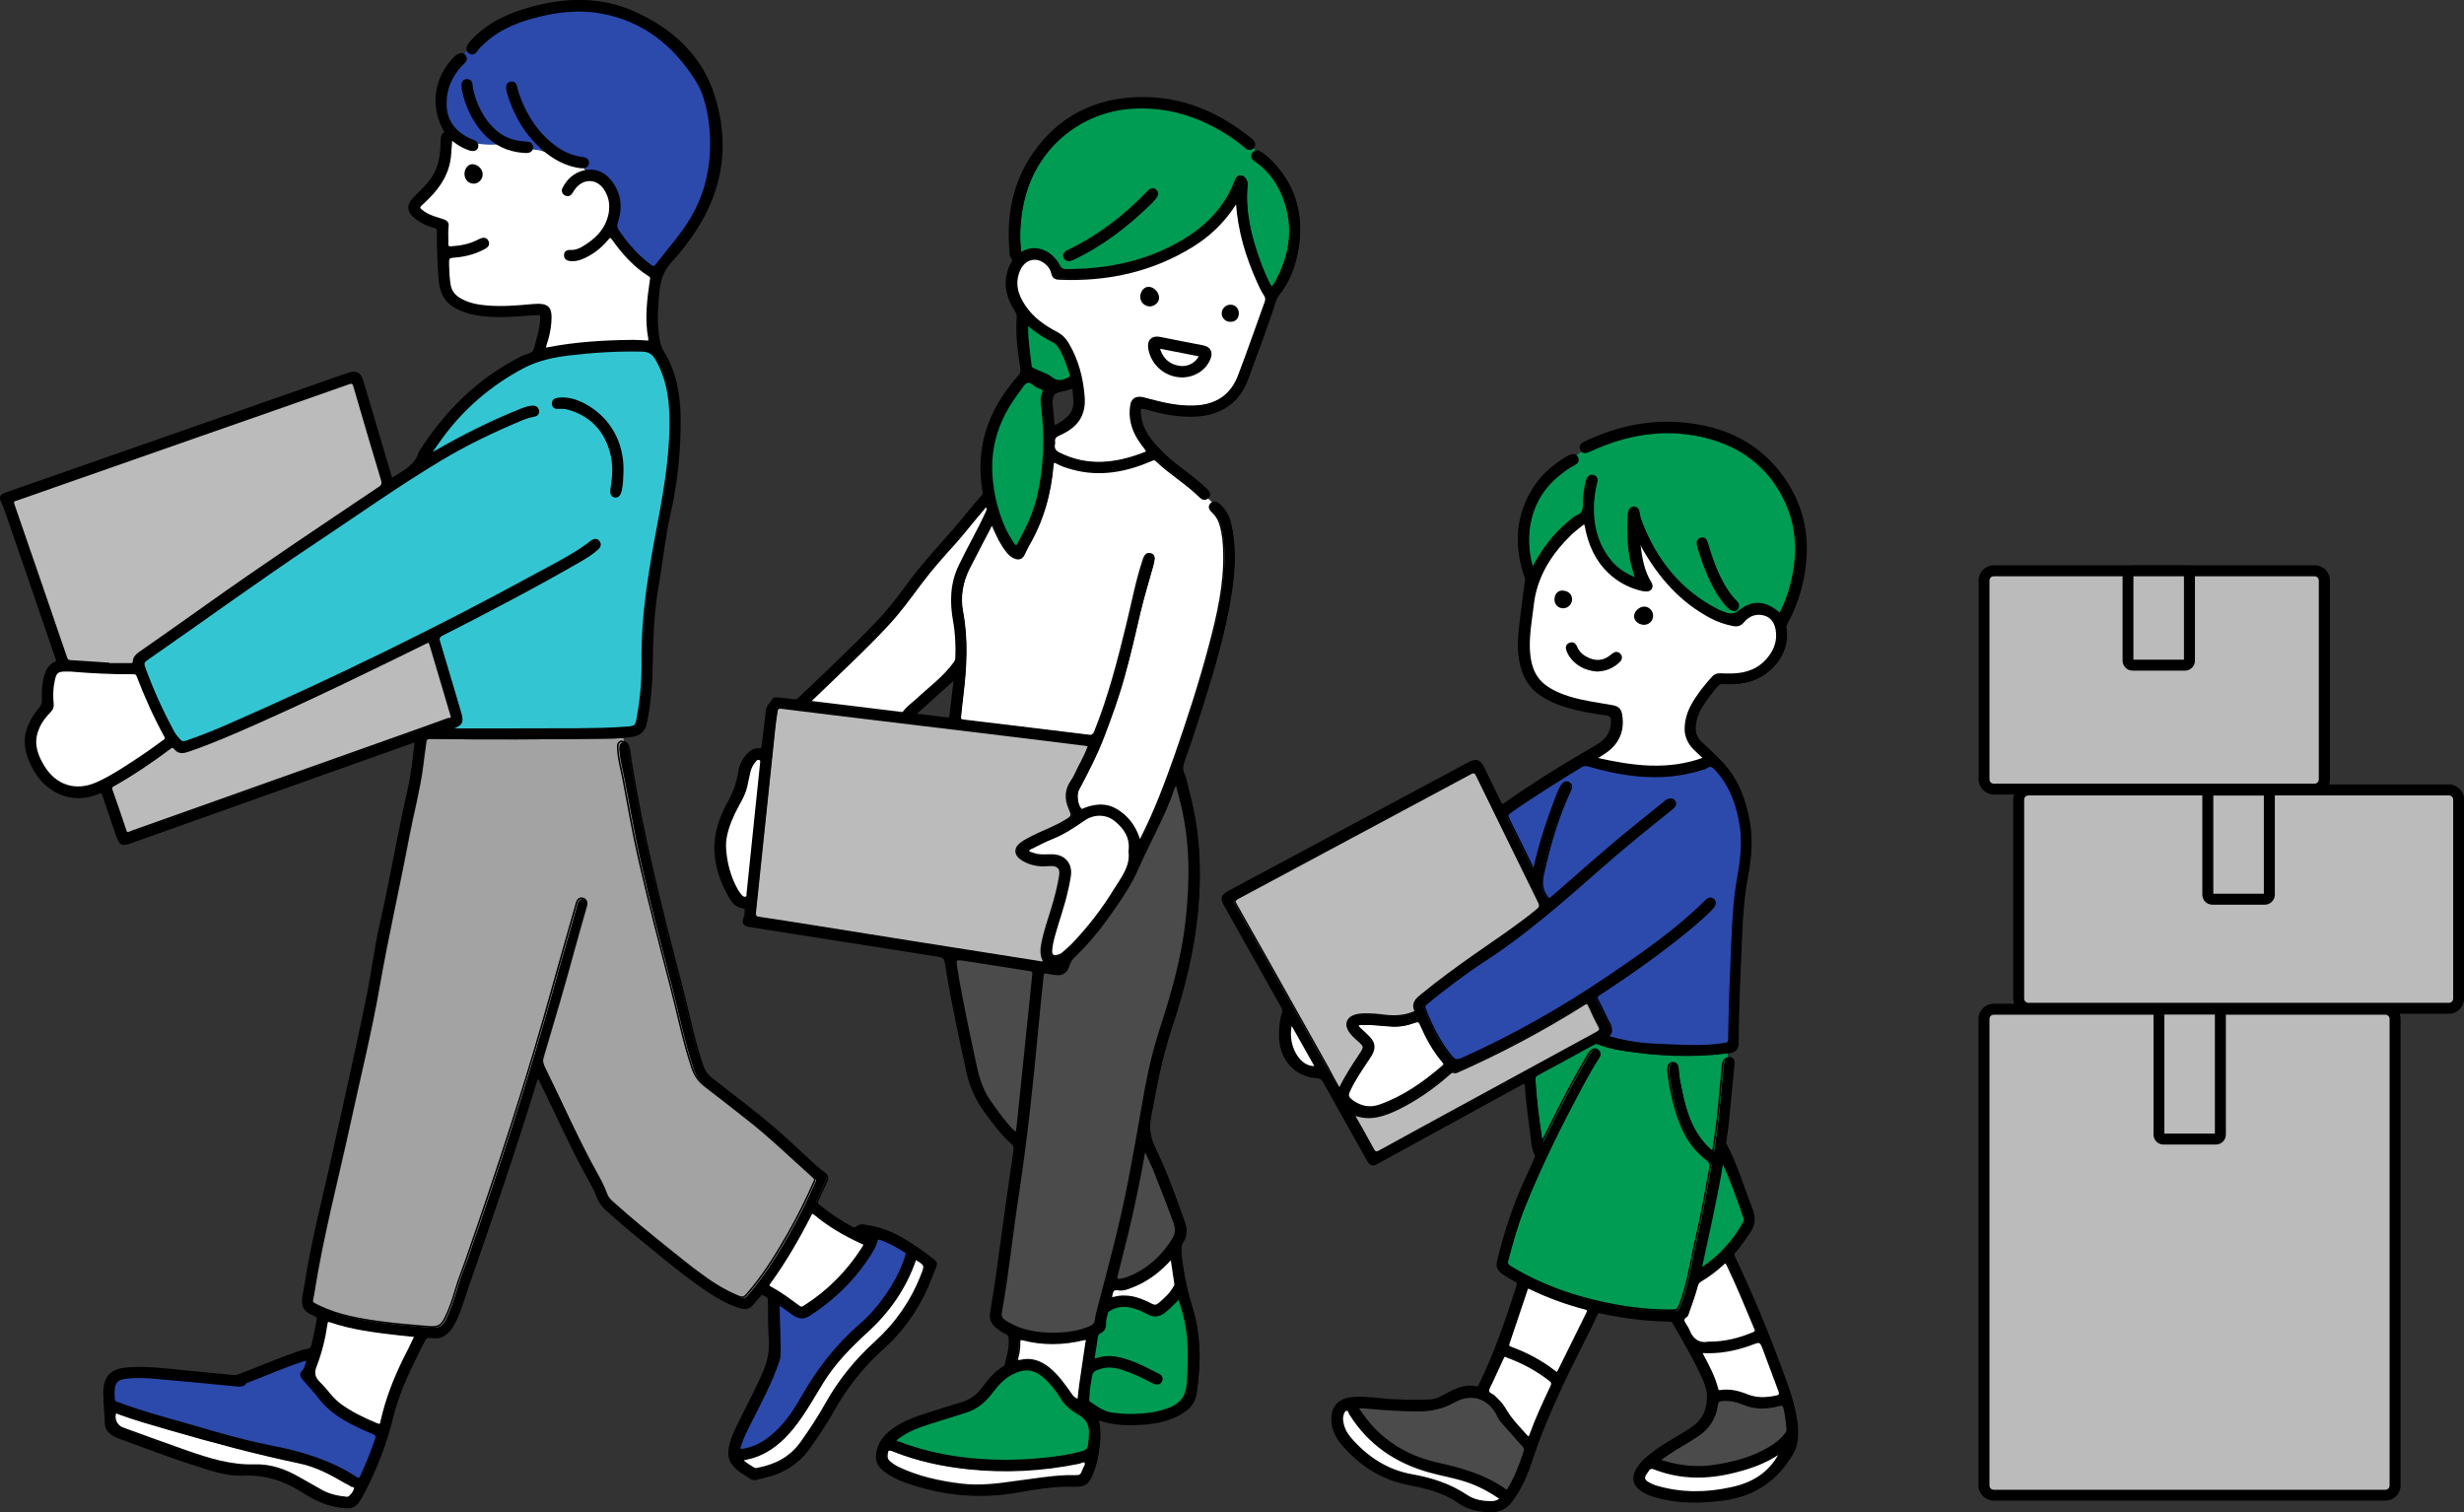 <?xml version="1.0" encoding="utf-8"?>
<!-- Generator: Adobe Illustrator 27.9.0, SVG Export Plug-In . SVG Version: 6.00 Build 0)  -->
<svg version="1.1" id="レイヤー_1" xmlns="http://www.w3.org/2000/svg" xmlns:xlink="http://www.w3.org/1999/xlink" x="0px"
	 y="0px" viewBox="0 0 1569.7 963.4" style="enable-background:new 0 0 1569.7 963.4;" xml:space="preserve">
<rect x="0" y="0" width="1569.7" height="963.4" fill="#333333" stroke="none"/>
<style type="text/css">
	.st0{fill:#FFFFFF;}
	.st1{fill:#2C4AAC;}
	.st2{fill:#009C53;}
	.st3{fill:#4B4B4B;}
	.st4{fill:#BBBBBB;}
	.st5{fill:#A3A3A3;}
	.st6{fill:#33C6D2;}
	.st7{fill:none;stroke:#000000;stroke-miterlimit:10;}
</style>
<g>
	<g>
		<g>
			<polygon class="st0" points="675.7,292.9 694.9,297.5 731.8,291.4 737.3,288.7 775.6,323 782.4,338.8 782.4,376.2 769.8,426.1 
				731.8,534.5 725.9,540.9 717.3,524.4 704.2,515.3 687.4,519.2 683.2,507.3 698.5,474.4 607,462.3 610.1,427.2 610.4,391.6 
				612.8,362.9 630.7,325.1 667.1,288.7 			"/>
		</g>
		<g>
			<path class="st0" d="M281.9,73.9l2.9,18.3l-7.1,24.4l-13.3,13.2l1.5,6.8l14.6,7.1l1.1,14.8l0.4,21.4l6,11.9l16.6,7.5h28.9
				l12.6-1.3l1.1,10.4l-4.9,18.3c0,0,51.5-6.6,52.1-6.6c0.7,0,23,2,23,2v-35.6l1.1-9.9l-29.4-28.3l1.3-15.7l-4.9-17l-11-4.8
				l-4.9-6.7l-36-11.7l-28.9-7.3L281.9,73.9"/>
		</g>
		<g>
			<path class="st1" d="M285.8,46.3l-6.3,14.1l3.2,17.4l9.6,11.5c0,0,19.1,5,29.3,1.8c0,0,20.3,6.5,29.2,4.1l15.3,7.2l12.2,9.3
				l9.3,2.9L391,127v14.1v5.9l21.8,25.5h6.3l27.4-33.3l9.2-39.8l-4-40.3l-29.9-39.9L381.6,3.4l-32.9,1.3l-35,13l-21.9,20L285.8,46.3
				z"/>
		</g>
		<g>
			<path class="st2" d="M995.9,297.3c-0.6,0.1-12.1,10.2-12.1,10.2l-9.7,16.9l-2.9,18.4l1.5,16.6l2.9,6.4l23.9-29.6l12.5-7.7
				l2.7,13.1l10.3,18.4l19.3,12.5l0.7-10l-1.9-23.3l8.1,10.7l20,25.9l19.9,14.7l13.3,4.1l16-4.9l11.8,2.4h4.5l10.5-27.8l-1.2-35.6
				l-20.2-35.5l-35.3-20.3l-29.1-1.6l-25,4l-19.4,6l-15.9,10.9L995.9,297.3z"/>
		</g>
		<g>
			<polygon class="st2" points="773.7,77 796.8,91 802.1,100 818.3,117 823.9,139.3 821.4,163.3 818.2,178.4 811.4,187.1 
				808.5,185.8 791.7,131.5 788.7,122.3 768.9,148.1 738.6,162.7 707.5,172.1 680.7,175.5 673.7,173.4 667.3,165.9 656.2,162.7 
				649.7,165.9 646.9,156.2 649,132.1 655.3,104.5 673.9,83.5 690.2,73.5 715,67.1 737.9,67.9 			"/>
		</g>
		<g>
			<g id="XMLID_00000120523556376197724320000017767281976414103444_">
				<g>
					<path d="M1138.4,307c13.6,20.8,15.4,43.6,9.4,67.3c-2.1,8.1-5.2,15.9-9.2,23.2c-0.4,0.7-0.7,1.4-0.6,2.3
						c3.3,16.3-10.4,32.9-27.7,35.3c-4.2,0.6-8.3,0.7-12.5,0.5c-1.4,0-2.4,0.3-3.3,1.4c-3.9,4.4-7.4,9-10.4,14
						c-2.2,3.6-3.5,7.6-3.8,11.8c-0.3,4.1,1,7.5,4,10.3c4.9,4.5,9.8,9,14.2,13.9c9.4,10.5,13.9,23.2,16.3,36.8
						c2.1,11.8,0.9,23.5-1.3,35.2c-2.2,11.7-3.1,23.6-3.6,35.5c-1,23.4-2.2,46.9-2.3,70.3c0,3.4-1.9,5.5-5.2,5.9
						c-0.6,0.1-1.2,0.2-1.8,0.2c-22.4,2.8-44.8,1.7-67.1-1.9c-5-0.8-10-2.1-14.7-3.9c-1-0.4-1.8-0.4-2.8,0.1
						c-0.7,0.4-1.4,0.8-2.1,1.2c-11.3,6.2-22.7,12.4-34,18.6c-1,0.6-1.7,1.2-1.6,2.5c0.7,13.3,2.4,26.4,4.5,39.5
						c0,0.1,0.2,0.2,0.4,0.6c3-6,5.9-11.9,8.9-17.8c6.3-12.5,12.8-24.9,20-36.9c0.6-1,1.2-2.1,2-2.9c0.4-0.4,0.8-0.8,1.3-1
						c1-0.6,2.2-0.6,3.3,0.3c1.5,1.2,1.5,2.8,0.4,4.4c-3.2,5-6.1,10.1-9,15.3c-14.1,26.2-27.5,52.8-38.6,80.5
						c-4.3,10.8-7.4,22-10.4,33.2c-0.6,2.2,0,3.4,2,4.6c20.4,12.3,42.5,19.9,65.9,24.2c12.4,2.3,25,3.6,37.7,3.4
						c2.2,0,3.1-0.8,3.9-2.8c5.4-13.6,7.2-28.1,10.5-42.2c3.6-15.2,6.3-30.6,9.1-45.9c0.4-2.2-0.1-3.5-1.9-4.9c-8-6-13.4-14-17-23.2
						c-4.3-10.7-6.5-21.9-7.9-33.3c-0.1-0.8,0-1.6,0.1-2.4c0.3-1.9,1.4-3,3.3-2.9c1.9,0.1,2.7,1.5,2.8,3.1
						c0.2,5.2,1.3,10.3,2.4,15.3c2.5,12.2,6.2,24,14.8,33.5c1,1.1,2,2.1,3.1,3.1c0.5,0.5,1.1,0.9,2.1,1.6c0.8-5.2,1.5-10.1,2.2-15
						c1.7-13.1,2.6-26.2,3.9-39.3c0.1-1.2,0.3-2.4,0.7-3.5c0.5-1.2,1.3-2.1,2.4-2.3c0.4-0.1,0.9,0,1.4,0.1c1.8,0.4,2.3,1.9,2.1,3.6
						c-1.2,12.1-2.3,24.2-3.5,36.3c-0.4,4.3-1.1,8.7-1.7,13c-0.1,0.5-0.3,1.2-0.1,1.6c7.1,13.3,11.2,27.7,16.7,41.6
						c2.3,5.8,1.8,10.6-1.8,15.6c-2.8,4-5.5,8.1-8.8,11.8c-1,1.1-1.1,2-0.4,3.4c10.9,23.1,20.8,46.6,29.6,70.6
						c3.6,9.8,7.4,19.5,9.3,29.8c1.3,6.8,1.9,13.7,0,20.5c-0.2,0.8-0.4,1.6-0.8,2.3c-9.8,18-24.6,28.7-45.1,31.4
						c-14.7,1.9-29.2,2.1-43.5-2.1c-3.1-0.9-6-2-8.7-3.9c-5.1-3.5-6-8.2-2.9-13.5c2.5-4.2,6.1-7.4,10-10.3
						c5.6-4.4,11.8-7.8,17.9-11.5c2.8-1.7,5.6-3.4,8.2-5.3c6-4.3,8.7-10.3,9-17.7c0.2-4.2-0.7-7.9-2.3-11.6
						c-5.6-12.8-12.8-24.7-19.6-36.8c-0.6-1-1.3-1.3-2.4-1.3c-14.8-0.2-29.3-2-43.8-5.2c-1.2-0.3-1.9-0.2-2.6,1.1
						c-7.5,16.3-16.2,32.1-23.6,48.5c-6.6,14.4-12.8,28.9-17.7,43.9c-3,9.3-6.9,18.3-12.8,26.4c-3.9,5.3-9.1,7.3-15.4,6.8
						c-6.7-0.5-13.1-2-18.7-6c-9.6-6.7-20.6-9.2-31.8-11.4c-17.4-3.4-31.3-12.6-42.6-26.1c-4.1-4.9-6.4-10.6-5.9-17.1
						c0.4-6,4-10.1,9.9-11.4c6.6-1.3,13.2-0.5,19.8,0.2c10.8,1.1,21.6,1.3,32.4,0.9c3.6-0.1,6.7-1.7,9.7-3.4
						c3.6-1.9,7.2-3.9,11.2-4.8c2.8-0.7,5.6-0.9,8.4-0.2c1.4,0.3,1.8-0.2,2.4-1.3c10-20.5,17.3-41.9,24.2-63.6
						c0.5-1.4,0-1.9-1.1-2.5c-2.7-1.5-5.4-3.1-7.9-4.8c-3.7-2.5-4.4-4.5-3.3-8.9c4.3-17.6,9.9-34.7,17.5-51.2c2-4.5,4-8.9,6.1-13.4
						c0.5-1.1,0.5-1.8-0.1-2.9c-1.9-3.8-1.9-8.1-2.5-12.2c-1.4-10.2-2.7-20.4-3.5-30.6c-0.1-0.8-0.3-1.6-0.4-2.4
						c-1-0.1-1.7,0.5-2.4,0.9c-30.7,16.8-61.4,33.6-92,50.4c-2.7,1.5-4.1,1-5.9-2.2c-9.3-16.5-18.5-32.9-27.7-49.5
						c-1.1-2-2.2-2.9-4.7-3c-14.1-1-23.9-12.5-23.5-27.4c0.1-4.7,0.4-9.5,1.9-14c0.5-1.6-0.2-2.8-0.9-4.1
						c-12-21.3-24-42.6-35.9-63.9c-2.8-4.9-2.3-6.5,2.8-9.3c50.7-27.1,101.4-54.3,152.1-81.5c5.2-2.8,7.3-2.1,9.9,3.1
						c3.5,7.3,7.1,14.5,10.6,21.8c0.6,1.2,0.9,2.2,2.6,1c15.9-11.4,32.5-21.7,49.3-31.6c3.9-2.3,7.9-4.5,11.7-7
						c4.9-3.3,7.3-8,7.4-14c0-2.8-0.9-4-3.7-4.3c-8.5-1.1-16.9-2.6-25.1-5c-5.9-1.7-11.4-4.2-16.5-7.6c-9.4-6.4-12.8-15.9-13.8-26.6
						c-0.8-9.1,0.7-18.1,1.8-27.2c0.8-6.4,1.6-12.8,2.5-19.2c0.2-1.2-0.4-2.1-0.7-3.1c-6.4-19.7-5.3-38.7,6.3-56.4
						c5.4-8.2,12.8-14.3,21.2-19.2c0.6-0.4,1.3-0.7,2-0.9c1.7-0.4,3.3-0.3,4.1,1.6c0.8,1.9,0,3.2-1.7,4.1c-3.6,1.9-6.8,4.2-9.9,6.7
						c-19.4,15.3-22.7,38.8-17.4,58.3c0.1,0.2,0.3,0.4,0.6,1c0.8-1.5,1.4-2.7,2.1-3.9c6.2-11,14.2-20.4,24.2-28
						c0.4-0.3,0.8-0.8,1.3-0.9c4.6-1.3,4.9-4.8,4.8-8.8c-0.1-4.3,0.8-8.5,1.6-12.7c0.1-0.7,0.3-1.4,0.6-2.1c0.8-1.8,2.1-2.8,4.1-2.2
						c2.1,0.6,2.3,2.3,1.8,4.2c-1.6,6.2-2.3,12.5-2.1,18.9c0.3,11.6,3.7,22.1,11.2,31.2c4.2,5.1,9.5,8.5,16.1,11.1
						c-1.5-4.8-2.9-9.2-3.6-13.8c-1.5-8.5-1.7-17-1.3-25.5c0-1,0.2-2,0.4-3c0.4-1.8,1.4-3,3.3-3c1.9,0.1,2.7,1.4,3,3
						c0.3,1.9,0.6,3.8,1.3,5.5c9.5,25.1,25.1,44.8,49.4,57.1c1.1,0.6,2.4,1,3.5,1.4c3.7,1.5,6.7,1.7,10.3-1.3
						c8.3-6.6,16.8-5.6,25.4,2.1c2.6-4.8,4.5-9.9,6.1-15c6.4-21.9,5.8-43.2-6-63.2c-11.4-19.4-29-30.4-50.7-35.1
						c-24.1-5.1-47.1-1.1-69.3,9c-1.1,0.5-2.1,1-3.3,1.3c-1.4,0.4-2.8,0-3.5-1.5c-0.7-1.5-0.4-2.9,0.9-3.9c0.7-0.5,1.6-0.9,2.4-1.3
						c19.1-9,39.2-13.5,60.3-11.8C1099.4,272.1,1122.8,283.1,1138.4,307z M1137.7,913.2c0.7-0.9,1-1.9,0.9-3
						c-0.4-4.3-0.9-8.7-1.9-12.9c-0.5-2-1-2.6-3.3-2c-7.6,2-15.2,2.4-22.7-0.8c-4.3-1.8-8.8-2.8-13.6-2.4c-2,0.1-2.9,0.8-3.2,2.8
						c-1.1,8.6-5.5,15.3-12.7,20c-4.9,3.2-9.9,6.1-14.9,9.1c-3,1.9-6,3.7-8.8,5.9c0.8,1,1.9,1,2.8,1.3c10.6,3.1,21.3,4.1,32.3,2.3
						c12.2-1.9,24-5,34.7-11.5C1131.4,919.7,1135.1,917,1137.7,913.2z M1131.3,889.4c2.2-0.4,2.9-1.2,2-3.5
						c-3.3-8.6-6.4-17.4-9.7-26c-2.2-5.8-2.3-5.8-7.9-3.7c-0.4,0.2-0.8,0.3-1.3,0.5c-9.7,3.5-19.7,5.4-30.6,4.6
						c0.4,0.9,0.6,1.3,0.8,1.7c3.7,7,7.5,13.9,9.4,21.7c0.2,1,0.8,1.3,1.8,1.2c6.1-1,11.8,0.5,17.3,2.7
						C1119.2,891,1125.2,890.7,1131.3,889.4z M1133.9,925.8c-0.7,0.3-1,0.4-1.3,0.6c-8.5,5.6-18,8.9-27.8,11.3
						c-17.1,4.3-34,4.4-50.6-2c-2-0.8-3.2-0.7-4.3,1.1c-0.5,0.8-1.2,1.6-1.7,2.5c-1.2,2-0.8,3.6,1.2,4.9c2.1,1.3,4.3,2.3,6.7,2.9
						c15.5,4.4,31,4.2,46.6,0.8C1116.1,945.1,1127.1,938.8,1133.9,925.8z M1126.7,419c4.2-5.2,6.2-11,5.1-17.8
						c-0.8-4.6-3.1-8.3-7.8-9.6c-5.2-1.4-9.9,0.4-13.2,4.4c-2,2.4-4,2.8-6.6,2.3c-4.9-0.9-9.7-2.6-14.1-4.9
						c-19.4-10.2-33.1-26-43.7-44.8c-0.5-0.8-0.6-1.9-1.8-2.6c0,0.6,0,0.8,0,1.1c1,8.4,2.4,16.7,7,24.1c1.6,2.7,0.2,5.1-2.8,5.1
						c-1,0-2-0.2-3-0.4c-8-1.9-14.9-5.6-20.8-11.2c-8.4-8-12.8-18.1-14.9-29.4c-0.3-1.8-0.8-2.1-2.2-1c-2.4,2-4.9,3.8-7.1,5.9
						c-12,11.7-21.1,25.2-23.8,42.2c-0.2,1.2-0.3,2.5-0.5,3.8c-1.1,9-2.7,18-2.4,27.1c0.4,9.1,2.5,17.7,10.4,23.6
						c4.7,3.5,10.1,5.7,15.7,7.4c8.8,2.6,17.9,3.8,27,5.4c3.8,0.7,5.3,2.3,5.8,6.1c1.5,10.2-2.2,18.1-10.7,23.8
						c-1.6,1-3.2,2-5.4,3.5c23.3,5.3,45.7,8.3,68.6-0.1c-2.4-2.3-4.5-4.2-6.5-6.2c-3.4-3.5-5.4-8-5.3-12.8
						c0.1-5.2,1.6-10.2,4.1-14.8c3.6-6.5,8.3-12.4,13.3-17.9c1.3-1.5,3-2,4.9-1.9c2.5,0.1,5.1,0.2,7.6,0.1
						C1112.9,429.2,1120.8,426.3,1126.7,419z M1116.9,849c1.2-0.5,1.9-1,1.2-2.6c-5.8-13.7-11.3-27.5-17.8-40.9
						c-0.8-1.6-1.3-1.5-2.5-0.4c-4.4,4.1-9.2,7.7-14.4,10.8c-1.2,0.7-1.8,1.6-2.2,2.9c-1.5,5.7-3.5,11.3-5.5,16.8
						c-0.4,1-0.6,2.4-1.4,2.9c-3.2,1.9-1.3,3.8-0.2,5.7c0.6,1.1,1.4,2.2,1.8,3.3c2.3,6.4,6.9,8.7,12,7.7
						C1099.1,855.1,1108.1,852.7,1116.9,849z M1110.8,778.8c0.6-1,0.7-2,0.3-3.1c-4.1-12-8.5-23.9-13.7-35.8
						c-3.6,22.7-8.9,45.1-13.7,67.8c0.7-0.1,0.9-0.1,1-0.2C1095.6,800,1104.4,790.5,1110.8,778.8z M1107.1,559.3
						c2-11,3.4-22.1,1.7-33.3c-2.1-13.4-6.5-25.8-16-36c-1.8-1.9-3.2-2.7-5.5-1.1c-1,0.7-2.4,0.9-3.6,1.3
						c-24.1,7.5-47.9,4.5-71.6-2.4c-1.9-0.5-3.2-0.4-4.8,0.5c-15.2,9.4-30.5,18.8-45.1,29.1c-2,1.4-2.1,2.2-1.1,4.2
						c5,9.9,9.8,19.9,14.7,29.8c0.4,0.7,0.4,1.8,1.5,2c3.6-16.2,8.8-31.9,14.8-47.3c0.8-2.1,1.7-4.2,3-6.1c1.1-1.5,2.6-2.4,4.5-1.3
						c1.8,1.1,1.7,2.8,0.9,4.5c-7.2,15.4-12.3,31.6-16.1,48.2c-1.5,6.3-3.7,13,0.8,19.4c1.4,2,1.8,2.2,3.6,0.6
						c17.4-15.2,34.7-30.7,52.8-45.3c6.4-5.2,12.8-10.4,19.3-15.6c2.4-1.9,4.6-1.9,5.8-0.2c1.2,1.6,0.6,3.2-1.9,5.2
						c-15,12-29.9,24-44.3,36.7c-24.2,21.2-48.2,42.6-75.3,60.1c-12.4,8.1-24.2,17.1-35.7,26.5c-1.2,1-2.5,1.7-1.7,3.7
						c4.2,11,9.4,21.4,17,30.6c1.9,2.2,3.4,2.6,6.2,1.4c32.8-14.6,63.9-32.3,93.6-52.4c21.8-14.8,43.5-29.8,62.3-48.5
						c0.1-0.1,0.1-0.1,0.2-0.2c1.4-1.2,2.9-1.7,4.4-0.4c1.5,1.3,1.3,2.9,0.3,4.4c-0.6,0.8-1.3,1.6-2,2.3c-3.8,3.9-7.9,7.5-12.1,11
						c-18.7,15.6-38.5,29.5-58.8,42.8c-1.6,1-2,1.8-1,3.6c2.8,5.3,5.2,10.8,8,16.1c1.2,2.5,1.7,4.6-1,6.5c0.6,0.8,1.3,0.8,1.9,1
						c9.7,2.7,19.6,4.2,29.6,4.5c14.3,0.5,28.7,1.8,43-0.6c1.8-0.3,2.4-0.9,2.4-2.7c0.3-20.6,1.1-41.2,2-61.8
						C1103.9,586.6,1104.6,572.9,1107.1,559.3z M1017.2,657.5c2.1-1.2,2.4-2.1,1.2-4.1c-2.3-4.2-4.3-8.6-6.3-13
						c-0.8-1.7-1.5-1.8-3-0.8c-25.8,16.3-52.8,30.6-80.7,43c-0.6,0.2-1.3,0.6-1.8,0.4c-1.8-0.8-2.7,0.4-3.8,1.3
						c-9.6,8.5-20.1,15.8-31.6,21.6c-9.1,4.5-18.4,8.1-28.9,3.9c4.2,7.4,8.4,14.9,12.5,22.4c1,1.8,1.8,2.1,3.7,1.1
						c17.3-9.6,34.7-19,52.1-28.5C959.5,689,988.3,673.2,1017.2,657.5z M1010.9,836.7c0.9-1.8,0.9-2.6-1.4-3.1
						c-11.9-3.1-23.3-7.3-34.4-12.6c-0.4-0.2-0.8-0.4-1.3-0.6c-1.2,0.3-1.2,1.4-1.5,2.3c-3.7,11-7.4,22-11.1,33
						c-0.6,1.6-0.1,2.2,1.4,2.7c10.1,3.7,19.5,8.7,28.1,15.4c1.1,0.9,1.5,0.8,2.1-0.5C998.8,861.1,1004.8,848.9,1010.9,836.7z
						 M988.2,883c0.9-1.9,0.5-2.8-1.1-4c-8.2-6.3-17.2-11.2-26.9-14.7c-0.4-0.2-0.9-0.3-1.1-0.4c-1.2-0.2-1.4,0.5-1.7,1.2
						c-2.4,5.3-4.9,10.5-7.3,15.8c-0.8,1.7-2.1,3.6-2,5.3c0.1,1.6,2.7,2.1,3.9,3.4c1,1.1,2.1,2,3.1,3.1c2.6,2.6,4.1,5.9,6.2,8.9
						c3.3,4.7,7.4,8.7,11.1,13c1.2,1.4,1.7,1,2.3-0.5C978.7,903.4,983.5,893.2,988.2,883z M979,579.8c1.9-1.5,2.2-2.6,1.1-4.9
						c-13.2-26.8-26.3-53.7-39.4-80.5c-1-2.2-1.8-2.7-4.1-1.4c-49.4,26.5-98.8,53-148.2,79.4c-2.2,1.2-2.2,2-1.1,4
						c13.2,23.2,26.2,46.5,39.3,69.8c6.5,11.6,13.1,23.3,19.6,34.9c2.3,4,4.5,8.1,7.1,12.6c3.8-7.9,8.3-14.7,12.8-21.5
						c3.6-5.4,3.5-5.5-1.3-9.7c-2-1.8-3.9-3.5-5.3-5.8c-2.6-4.2-1.2-8.2,3.5-9.7c1.8-0.6,3.7-0.8,5.6-0.9c4.7-0.1,9.3,0.3,13.9,0.9
						c6,0.7,11.8,0.4,17.4-1.8c0.7-0.3,1.9-0.3,1.5-1.5c-2-5,1.3-7.5,4.6-10.2c10.8-8.8,22-17,33.4-25
						C952.6,599.1,966.3,590.1,979,579.8z M971.2,924.5c0.5-1.5-0.2-2.5-1.2-3.6c-4.7-5.2-9.3-10.5-13.9-15.7
						c-0.5-0.5-0.9-1.2-1.2-1.8c-5.5-12.6-16.8-16.9-28.7-10.3c-7.3,4.1-14.9,5.7-23.2,5.6c-11.7-0.1-23.4-1-34.9-2.1
						c-1,0.2-2.2-0.4-2.6,0.4c-0.4,0.8,0.6,1.7,1.1,2.3c1.8,2.6,3.7,5.2,5.7,7.6c11.6,13.4,26.4,21.5,43.5,25.3
						c15.2,3.4,29.9,7.5,42.8,16.6c1.4,1,1.9,0.2,2.5-0.9C965.5,940.5,968.6,932.6,971.2,924.5z M951.2,956.5c1.7,0,3.2-0.4,4.7-1.9
						c-7-4.7-14.3-8.7-22.2-11.2c-7.7-2.5-15.7-3.8-23.5-6c-21.2-6-38.4-17.7-50.2-36.7c-0.6-0.9-0.7-2.7-2.1-2.5
						c-1.6,0.2-2.1,1.8-2.5,3.3c-0.5,1.6-0.3,3.2,0,4.9c0.7,3.8,2.5,7,5,9.9c10.4,12,23.1,20.4,39,23.3c12.6,2.2,24.4,6,35.1,13.2
						C939.4,955.9,945.3,956.7,951.2,956.5z M919.2,679.3c0.9-0.8,1.1-1.4,0.2-2.5c-6.2-7.2-10.7-15.5-14.5-24.2
						c-0.8-1.8-1.6-2-3.3-1.4c-5.3,1.9-10.6,3-16.3,2.4c-4.2-0.5-8.5-0.8-12.8-1.1c0,0,0,0.1,0,0.1c-1.9,0-3.8,0-5.7,0
						c-0.6,0-1.4-0.1-1.7,0.6c-0.3,0.8,0.5,1.3,0.9,1.8c2,2,4.2,3.8,6.1,5.8c3.4,3.6,3.8,6.9,1.4,11.1c-0.9,1.7-2,3.2-3.1,4.8
						c-3.8,5.8-7.7,11.5-10.6,17.7c-1.7,3.5-1.4,4.7,1.7,7c5.4,3.9,11.3,5,17.6,2.7C894.3,698.8,907.2,689.7,919.2,679.3z
						 M822.7,652.2c-3.6,13.4,5.1,28.6,15.4,27.3C833,670.5,828,661.5,822.7,652.2z"/>
					<path class="st3" d="M1138.7,910.2c0.1,1.2-0.3,2.1-0.9,3c-2.7,3.8-6.3,6.5-10.2,8.9c-10.7,6.5-22.5,9.5-34.7,11.5
						c-11,1.8-21.7,0.8-32.3-2.3c-0.9-0.3-2-0.3-2.8-1.3c2.8-2.2,5.8-4.1,8.8-5.9c5-3,10-6,14.9-9.1c7.3-4.7,11.6-11.4,12.7-20
						c0.3-2,1.2-2.7,3.2-2.8c4.8-0.3,9.3,0.6,13.6,2.4c7.5,3.1,15.1,2.8,22.7,0.8c2.2-0.6,2.8,0,3.3,2
						C1137.8,901.5,1138.2,905.8,1138.7,910.2z"/>
					<path class="st0" d="M1133.4,885.9c0.9,2.3,0.1,3-2,3.5c-6.1,1.3-12.1,1.6-18.2-0.8c-5.5-2.2-11.2-3.7-17.3-2.7
						c-1,0.2-1.5-0.2-1.8-1.2c-1.9-7.8-5.7-14.7-9.4-21.7c-0.2-0.4-0.4-0.8-0.8-1.7c10.8,0.8,20.8-1.1,30.6-4.6
						c0.4-0.2,0.9-0.3,1.3-0.5c5.6-2.1,5.7-2.1,7.9,3.7C1127,868.6,1130.1,877.3,1133.4,885.9z"/>
					<path class="st0" d="M1132.7,926.4c0.3-0.2,0.6-0.3,1.3-0.6c-6.8,13-17.8,19.3-31.2,22.2c-15.6,3.3-31.1,3.6-46.6-0.8
						c-2.4-0.7-4.6-1.6-6.7-2.9c-2-1.3-2.3-2.9-1.2-4.9c0.5-0.9,1.2-1.6,1.7-2.5c1.1-1.8,2.3-1.9,4.3-1.1c16.6,6.3,33.5,6.2,50.6,2
						C1114.7,935.2,1124.1,932,1132.7,926.4z"/>
					<path class="st0" d="M1131.8,401.2c1.2,6.7-0.9,12.6-5.1,17.8c-5.9,7.3-13.9,10.2-23,10.5c-2.5,0.1-5.1,0-7.6-0.1
						c-1.9,0-3.6,0.5-4.9,1.9c-5.1,5.5-9.7,11.3-13.3,17.9c-2.6,4.6-4,9.6-4.1,14.8c-0.1,4.8,1.8,9.2,5.3,12.8c2,2,4.1,3.9,6.5,6.2
						c-22.9,8.4-45.3,5.4-68.6,0.1c2.3-1.4,3.9-2.4,5.4-3.5c8.5-5.7,12.3-13.6,10.7-23.8c-0.6-3.8-2-5.5-5.8-6.1
						c-9-1.6-18.1-2.7-27-5.4c-5.6-1.7-10.9-3.9-15.7-7.4c-7.9-5.9-10-14.5-10.4-23.6c-0.4-9.1,1.2-18.1,2.4-27.1
						c0.2-1.3,0.3-2.5,0.5-3.8c2.7-17,11.8-30.4,23.8-42.2c2.2-2.1,4.7-4,7.1-5.9c1.3-1.1,1.8-0.8,2.2,1
						c2.1,11.2,6.5,21.4,14.9,29.4c5.9,5.7,12.9,9.4,20.8,11.2c1,0.2,2,0.4,3,0.4c3,0,4.4-2.4,2.8-5.1c-4.6-7.4-6-15.7-7-24.1
						c0-0.3,0-0.5,0-1.1c1.2,0.7,1.4,1.8,1.8,2.6c10.6,18.8,24.3,34.6,43.7,44.8c4.4,2.3,9.1,4,14.1,4.9c2.6,0.5,4.6,0.2,6.6-2.3
						c3.3-4,8-5.8,13.2-4.4C1128.7,392.9,1131,396.6,1131.8,401.2z M1052.6,392.4c0.1-2.9-2.1-5.3-4.9-5.5c-2.9-0.2-6,2.5-6.2,5.4
						c-0.2,2.6,2.4,5,5.5,5.2C1050,397.7,1052.5,395.4,1052.6,392.4z M1031.6,421.3c1.4-1.3,1.8-3.1,0.4-4.6c-1.4-1.5-3.1-1.2-4.6,0
						c-0.4,0.3-0.8,0.7-1.2,1c-4.1,3.2-8.6,4-13.5,2c-3.8-1.5-6.8-3.8-8.4-7.7c-0.8-2-2.3-2.9-4.3-2.1c-1.9,0.8-2.2,2.6-1.5,4.4
						c0.5,1.2,1,2.4,1.7,3.4c4.2,6.1,10.4,8.8,17.2,9.5C1023.1,427.1,1027.7,425.1,1031.6,421.3z M1001,381.9c0.1-3-2.2-5.1-5.7-5.2
						c-2.6-0.1-4.4,1.9-4.5,5c-0.1,3,2,5.2,4.9,5.3C998.5,387.1,1000.9,384.7,1001,381.9z"/>
					<path class="st0" d="M1118.2,846.4c0.7,1.6,0,2.1-1.2,2.6c-8.8,3.7-17.8,6.1-28.8,6.1c-5.1,1-9.7-1.3-12-7.7
						c-0.4-1.2-1.2-2.2-1.8-3.3c-1.1-1.9-3-3.8,0.2-5.7c0.8-0.5,1-1.9,1.4-2.9c2-5.6,4-11.1,5.5-16.8c0.3-1.3,1-2.2,2.2-2.9
						c5.2-3.1,10-6.7,14.4-10.8c1.2-1.1,1.7-1.2,2.5,0.4C1106.8,818.9,1112.4,832.7,1118.2,846.4z"/>
					<path class="st2" d="M1111.1,775.7c0.4,1.1,0.2,2.1-0.3,3.1c-6.4,11.7-15.2,21.2-26.1,28.7c-0.1,0.1-0.3,0.1-1,0.2
						c4.8-22.7,10.1-45.1,13.7-67.8C1102.7,751.7,1107.1,763.7,1111.1,775.7z"/>
					<path class="st1" d="M1108.7,526c1.8,11.2,0.3,22.3-1.7,33.3c-2.5,13.5-3.1,27.2-3.7,41c-0.9,20.6-1.7,41.2-2,61.8
						c0,1.8-0.6,2.4-2.4,2.7c-14.3,2.4-28.6,1.1-43,0.6c-10-0.4-19.9-1.8-29.6-4.5c-0.6-0.2-1.3-0.2-1.9-1c2.7-1.9,2.2-4.1,1-6.5
						c-2.7-5.4-5.2-10.8-8-16.1c-1-1.8-0.5-2.6,1-3.6c20.3-13.3,40.2-27.2,58.8-42.8c4.2-3.5,8.3-7.1,12.1-11c0.7-0.7,1.4-1.5,2-2.3
						c1.1-1.5,1.2-3.1-0.3-4.4c-1.5-1.3-3-0.8-4.4,0.4c-0.1,0.1-0.1,0.1-0.2,0.2c-18.8,18.7-40.5,33.7-62.3,48.5
						c-29.7,20.1-60.8,37.8-93.6,52.4c-2.8,1.2-4.3,0.8-6.2-1.4c-7.6-9.2-12.7-19.6-17-30.6c-0.8-2.1,0.5-2.8,1.7-3.7
						c11.5-9.4,23.2-18.4,35.7-26.5c27.1-17.6,51.2-38.9,75.3-60.1c14.4-12.7,29.4-24.6,44.3-36.7c2.4-2,3.1-3.5,1.9-5.2
						c-1.2-1.7-3.4-1.7-5.8,0.2c-6.5,5.1-12.9,10.4-19.3,15.6c-18,14.6-35.3,30-52.8,45.3c-1.8,1.6-2.2,1.4-3.6-0.6
						c-4.5-6.4-2.3-13-0.8-19.4c3.8-16.5,8.9-32.7,16.1-48.2c0.8-1.8,0.9-3.4-0.9-4.5c-1.8-1.1-3.4-0.2-4.5,1.3
						c-1.3,1.9-2.2,4-3,6.1c-6,15.4-11.3,31-14.8,47.3c-1.1-0.2-1.1-1.3-1.5-2c-4.9-9.9-9.7-19.9-14.7-29.8c-1-2-0.9-2.8,1.1-4.2
						c14.7-10.3,29.9-19.7,45.1-29.1c1.6-1,2.9-1.1,4.8-0.5c23.7,6.9,47.5,9.9,71.6,2.4c1.2-0.4,2.6-0.6,3.6-1.3
						c2.3-1.6,3.7-0.9,5.5,1.1C1102.2,500.2,1106.6,512.6,1108.7,526z"/>
					<path d="M1106.3,383.2c1,1,1.6,2.2,1,3.7c-0.5,1.2-1.4,1.8-2.2,1.9c-2.1,0.1-3.1-0.8-4.1-1.8c-4.1-4.2-7.3-9-9.9-14.2
						c-4-7.8-7-16-9.4-24.3c-0.2-0.8-0.4-1.6-0.4-2.4c-0.1-1.7,0.8-2.8,2.4-3.1c1.5-0.3,2.7,0.3,3.3,1.8c0.4,0.9,0.7,1.9,0.9,2.8
						c2.8,9.3,6.1,18.4,11.2,26.8C1101.3,377.5,1103.6,380.5,1106.3,383.2z"/>
					<path class="st2" d="M1100.6,671l0.4,2.9c-1.1,0.2-2,1.1-2.4,2.3c-0.4,1.1-0.6,2.3-0.7,3.5c-1.3,13.1-2.2,26.3-3.9,39.3
						c-0.6,4.9-1.4,9.8-2.2,15c-1-0.8-1.6-1.2-2.1-1.6c-1.1-1-2.1-2-3.1-3.1c-8.6-9.5-12.3-21.3-14.8-33.5
						c-1.1-5.1-2.2-10.1-2.4-15.3c-0.1-1.7-0.9-3-2.8-3.1c-2-0.1-3,1-3.3,2.9c-0.1,0.8-0.2,1.6-0.1,2.4c1.5,11.4,3.7,22.6,7.9,33.3
						c3.7,9.2,9.1,17.2,17,23.2c1.9,1.4,2.4,2.7,1.9,4.9c-2.8,15.4-5.6,30.7-9.1,45.9c-3.3,14.1-5.1,28.6-10.5,42.2
						c-0.8,2-1.7,2.8-3.9,2.8c-12.7,0.2-25.2-1.1-37.7-3.4c-23.3-4.3-45.5-11.9-65.9-24.2c-2-1.2-2.6-2.4-2-4.6
						c3-11.2,6.1-22.5,10.4-33.2c11.1-27.7,24.4-54.3,38.6-80.5c2.8-5.2,5.7-10.3,9-15.3c1-1.6,1.1-3.2-0.4-4.4
						c-1.1-0.9-2.3-0.9-3.3-0.3l-1.4-2.5c0.7-0.4,1.4-0.8,2.1-1.2c1-0.5,1.8-0.5,2.8-0.1c4.8,1.8,9.7,3.1,14.7,3.9
						C1055.8,672.7,1078.2,673.7,1100.6,671z"/>
					<path d="M1047.7,387c2.8,0.2,5,2.6,4.9,5.5c-0.1,3-2.6,5.2-5.6,5.1c-3.2-0.2-5.7-2.6-5.5-5.2
						C1041.7,389.5,1044.8,386.8,1047.7,387z"/>
					<path d="M1032,416.7c1.4,1.5,1,3.3-0.4,4.6c-3.9,3.8-8.5,5.7-14.3,5.9c-6.9-0.6-13-3.4-17.2-9.5c-0.7-1-1.2-2.2-1.7-3.4
						c-0.7-1.8-0.5-3.6,1.5-4.4c2-0.9,3.5,0.1,4.3,2.1c1.6,3.9,4.6,6.1,8.4,7.7c4.9,2,9.4,1.2,13.5-2c0.4-0.3,0.8-0.7,1.2-1
						C1028.9,415.5,1030.5,415.2,1032,416.7z"/>
					<path class="st4" d="M1018.5,653.4c1.1,2.1,0.9,3-1.2,4.1c-28.9,15.7-57.7,31.5-86.6,47.2c-17.4,9.5-34.8,19-52.1,28.5
						c-1.9,1-2.7,0.8-3.7-1.1c-4.1-7.5-8.3-14.9-12.5-22.4c10.5,4.2,19.8,0.7,28.9-3.9c11.5-5.8,22-13.1,31.6-21.6
						c1.1-1,2-2.1,3.8-1.3c0.5,0.2,1.2-0.1,1.8-0.4c27.9-12.4,54.8-26.7,80.7-43c1.5-0.9,2.2-0.9,3,0.8
						C1014.1,644.8,1016.2,649.2,1018.5,653.4z"/>
					<path class="st2" d="M1013.9,666.4l1.4,2.5c-0.5,0.2-0.9,0.6-1.3,1c-0.8,0.9-1.4,1.9-2,2.9c-7.2,12-13.7,24.4-20,36.9
						c-3,5.9-5.9,11.8-8.9,17.8c-0.2-0.3-0.4-0.4-0.4-0.6c-2-13.1-3.7-26.3-4.5-39.5c-0.1-1.3,0.6-2,1.6-2.5
						C991.3,678.8,1002.6,672.6,1013.9,666.4z"/>
					<path class="st0" d="M1009.5,833.6c2.2,0.6,2.3,1.4,1.4,3.1c-6.1,12.2-12.1,24.4-18.1,36.6c-0.6,1.3-1,1.4-2.1,0.5
						c-8.5-6.6-17.9-11.7-28.1-15.4c-1.5-0.5-1.9-1.1-1.4-2.7c3.8-11,7.4-22,11.1-33c0.3-0.9,0.3-2,1.5-2.3c0.5,0.2,0.9,0.4,1.3,0.6
						C986.2,826.2,997.6,830.5,1009.5,833.6z"/>
					<path d="M995.3,376.7c3.5,0.1,5.8,2.2,5.7,5.2c-0.1,2.8-2.5,5.2-5.3,5.1c-2.9-0.1-5-2.3-4.9-5.3
						C990.9,378.6,992.8,376.6,995.3,376.7z"/>
					<path class="st0" d="M987.2,879c1.5,1.2,2,2.1,1.1,4c-4.8,10.2-9.6,20.4-13.4,31c-0.5,1.5-1.1,1.9-2.3,0.5
						c-3.7-4.3-7.9-8.4-11.1-13c-2.1-2.9-3.6-6.2-6.2-8.9c-1-1-2.1-2-3.1-3.1c-1.2-1.3-3.8-1.8-3.9-3.4c-0.1-1.7,1.2-3.5,2-5.3
						c2.4-5.3,4.9-10.5,7.3-15.8c0.3-0.7,0.5-1.4,1.7-1.2c0.2,0.1,0.7,0.2,1.1,0.4C970,867.8,978.9,872.7,987.2,879z"/>
					<path class="st4" d="M980.1,574.8c1.1,2.3,0.7,3.4-1.1,4.9c-12.7,10.4-26.4,19.4-39.8,28.8c-11.4,8-22.6,16.2-33.4,25
						c-3.3,2.7-6.6,5.1-4.6,10.2c0.5,1.2-0.7,1.2-1.5,1.5c-5.6,2.2-11.5,2.5-17.4,1.8c-4.6-0.5-9.2-1-13.9-0.9
						c-1.9,0-3.8,0.3-5.6,0.9c-4.7,1.6-6.1,5.6-3.5,9.7c1.4,2.2,3.4,4,5.3,5.8c4.8,4.3,4.8,4.3,1.3,9.7c-4.5,6.8-9,13.6-12.8,21.5
						c-2.5-4.5-4.8-8.5-7.1-12.6c-6.5-11.6-13.1-23.3-19.6-34.9c-13.1-23.3-26.1-46.6-39.3-69.8c-1.1-2-1.1-2.8,1.1-4
						c49.5-26.4,98.9-52.9,148.2-79.4c2.3-1.2,3.1-0.8,4.1,1.4C953.8,521.2,966.9,548,980.1,574.8z"/>
					<path class="st3" d="M970.1,920.9c1,1.1,1.6,2.1,1.2,3.6c-2.6,8.1-5.8,16-10,23.5c-0.6,1-1.1,1.8-2.5,0.9
						c-12.9-9.1-27.7-13.2-42.8-16.6c-17.1-3.8-31.9-11.9-43.5-25.3c-2.1-2.4-3.9-5-5.7-7.6c-0.5-0.7-1.5-1.5-1.1-2.3
						c0.4-0.9,1.6-0.2,2.6-0.4c11.5,1.1,23.2,2,34.9,2.1c8.3,0.1,15.9-1.5,23.2-5.6c11.9-6.6,23.2-2.3,28.7,10.3
						c0.3,0.6,0.7,1.3,1.2,1.8C960.8,910.4,965.4,915.7,970.1,920.9z"/>
					<path class="st0" d="M955.9,954.6c-1.5,1.5-3.1,1.8-4.7,1.9c-5.9,0.2-11.8-0.6-16.7-3.9c-10.7-7.2-22.6-10.9-35.1-13.2
						c-15.8-2.8-28.5-11.2-39-23.3c-2.5-2.8-4.2-6.1-5-9.9c-0.3-1.6-0.4-3.2,0-4.9c0.4-1.4,0.9-3.1,2.5-3.3c1.4-0.2,1.5,1.6,2.1,2.5
						c11.8,19,29,30.6,50.2,36.7c7.8,2.2,15.8,3.5,23.5,6C941.6,945.9,948.9,949.9,955.9,954.6z"/>
					<path class="st0" d="M919.4,676.8c0.9,1,0.7,1.7-0.2,2.5c-12,10.4-24.9,19.5-40,24.9c-6.2,2.2-12.2,1.2-17.6-2.7
						c-3.1-2.3-3.4-3.5-1.7-7c3-6.2,6.8-12,10.6-17.7c1.1-1.6,2.1-3.2,3.1-4.8c2.4-4.2,2-7.5-1.4-11.1c-2-2-4.1-3.9-6.1-5.8
						c-0.5-0.5-1.3-1-0.9-1.8c0.3-0.7,1.1-0.5,1.7-0.6c1.9-0.1,3.8,0,5.7,0c0,0,0-0.1,0-0.1c4.2,0.4,8.5,0.7,12.8,1.1
						c5.7,0.6,11-0.5,16.3-2.4c1.7-0.6,2.5-0.3,3.3,1.4C908.6,661.3,913.2,669.6,919.4,676.8z"/>
					<path class="st0" d="M838.1,679.5c-10.2,1.3-18.9-14-15.4-27.3C828,661.5,833,670.5,838.1,679.5z"/>
					<path d="M808.6,101.1c16.2,15.5,21.9,34.4,18.6,56.3c-1.7,11.3-5.5,21.8-12.8,30.8c-0.6,0.8-1.1,1.7-1.4,2.6
						c-5.5,17-11.9,33.8-18,50.5c-5.5,15-17,22.6-32.9,23.5c-10.6,0.6-20.8-1.5-30.9-4.3c-4.7-1.3-5.1-1-4.5,4
						c1.1,9.7,7,16.6,13.4,23.1c6.6,6.8,14.6,12,21.9,18c2.4,2,4.8,4.1,7.1,6.3c1.5,1.4,2.4,3.3,0.6,5c-1.7,1.7-3.5,0.9-5-0.6
						c-8.6-8.5-19.2-14.7-27.9-23.1c-1-1-1.8-0.6-2.9-0.1c-16.2,7-32.8,10.2-50.2,5.5c-3.6-1-7.2-2.1-10.4-3.9
						c-1.7-0.9-2.2-0.4-2.3,1.4c-1.5,18.4-6.4,35.7-15.8,51.7c-1,1.8-1.8,3.8-2.8,5.6c-1.2,2.3-3.2,2.9-5.6,1.9
						c-2.1-0.8-3.7-2.3-5-4c-3.6-4.4-6-9.5-8.3-14.7c-0.4-0.8-0.5-1.8-1.6-2.4c-1.7,3.4-3.4,6.8-5.2,10.1c-3,5.8-6,11.6-9,17.4
						c-4.5,8.9-6.2,18.4-4.3,28.1c3.3,17.6,2.3,35.1,0.2,52.7c-0.5,4.1-1,8.3-1.4,12.5c-0.4,3.5-0.4,3.5,3.1,3.9
						c15.2,1.8,30.5,3.7,45.7,5.5c10.9,1.3,21.8,2.6,32.8,4c2.2,0.3,3.1-0.4,4-2.4c8.9-22.1,14.8-45,20.4-68
						c3.4-13.8,6-27.9,10.5-41.4c0.2-0.7,0.5-1.4,0.8-2c0.7-1.5,1.9-2.2,3.5-1.9c1.6,0.3,2.5,1.6,2.4,3.2c-0.1,1.5-0.5,3-0.9,4.5
						c-2.7,9.7-5.7,19.4-8,29.1c-3.2,13.7-6.3,27.4-10.1,41c-3.6,13.1-8.2,25.8-13,38.4c-4.5,11.8-10.3,23-16.2,34.1
						c-1.6,3-0.8,9.5,1.4,12.1c1,1.2,1.9,0.2,2.7-0.1c6.9-2.6,13.7-3.2,20.2,0.7c7,4.2,11.6,10.3,14.2,18c0.1,0.4,0.3,0.8,0.5,1.4
						c1.1-0.6,1.4-1.7,1.8-2.6c8.4-16.7,14.9-34.1,21.1-51.7c8-22.9,15.5-46,21.7-69.4c5.2-19.6,9.8-39.4,9.2-59.9
						c-0.1-5.4-0.6-10.9-2-16.2c-0.9-3.6-2.6-6.8-5.3-9.3c-1.6-1.5-2.7-3.3-0.9-5.2c1.8-1.9,3.7-0.8,5.3,0.6
						c4.1,3.7,6.3,8.4,7.4,13.7c2.9,13.9,2.2,27.8,0.1,41.8c-3.8,25.1-11.1,49.4-18.7,73.6c-3.6,11.3-7.2,22.5-11.2,33.6
						c-1,2.8-1.9,5.2-0.5,8.4c1.8,3.9,2.3,8.4,3.5,12.6c6.6,24.6,7.7,49.6,5.4,74.9c-2.4,26.1-8.9,51.2-17.1,75.9
						c-6,18.2-9.4,36.9-12.9,55.7c-1.4,7.3-0.3,13.4,2.9,20c7.4,15.2,13.1,31.2,18.7,47.1c1.5,4.2,1.5,8.2-0.9,12.1
						c-1.5,2.4-1.5,4.9-1.3,7.6c1.2,11.7,3.5,23.1,7,34.4c5.6,18,5.4,36.4,2.6,54.8c-0.7,4.6-3,8.3-6.9,11
						c-7.2,5.2-15.5,7.3-24.2,8.2c-10.5,1.1-20.8,1.2-31.3-2.6c1.3,5.5,1.4,10.8,0.8,16c-0.7,6.4-1.9,12.8-4.4,18.8
						c-2.6,6.3-4.8,7.9-11.5,7.7c-12.2-0.4-24.1,1.6-36,3.7c-24.6,4.3-48.5,2-71.9-6.5c-4.3-1.5-8.3-3.6-12.1-6.2
						c-5.6-4.1-7-8.3-4.9-15c1.6-5.1,5-8.8,9.2-11.9c7.4-5.5,16.1-8.3,24.8-11c6.5-2,13-4.2,19.5-6.1c5.6-1.6,9.9-5,13.2-9.5
						c3.8-5.1,7.8-10.1,13.4-13.4c0.5-0.3,0.8-0.7,1-1.2c1.4-5.4,2.9-10.7,2.6-16.3c-0.1-1.9-0.6-3.2-2.5-4
						c-2.3-0.9-4.2-2.5-6.1-4.1c-2.7-2.3-3.9-5.1-3.3-8.7c2.7-15.8,4.9-31.6,7-47.5c2.5-18.6,5.2-37.3,7.9-55.9
						c0.3-2.1-0.1-3.6-1.7-5c-6.4-5.4-11.1-12.2-16.1-18.8c-5.9-7.8-10-16.4-12.1-26c-4.8-22.3-9.8-44.5-13.3-67.1
						c-1-6.4-1-6.5-7.4-7.5c-29.3-4.6-58.5-9.2-87.8-13.8c-10.1-1.6-20.3-3.2-30.4-4.8c-3.6-0.6-4.5-2.3-3-5.7
						c0.7-1.5,0.5-3.2,0.6-4.8c0.1-1-0.6-1.2-1.4-1.3c-3.7-0.4-6.2-2.7-8-5.6c-10.3-17.3-13.6-35.3-5-54.3c0.9-2,1.7-4,2.8-5.9
						c3.9-6.5,6.4-13.6,7.6-21.1c0.7-4.4,2.8-8.2,6-11.4c1.8-1.8,3.8-2.9,6.3-2.7c1.9,0.2,2.3-0.6,2.5-2.3
						c0.8-7.3,1.9-14.6,2.6-21.9c0.3-3.2,2.7-5,4.1-7.4c0.7-1.1,2.2-1,3.5-0.8c3.2,0.4,6.3,0.6,9.5,1.1c1.5,0.2,2.5-0.1,3.6-1.1
						c16.5-15.7,33.2-31.4,49-47.8c6.9-7.2,13.1-14.9,18.9-22.9c10.4-14.5,22.8-27.4,34.3-40.9c4.9-5.8,9.4-11.8,14.6-17.3
						c1.2-1.3,0.6-2.6,0.4-3.9c-1.8-11.7-1.5-23.4,1.6-34.9c3.9-14.3,11.6-26.6,21.3-37.6c1.2-1.4,1.7-2.6,1.4-4.6
						c-1.6-10.9-3.2-21.8-2.3-32.8c0.1-1.7-0.5-2.9-1.3-4.3c-5.4-8.3-7.5-17.1-4-26.7c0.4-1.1,0.8-2.2,1.5-3.2
						c0.9-1.3,1.3-2.3,0.1-3.8c-1.1-1.4-0.8-3.5-1-5.3c-1.8-22.1,2.3-42.8,15.1-61.2c16.4-23.5,39.5-34.8,67.9-35.3
						c26.6-0.4,49.6,9.5,70.1,26c0.4,0.3,0.8,0.7,1.2,1.1c1.4,1.4,1.9,3,0.5,4.6c-1.4,1.5-3.1,1.3-4.6,0c-3.8-3.1-7.7-6.1-11.9-8.7
						c-18.5-11.8-38.6-17.9-60.7-16.5c-32,2-59.1,23.9-67.9,54.7c-3.3,11.6-4.4,23.4-3.3,35.3c0.1,1.2,0,2.7,1.9,1.6
						c8.1-4.4,18-0.5,22.9,8.7c1.1,2.1,2.2,2.8,4.5,2.8c26.3,0,51.3-5,74.2-18.6c13.7-8.1,24.9-18.8,31.7-33.5
						c0.8-1.7,1.4-3.5,2.2-5.3c0.6-1.4,1.5-2.3,3.1-2.3c1.5,0,2.3,0.9,3,2c0.8,1.2,1.1,2.5,0.9,3.9c-1.5,16.8,2.4,32.7,8.1,48.3
						c2.1,5.7,4.4,11.3,7.4,16.7c1.4-0.8,2.1-2,2.7-3.1c10.5-18.9,12.7-38.5,3.3-58.5c-3.7-7.8-9.2-14.4-16.5-19.3
						c-1.5-1-2.3-2.5-1.3-4.2c1-1.8,2.8-2,4.5-1.2C805,97.7,806.8,99.4,808.6,101.1z M806.1,192.1c0.6-1.6,0.3-3-0.6-4.4
						c-1.8-2.8-3.2-5.7-4.5-8.7c-6.9-15.7-11.9-32-13.1-49.4c-1.1,0.2-1.2,0.9-1.6,1.4c-6.9,10.6-15.9,19.2-26.6,25.8
						c-26,16.1-54.5,22.2-84.9,20.9c-3-0.1-4.1-1.2-4.7-4c-1-4.5-5.9-8.4-10.2-8.7c-4.4-0.3-8.2,2.1-10.4,6.9
						c-3.7,8.2-1.6,15.8,3.2,22.9c5.2,7.8,12.6,13,20.7,17.2c3.2,1.7,5.4,4.1,7.2,7.2c6.1,10.4,9,21.8,9.9,33.7
						c0.9,12-4.7,19.1-15.2,23.8c-2.8,1.2-4.1,2.3-3.6,5.3c0.1,0.3,0,0.5-0.1,0.8c-0.6,3,0.6,4.7,3.3,6c18.3,9.1,36.5,6.7,54.6-0.4
						c1.4-0.5,1.1-1.3,0.4-2.2c-1.6-2.1-3.2-4.2-4.6-6.4c-4.2-6.6-6-13.8-4.8-21.6c0.6-3.9,3.2-5.5,7.1-4.8c1.1,0.2,2.1,0.5,3.2,0.8
						c9.8,2.6,19.5,5,29.8,4.6c13.7-0.4,23.6-6.5,28.5-19.4C795,223.6,800.4,207.8,806.1,192.1z M756.5,881.8
						c0.7-8.9,1-17.8,0.5-26.7c-0.5-9.5-2.8-18.6-6-28c-3.2,3.3-6,6.4-9.4,8.9c-3.1,2.3-6.4,2.9-9.9,1c-1.6-0.8-3.2-1.7-4.9-2.4
						c-6.4-2.7-12.9-4-19.4-0.3c-0.9,0.5-1.9,0.9-2.1,2c-0.5,2.3-1.3,4.7-1.2,7c0.1,2.7-0.9,4.4-3.1,5.5c-1.5,0.7-2,1.9-2.2,3.5
						c-0.5,3.9-1.1,7.7-1.8,11.6c-0.4,2.1,0.4,2.1,2,1.6c3.7-1.2,7.5-1.5,11.3-0.9c10.1,1.6,19,6.5,28,11.1c1.7,0.8,2.3,2.4,1.5,4.1
						c-0.9,1.8-2.5,2-4.2,1.4c-1.3-0.5-2.5-1.1-3.7-1.8c-5.5-2.8-11.1-5.4-17-7.3c-4.9-1.6-9.8-2.1-14.7-0.3
						c-2.1,0.7-4.4,1.6-4.8,3.9c-1,5.1-1.8,10.2-2,15.4c0,0.7-0.1,1.6,0.5,2c4.8,3.3,9.4,6.8,15.5,7.4c3.3,0.3,6.5,0.7,9.8,0.7
						c9.1,0,18.1-0.8,26.7-4.4C752.6,893.7,755.9,889,756.5,881.8z M755.7,586.2c2.7-24.8,2.9-49.5-3.1-74c-1-4.2-2.1-8.4-3.3-13.2
						c-0.7,1.3-1,1.9-1.3,2.5c-6.1,18.2-15.9,34.8-23.5,52.3c-3.1,7.1-7.2,13.7-11.5,20.1c-8.4,12.5-17.3,24.5-28.2,34.9
						c-2,1.9-3.4,3.8-4.1,6.5c-1.1,4.1-4.3,5.9-8.4,5.2c-1.7-0.3-3.5-0.4-5.1-0.8c-2.1-0.6-2.7,0.3-2.9,2.2
						c-1.1,10.9-2.3,21.9-3.3,32.8c-3.3,35.7-7.1,71.2-12.5,106.7c-3.8,24.7-6.3,49.6-10.7,74.2c-0.5,2.7,0.2,4.4,2.4,5.7
						c0.9,0.6,1.8,1.2,2.8,1.7c8.2,4.6,17.2,6.2,26.5,6.3c8.4,0.1,16.7-0.7,24.6-4c2.1-0.9,3.7-2.1,3.9-4.7c0.1-1.7,0.6-3.4,1-5.1
						c7.3-27.9,14.9-55.6,20.3-83.9c2.9-15.2,5.7-30.5,8.3-45.8c2.8-17,6.3-33.7,11.6-50.1C746.5,633.1,753.1,610.2,755.7,586.2z
						 M747.9,820c0.4-0.7,0.9-1.3,0.7-2.2c-0.8-5.1-1.5-10.2-2.3-15.5c-1.3,0.4-1.7,1.3-2.3,1.9c-6.7,7-14.4,12.5-23.5,15.9
						c-2.6,1-5.3,2-8,1.5c-3.3-0.7-3.8,1-4.3,3.4c-0.4,1.6-0.3,2.2,1.5,1.7c3.3-1,6.6-1,10-0.6c5,0.7,9.6,2.7,14,5
						c1.7,0.9,3,0.8,4.5-0.4C741.9,827.4,745.5,824.3,747.9,820z M747,789.7c2.2-3.5,2.4-6.8,1-10.6c-4.2-11.5-8.7-23-13.2-34.3
						c-1.5-3.8-3.3-7.4-4.9-11.1c-0.2,0-0.5,0.1-0.7,0.1c-0.2,0.5-0.4,1-0.4,1.5c-3,16.9-6.5,33.7-10.5,50.4
						c-2.2,8.9-4.5,17.8-6.7,26.7c-0.6,2.5-0.2,3.2,2.5,2.7c1.9-0.3,3.7-0.8,5.5-1.6C731.3,808.7,740.3,800.5,747,789.7z
						 M719.4,542.5c1.2-9.1-3-14.9-8.8-19.7c-5.7-4.8-13.8-4.8-20-0.5c-6.7,4.7-13.5,9.1-21.2,12.1c-4,1.6-7.7,3.6-11.5,5.5
						c-1,0.5-2.8,0.9-2.7,2c0.1,1.3,1.9,1.4,3,1.8c4,1.6,8.2,0.9,12.4,1c7.7,0.2,12.3,5.8,11.1,13.4c-0.5,3.5-1.3,7-2.1,10.4
						c-2.1,9.2-5.4,18.1-7.9,27.2c-0.9,3.2-1.7,6.5-1.9,9.9c-0.1,2.9,1.1,3.8,3.9,3.1c1.2-0.3,2.3-0.7,3.2-1.5c2-1.8,4-3.4,5.9-5.3
						c10.4-10.8,19.5-22.5,27.3-35.3C714.8,559.1,720.7,551.7,719.4,542.5z M694.2,913.5c0.4-5.7-1.8-9.8-6.9-12.7
						c-4.5-2.6-8.6-5.8-11.4-10.5c-2.6-4.3-5.8-8.4-9.5-11.9c-7-6.7-13.4-7.7-22-3.1c-5,2.7-8.8,6.8-12.2,11.3
						c-4.4,5.9-9.5,10.5-16.8,12.8c-7.4,2.4-14.9,4.7-22.3,7c-7.3,2.3-14.5,4.8-20.7,9.5c-0.6,0.5-1.7,0.9-1.6,1.7
						c0.1,1.1,1.3,1,2.1,1.3c21.9,8.3,44.8,11.5,68.1,11.5c8.1,0,16.2-0.5,24.2-1.3c7.7-0.8,15.3-1.8,22.8-3.8c4.9-1.3,5.5-2,6-6.9
						C694.1,916.8,694.1,915.1,694.2,913.5z M691.8,855.7c0.2-1,1.2-3-1.6-2.3c-12.9,3.1-25.9,3.4-38.8,0c-1.7-0.4-2,0.2-2,1.7
						c0.1,3.3-0.3,6.6-1.2,9.7c-0.6,2,0,2.4,1.9,2c6.8-1.6,12.6,0.5,18,4.8c5.7,4.6,9.8,10.5,13.9,16.3c1.2,1.8,2.6,3.2,5,3.9
						c0.4-3.5,0.7-6.8,1.2-10.2C689.3,872.9,690.6,864.3,691.8,855.7z M693.6,475c-1.1-0.2-2-0.4-2.9-0.5
						c-15.1-1.9-30.3-3.7-45.5-5.6c-28.4-3.4-56.8-6.8-85.3-10.3c-20.8-2.5-41.5-5-62.2-7.6c-1.7-0.2-2.6,0.3-2.8,2
						c-0.4,3.1-1,6.1-1.3,9.2c-4.2,39.7-8.3,79.4-12.5,119c-0.2,2.2,0.3,3,2.5,3.3c11,1.6,21.9,3.4,32.9,5.1
						c20.9,3.3,41.8,6.7,62.7,10c27.5,4.3,54.9,8.7,82.4,13c1.1,0.2,2.2,0.5,3.5,0.1c-2.3-4.1-2-8.2-1.1-12.4
						c1.5-7.5,4.1-14.7,6.3-22c2-6.7,3.8-13.5,4.9-20.4c0.8-4.7-1.2-6.8-6-6.7c-1.5,0-2.9,0.2-4.4,0.2c-5.2,0-10.1-1.3-14.4-4.3
						c-4-2.8-4.1-6.7-0.3-9.7c2.5-2,5.4-3.4,8.2-4.8c6.7-3.4,13.7-5.8,20.1-9.7c4.7-2.8,4.9-3,2.8-7.9c-2.7-6.2-2.5-11.9,1.4-17.5
						c1.7-2.5,3-5.4,4.3-8.2C689.4,484.6,691.8,480,693.6,475z M690.2,935.8c0.6-1.5,2-3.2,0.9-4.5c-0.7-0.8-2.6,0.4-4,0.7
						c-23.2,4.7-46.6,6-70.2,3.5c-16.3-1.7-32.3-5.1-47.6-11.2c-3.5-1.4-4.1-1.1-4.4,2.7c-0.2,1.7,0.3,3,1.6,4.1
						c1.8,1.6,3.7,2.9,5.9,3.9c12.5,5.9,25.7,8.8,39.3,10.5c11.7,1.5,23.4,0.1,35-1.6c10.9-1.5,21.7-3.5,32.7-3.9c1.5,0,2.9,0,4.4,0
						C688.4,940.2,688.5,940.2,690.2,935.8z M673.9,270.4c5.9-3.4,11-7.4,10.4-15.3c-0.2-2.2-0.3-4.3-0.5-6.5
						c-0.1-1.5-0.8-1.8-2.2-1.2c-1.9,0.7-3.8,1.2-5.8,1.6c-4.3,1-5.2,1.8-5.7,6.2c-0.2,1.3-0.1,2.5,0.1,3.8c0.3,3.3,0.8,6.7,0.9,10
						C671.3,271.5,672.3,271.4,673.9,270.4z M680.5,241.1c1.5-0.6,1.8-1.4,1.3-3c-2-5.8-3.7-11.7-7.2-16.9c-0.8-1.2-1.7-2.4-3-3.1
						c-5.8-3.2-11.5-6.5-16.9-11.4c-0.1,1.1-0.2,1.5-0.2,1.9c-0.1,8.2,1.3,16.3,2.2,24.4c0.2,1.4,1.1,1.8,2.1,2.2
						c3.7,1.9,7.9,2.9,11.2,5.5C673.6,243.7,676.9,242.7,680.5,241.1z M664.1,251c1-2.2,0.4-3.1-1.7-3.7c-0.5-0.1-1-0.5-1.5-0.7
						c-2.3-0.9-4.3-3.9-6.6-3.1c-2.3,0.8-3.5,3.7-5.2,5.8c-11.4,14.6-18,31-17.6,49.8c0.2,8.4,1.5,16.7,3.8,24.7
						c2.3,8.1,5.5,15.8,10.4,22.7c1.2,1.7,2,1.8,2.9-0.2c0.8-1.9,1.9-3.7,2.9-5.6c4.4-8.2,7.9-16.7,9.9-25.9c4-18,4.5-36.2,2.4-54.5
						C663.4,257.3,662.8,254,664.1,251z M658.1,620.8c0.2-1.8-0.2-2.5-2.1-2.8c-13.7-2.1-27.3-4.3-40.9-6.4c-6.7-1-6.7-1-5.6,5.8
						c3.2,20,7.6,39.8,11.8,59.6c1.7,8.3,4,16.4,8.8,23.6c4,5.9,8.2,11.6,12.8,16.9c1.3,1.5,2.5,3,4.6,4.3c0.3-2.1,0.6-4,0.8-5.8
						C651.6,684.2,654.8,652.5,658.1,620.8z M628.4,326.2c0.5-1.1,1-2.3,0.1-3c-1.1-0.9-1.5,0.7-2.1,1.3
						c-6.1,6.9-11.6,14.2-17.7,21.1c-7.7,8.5-15.3,17-22.2,26.2c-6.5,8.7-12.9,17.6-20.3,25.6c-11.4,12.4-23.6,23.9-35.7,35.6
						c-4.6,4.5-9.3,8.9-14.5,13.8c3.2,0.4,5.7,0.7,8.2,1c16.4,2,32.8,4,49.2,6c0.9,0.1,1.7,0.4,2.5-0.6c2.1-3,5.2-5,7.9-7.5
						c8.1-7.6,17.3-14.2,24-23.4c0.7-1,1.2-1.9,1.3-3.2c0.3-7.8,0-15.6-1.4-23.4c-2.2-12.1-2-24,3.5-35.4
						C616.6,349,623,337.9,628.4,326.2z M608,433.4c-0.2-0.1-0.4-0.2-0.6-0.3c-8,7.1-15.9,14.3-24.4,21.9c7.4,0.9,14,1.7,20.5,2.5
						c1.1,0.1,1.7-0.2,1.8-1.4C606.2,448.5,607.1,441,608,433.4z M484.7,486.3c0.1-1,0.4-2.1-0.8-2.6c-1.2-0.5-2.1,0.2-2.8,1.1
						c-1.6,1.9-2.8,4-3.4,6.4c-0.8,3.2-1.4,6.4-2.1,9.6c-1.4,6.4-5.3,11.7-8,17.5c-3.2,6.9-5.6,14-5.6,20.7c0.3,10,3.2,20.3,7.7,28
						c0.7,1.2,1.6,2.4,2.5,3.5c0.7,0.8,1.7,1.5,2.9,1.2c1.3-0.4,0.9-1.6,1-2.5c1.8-17.1,3.5-34.2,5.3-51.2
						C482.4,507.4,483.6,496.8,484.7,486.3z"/>
					<path class="st0" d="M805.5,187.7c0.9,1.4,1.2,2.8,0.6,4.4c-5.7,15.7-11.2,31.5-17.1,47.1c-4.9,12.9-14.8,18.9-28.5,19.4
						c-10.2,0.3-20-2-29.8-4.6c-1.1-0.3-2.1-0.6-3.2-0.8c-3.9-0.7-6.5,0.9-7.1,4.8c-1.2,7.8,0.6,15,4.8,21.6c1.4,2.2,3,4.3,4.6,6.4
						c0.7,1,1,1.7-0.4,2.2c-18.2,7.1-36.3,9.5-54.6,0.4c-2.7-1.3-3.9-3-3.3-6c0.1-0.3,0.1-0.5,0.1-0.8c-0.5-3,0.9-4,3.6-5.3
						c10.5-4.7,16.2-11.7,15.2-23.8c-0.9-11.9-3.8-23.3-9.9-33.7c-1.8-3.1-4-5.5-7.2-7.2c-8.1-4.2-15.5-9.5-20.7-17.2
						c-4.8-7.1-6.9-14.6-3.2-22.9c2.2-4.8,6-7.2,10.4-6.9c4.3,0.3,9.1,4.2,10.2,8.7c0.6,2.8,1.7,3.9,4.7,4
						c30.4,1.4,58.9-4.8,84.9-20.9c10.7-6.6,19.7-15.2,26.6-25.8c0.3-0.5,0.5-1.2,1.6-1.4c1.2,17.4,6.1,33.7,13.1,49.4
						C802.3,182,803.7,185,805.5,187.7z M783.9,204.5c3-0.1,4.8-2,4.8-5c0-2.8-2.1-4.9-4.7-4.9c-2.8,0-5.2,2.4-5.2,5.1
						C778.9,202.5,781.1,204.6,783.9,204.5z M770.7,228.7c1.7-4.1,0.2-7.2-4.1-8.1c-9.2-1.8-18.4-3.6-27.5-5.4c-5.1-1-8,1.8-7,7
						c1.8,10.3,10.7,17.7,21.1,17.8C760.8,239.9,767.9,235.4,770.7,228.7z M737.9,189.8c0.2-3.2-2.8-6.4-6-6.7
						c-2.5-0.2-4.9,2.6-5,5.7c-0.1,3.1,2.2,5.6,5.3,5.7C735.1,194.7,737.7,192.5,737.9,189.8z"/>
					<path d="M788.7,199.5c0,3.1-1.8,5-4.8,5c-2.8,0.1-5.1-2.1-5.1-4.8c-0.1-2.8,2.4-5.2,5.2-5.1
						C786.6,194.6,788.7,196.7,788.7,199.5z"/>
					<path d="M766.6,220.6c4.3,0.9,5.9,4,4.1,8.1c-2.8,6.8-9.9,11.2-17.6,11.2c-10.4,0-19.3-7.5-21.1-17.8c-0.9-5.2,2-8,7-7
						C748.2,217,757.4,218.8,766.6,220.6z M750.9,233.5c5.6,1,11.3-1.9,13.5-6.9c-8.2-1.6-16.4-3.2-24.5-4.8c-1.5-0.3-1.4,0.6-1,1.6
						C741,229,745,232.4,750.9,233.5z"/>
					<path class="st2" d="M757,855.1c0.5,8.9,0.1,17.8-0.5,26.7c-0.5,7.3-3.9,12-10.5,14.8c-8.6,3.7-17.6,4.4-26.7,4.4
						c-3.3,0-6.5-0.4-9.8-0.7c-6.1-0.5-10.8-4.1-15.5-7.4c-0.6-0.4-0.5-1.4-0.5-2c0.2-5.2,1-10.3,2-15.4c0.4-2.3,2.8-3.2,4.8-3.9
						c4.9-1.7,9.8-1.2,14.7,0.3c5.9,1.9,11.5,4.6,17,7.3c1.2,0.6,2.4,1.3,3.7,1.8c1.7,0.6,3.3,0.5,4.2-1.4c0.8-1.8,0.2-3.3-1.5-4.1
						c-9-4.6-17.8-9.5-28-11.1c-3.8-0.6-7.6-0.3-11.3,0.9c-1.6,0.5-2.4,0.5-2-1.6c0.7-3.8,1.2-7.7,1.8-11.6c0.2-1.6,0.8-2.7,2.2-3.5
						c2.2-1.1,3.2-2.8,3.1-5.5c-0.1-2.3,0.8-4.6,1.2-7c0.2-1.1,1.2-1.5,2.1-2c6.5-3.7,13-2.4,19.4,0.3c1.7,0.7,3.3,1.5,4.9,2.4
						c3.5,1.9,6.8,1.3,9.9-1c3.4-2.5,6.1-5.6,9.4-8.9C754.2,836.4,756.5,845.6,757,855.1z"/>
					<path class="st3" d="M752.6,512.3c6,24.5,5.8,49.1,3.1,74c-2.6,23.9-9.2,46.8-16.6,69.6c-5.3,16.4-8.8,33.2-11.6,50.1
						c-2.6,15.3-5.4,30.6-8.3,45.8c-5.4,28.3-13,56.1-20.3,83.9c-0.4,1.7-0.9,3.4-1,5.1c-0.2,2.6-1.7,3.8-3.9,4.7
						c-7.9,3.3-16.2,4.1-24.6,4c-9.3-0.1-18.3-1.7-26.5-6.3c-1-0.5-1.8-1.2-2.8-1.7c-2.2-1.3-2.9-3.1-2.4-5.7
						c4.3-24.6,6.9-49.5,10.7-74.2c5.4-35.4,9.2-71,12.5-106.7c1-10.9,2.3-21.9,3.3-32.8c0.2-2,0.8-2.8,2.9-2.2
						c1.7,0.4,3.4,0.5,5.1,0.8c4.1,0.7,7.3-1.1,8.4-5.2c0.7-2.7,2.2-4.6,4.1-6.5c10.9-10.4,19.9-22.4,28.2-34.9
						c4.3-6.4,8.4-13,11.5-20.1c7.6-17.5,17.5-34.1,23.5-52.3c0.2-0.7,0.6-1.3,1.3-2.5C750.5,503.9,751.6,508.1,752.6,512.3z"/>
					<path class="st0" d="M764.4,226.6c-2.2,5-7.9,7.9-13.5,6.9c-5.9-1.1-10-4.5-12.1-10.1c-0.4-1-0.5-1.9,1-1.6
						C748,223.4,756.2,225,764.4,226.6z"/>
					<path class="st0" d="M748.6,817.7c0.1,0.9-0.3,1.5-0.7,2.2c-2.4,4.3-6,7.5-9.7,10.6c-1.5,1.2-2.8,1.3-4.5,0.4
						c-4.4-2.3-9-4.3-14-5c-3.4-0.5-6.7-0.4-10,0.6c-1.8,0.6-1.9,0-1.5-1.7c0.5-2.4,1.1-4,4.3-3.4c2.6,0.5,5.4-0.6,8-1.5
						c9.1-3.4,16.8-8.8,23.5-15.9c0.6-0.6,1-1.5,2.3-1.9C747.1,807.5,747.8,812.6,748.6,817.7z"/>
					<path class="st3" d="M748,779.1c1.4,3.8,1.2,7.1-1,10.6c-6.7,10.8-15.7,19-27.5,23.9c-1.7,0.7-3.6,1.2-5.5,1.6
						c-2.6,0.4-3.1-0.2-2.5-2.7c2.2-8.9,4.6-17.8,6.7-26.7c4-16.7,7.5-33.5,10.5-50.4c0.1-0.5,0.3-1,0.4-1.5c0.2,0,0.4-0.1,0.7-0.1
						c1.6,3.7,3.4,7.4,4.9,11.1C739.3,756.1,743.8,767.5,748,779.1z"/>
					<path d="M731.9,183.2c3.2,0.2,6.1,3.5,6,6.7c-0.1,2.6-2.8,4.8-5.6,4.8c-3-0.1-5.4-2.6-5.3-5.7C727,185.7,729.4,183,731.9,183.2
						z"/>
					<path d="M736.2,121.1c2,1.7,1,3.7-0.4,5.3c-1.5,1.7-3,3.4-4.7,4.9c-14,13.4-29.3,25-46.8,33.4c-0.7,0.4-1.5,0.6-2.3,0.9
						c-0.3,0.1-0.7,0.2-0.9,0.2c-1.5,0-2.6-0.6-3.1-1.9c-0.5-1.3-0.2-2.5,0.9-3.4c0.5-0.4,1-0.7,1.6-1c19.3-9.2,35.9-22,50.6-37.3
						C732.6,120.7,734.2,119.4,736.2,121.1z"/>
					<path class="st0" d="M710.6,522.9c5.7,4.8,10,10.6,8.8,19.7c1.4,9.2-4.6,16.5-9.3,24.3c-7.8,12.7-16.9,24.5-27.3,35.3
						c-1.8,1.9-3.9,3.5-5.9,5.3c-0.9,0.8-2,1.2-3.2,1.5c-2.8,0.7-4-0.2-3.9-3.1c0.1-3.4,1-6.6,1.9-9.9c2.5-9.1,5.8-18,7.9-27.2
						c0.8-3.5,1.6-6.9,2.1-10.4c1.2-7.7-3.4-13.3-11.1-13.4c-4.2-0.1-8.4,0.6-12.4-1c-1.1-0.5-2.9-0.5-3-1.8c-0.1-1.1,1.7-1.5,2.7-2
						c3.8-1.9,7.6-4,11.5-5.5c7.6-3.1,14.5-7.4,21.2-12.1C696.7,518,704.8,518,710.6,522.9z"/>
					<path class="st2" d="M687.3,900.8c5.1,3,7.4,7,6.9,12.7c-0.1,1.6-0.1,3.3-0.3,4.9c-0.5,4.9-1.1,5.6-6,6.9
						c-7.5,2-15.1,3-22.8,3.8c-8,0.8-16.1,1.3-24.2,1.3c-23.3,0-46.2-3.2-68.1-11.5c-0.8-0.3-2.1-0.3-2.1-1.3
						c-0.1-0.8,1-1.2,1.6-1.7c6.2-4.7,13.4-7.2,20.7-9.5c7.5-2.3,14.9-4.6,22.3-7c7.2-2.3,12.4-7,16.8-12.8
						c3.4-4.5,7.1-8.7,12.2-11.3c8.6-4.5,15-3.5,22,3.1c3.7,3.5,6.9,7.6,9.5,11.9C678.7,895,682.8,898.2,687.3,900.8z"/>
					<path class="st0" d="M690.2,853.3c2.8-0.7,1.8,1.3,1.6,2.3c-1.2,8.6-2.6,17.2-3.8,25.9c-0.5,3.3-0.8,6.7-1.2,10.2
						c-2.3-0.7-3.7-2.1-5-3.9c-4.1-5.9-8.2-11.8-13.9-16.3c-5.3-4.3-11.2-6.4-18-4.8c-1.9,0.4-2.5,0-1.9-2c0.9-3.1,1.3-6.4,1.2-9.7
						c0-1.5,0.3-2.1,2-1.7C664.4,856.7,677.3,856.5,690.2,853.3z"/>
					<path class="st4" d="M690.8,474.5c0.9,0.1,1.8,0.3,2.9,0.5c-1.8,5-4.2,9.6-6.5,14.2c-1.4,2.8-2.6,5.7-4.3,8.2
						c-3.9,5.7-4.1,11.4-1.4,17.5c2.1,4.9,2,5.1-2.8,7.9c-6.4,3.9-13.5,6.3-20.1,9.7c-2.8,1.4-5.7,2.8-8.2,4.8
						c-3.8,3.1-3.7,6.9,0.3,9.7c4.3,3,9.2,4.3,14.4,4.3c1.5,0,2.9-0.2,4.4-0.2c4.8-0.2,6.7,1.9,6,6.7c-1.1,6.9-2.9,13.7-4.9,20.4
						c-2.2,7.3-4.8,14.5-6.3,22c-0.9,4.2-1.2,8.3,1.1,12.4c-1.3,0.5-2.4,0.1-3.5-0.1c-27.5-4.3-54.9-8.6-82.4-13
						c-20.9-3.3-41.8-6.7-62.7-10c-10.9-1.7-21.9-3.5-32.9-5.1c-2.3-0.3-2.8-1.2-2.5-3.3c4.2-39.7,8.3-79.4,12.5-119
						c0.3-3.1,0.9-6.1,1.3-9.2c0.2-1.7,1.1-2.2,2.8-2c20.8,2.6,41.5,5.1,62.2,7.6c28.4,3.5,56.8,6.9,85.3,10.3
						C660.5,470.8,675.6,472.6,690.8,474.5z"/>
					<path class="st0" d="M691.1,931.3c1.1,1.3-0.3,3-0.9,4.5c-1.7,4.4-1.8,4.4-6.5,4.4c-1.5,0-2.9,0-4.4,0
						c-11,0.4-21.8,2.4-32.7,3.9c-11.6,1.6-23.3,3.1-35,1.6c-13.6-1.7-26.8-4.7-39.3-10.5c-2.1-1-4.1-2.3-5.9-3.9
						c-1.2-1.1-1.7-2.5-1.6-4.1c0.3-3.8,0.8-4.1,4.4-2.7c15.3,6.1,31.3,9.5,47.6,11.2c23.5,2.4,47,1.1,70.2-3.5
						C688.5,931.7,690.4,930.5,691.1,931.3z"/>
					<path class="st2" d="M681.8,238.1c0.5,1.5,0.2,2.3-1.3,3c-3.6,1.6-6.9,2.6-10.5-0.3c-3.2-2.6-7.5-3.7-11.2-5.5
						c-1-0.5-1.9-0.9-2.1-2.2c-1-8.1-2.3-16.2-2.2-24.4c0-0.4,0.1-0.8,0.2-1.9c5.4,4.9,11.1,8.2,16.9,11.4c1.3,0.7,2.2,1.9,3,3.1
						C678.1,226.4,679.8,232.3,681.8,238.1z"/>
					<path class="st2" d="M662.4,247.3c2.1,0.6,2.7,1.6,1.7,3.7c-1.3,3-0.7,6.3-0.3,9.4c2.2,18.3,1.6,36.4-2.4,54.5
						c-2,9.1-5.5,17.7-9.9,25.9c-1,1.8-2,3.7-2.9,5.6c-0.9,2-1.7,1.9-2.9,0.2c-4.9-6.9-8.1-14.6-10.4-22.7
						c-2.3-8.1-3.5-16.3-3.8-24.7c-0.4-18.8,6.2-35.2,17.6-49.8c1.6-2.1,2.9-5.1,5.2-5.8c2.3-0.8,4.3,2.2,6.6,3.1
						C661.5,246.8,661.9,247.1,662.4,247.3z"/>
					<path class="st3" d="M656,618c1.9,0.3,2.3,1,2.1,2.8c-3.3,31.7-6.5,63.4-9.8,95.1c-0.2,1.9-0.5,3.7-0.8,5.8
						c-2.1-1.2-3.3-2.8-4.6-4.3c-4.6-5.4-8.8-11.1-12.8-16.9c-4.8-7.2-7.1-15.3-8.8-23.6c-4.2-19.8-8.6-39.6-11.8-59.6
						c-1.1-6.8-1.1-6.8,5.6-5.8C628.7,613.8,642.3,616,656,618z"/>
					<path class="st0" d="M628.5,323.3c0.8,0.6,0.4,1.8-0.1,3c-5.3,11.6-11.8,22.7-17.3,34.3c-5.4,11.4-5.7,23.3-3.5,35.4
						c1.4,7.7,1.7,15.5,1.4,23.4c0,1.3-0.6,2.2-1.3,3.2c-6.6,9.2-15.8,15.7-24,23.4c-2.6,2.5-5.7,4.5-7.9,7.5
						c-0.7,1-1.6,0.7-2.5,0.6c-16.4-2-32.8-4-49.2-6c-2.5-0.3-5-0.6-8.2-1c5.2-5,9.8-9.4,14.5-13.8c12.1-11.7,24.3-23.2,35.7-35.6
						c7.4-8,13.8-16.9,20.3-25.6c6.9-9.2,14.5-17.7,22.2-26.2c6.2-6.8,11.7-14.1,17.7-21.1C627,324,627.4,322.4,628.5,323.3z"/>
					<path d="M594.2,802.2c2.7,2.1,2.8,2.9,1.4,6c-1.8,4.2-3.3,8.5-5.1,12.6c-6.7,14.7-15.9,27.6-27.9,38.3
						c-13.1,11.7-23.7,25.3-32.2,40.6c-4.3,7.8-9.4,15.1-14.5,22.4c-7.3,10.4-17.3,16.4-29.5,19.1c-1.3,0.3-2.7,0.6-4,1
						c-1.6,0.5-3,0.3-4.4-0.7c-2-1.4-4.1-2.6-6.2-4c-6.7-4.8-8.5-9.7-6.4-17.7c1.1-4.2,3-8.2,4.9-12.1c5.5-11.4,11.7-22.6,16.6-34.3
						c2.6-6.2,3.8-12.4,3.5-19.1c-0.5-8.6-0.6-17.3-0.6-25.9c0-2.6-2.1-2.7-3.4-3.6c-1.4-0.9-1.9,0.5-2.5,1.2
						c-1.4,1.5-2.8,2.9-4,4.5c-2.3,3.2-5.2,3.5-8.6,2.4c-7.2-2.3-13.8-6-20.1-10.2c-15.6-10.4-29.8-22.7-44.3-34.4
						c-7.1-5.7-13.9-11.7-20.7-17.8c-2.4-2.2-4.3-4.7-5.4-7.7c-1.5-4-3.5-7.8-5.6-11.5c-11.4-20.3-20.6-41.7-31-62.5
						c-0.4-0.8-0.8-1.6-1.5-2.9c-0.6,1.7-1,2.9-1.4,4.2c-13.4,43.8-28.4,87.2-43.4,130.5c-2.5,7.2-4.5,14.6-7.9,21.4
						c-1.9,3.8-4.1,7.2-8.1,9.2c-2.8,1.4-5.5,0.8-8.3,0.7c-1.4,0-2.3,0.3-3,1.7c-7.9,15.8-16.1,31.4-20.3,48.6
						c-4.2,17-10.3,33.3-18.5,48.8c-5.2,9.9-6.8,10.6-17.9,8.5c-8.2-1.5-15.4-5.5-22.3-9.9c-11.3-7.1-23.4-10.6-36.7-10
						c-11.6,0.5-22.3-3.8-33.1-7.2c-15.2-4.8-29.9-10.7-44.9-16c-2.1-0.7-4-1.6-5.8-2.9c-2.2-1.6-3.6-3.8-3.7-6.6
						c-0.3-6.4-0.9-12.7-1-19c-0.2-10.7,4.5-15.6,15.3-16.3c12.4-0.8,24.7,0.7,37,2c10.1,1,20.2,1.9,30.4,2.9
						c1.3,0.1,2.5-0.2,3.7-0.7c12.4-4.7,24.5-10.1,37.1-14.3c2-0.7,4-1.4,6-1.7c1.8-0.2,2.6-1.1,3.1-2.8c1.3-5.3,2.3-10.6,3.3-16
						c0.4-1.9-0.6-2.6-2.1-3.2c-3.3-1.4-6.6-3.1-7.1-7.2c-0.5-3.8,0.7-7.4,1.3-11.1c4.5-29.6,12.3-58.4,18.6-87.6
						c7.1-32.5,14.6-65,21.2-97.6c3.1-15.3,4.9-30.8,8.4-46.1c6.5-28.3,11.2-57,17.7-85.3c2.3-9.9,3.2-20,4.4-30.1
						c-1.4-0.3-2.3,0.4-3.3,0.7c-58.9,20.9-117.7,41.8-176.6,62.8c-7.5,2.7-8.1,2.4-10.7-5.2c-2.8-8.2-5.6-16.3-8.3-24.5
						c-0.6-1.7-1.2-2.1-2.9-1.3c-17.3,7.4-33.3-1-41.1-15c-5.2-9.3-7.7-18.8-2.8-29.1c1.6-3.5,3.6-6.7,6.2-9.6
						c1.6-1.9,2.2-3.7,2.1-6.1c-0.2-5.3,0.1-10.5,1.7-15.6c1.1-3.4,2.8-6.4,6.3-7.8c1.9-0.8,0.8-2,0.5-2.9
						c-5.4-15.9-10.9-31.8-16.3-47.7C13.9,355.5,8.4,339.7,3,323.9c-0.5-1.3-0.9-2.6-1.6-3.8c-1.7-3.1-1.2-4.6,2.1-5.8
						c6.8-2.5,13.7-4.8,20.6-7.2c65.8-23,131.5-46,197.3-69c5.5-1.9,8.1-0.6,9.7,5c5.8,19.7,11.6,39.3,17.5,59
						c0.9,3.1,0.9,3.1,3.5,1.4c6.3-4,13-7.6,15.2-15.6c16.3-25.3,36.8-46.1,63.9-59.9c0.6-0.3,1.1-0.6,1.7-0.9
						c2.5-1.1,6-1.6,7.1-3.5c1.1-1.9,1.5-4.9,2.2-7.4c1.2-4.1,2.2-8.2,2.4-12.5c0.1-3.5,0.1-3.6-3.3-3.4c-8.4,0.4-16.8,1.4-25.3,1.2
						c-6.4-0.2-12.7-0.8-18.8-2.7c-11.8-3.8-16.6-9.7-17.4-22.2c-0.6-9.7-1.1-19.4-1-29.2c0-1.8-0.7-2.3-2.2-2.7
						c-4-1-7.7-2.8-11-5.2c-6.2-4.5-6.6-8.8-1.2-14.1c4-3.9,8-7.7,11.1-12.3c4.6-6.9,5.5-14.7,5.7-22.7c0.1-2.1-0.2-4.2,2-5.6
						c0.9-0.5,0.1-1.1-0.1-1.6c-8.6-15.5-6.3-33,5.9-46c0.9-0.9,1.8-1.8,3-2.4c1.7-0.7,3.3-0.8,4.4,0.9c1.1,1.6,0.4,3-0.9,4.3
						C288,47.2,284,55.9,284,66c0,10.8,5.6,18.1,15.1,22.6c0.7,0.4,1.5,0.6,2.3,0.9c2,0.8,3.3,2,2.7,4.3c-0.5,1.8-2.5,2.4-5.1,1.5
						c-2.8-1-5.4-2.2-7.8-3.9c-1.1-0.8-2.2-1.6-3.6-2.6c-0.2,3.4-0.5,6.5-0.7,9.6c-0.8,11.2-6.3,20.1-14.1,27.8
						c-1.5,1.5-3.1,3.1-4.7,4.5c-1.2,1.2-1.1,2.1,0.2,3.1c2.4,2,5.1,3.4,8.1,4.4c2.1,0.7,4.2,1.3,6.2,2c1.8,0.6,3,1.8,2.7,3.8
						c-0.5,3.7-0.1,7.4-0.2,11.2c-0.1,1.9,0.7,2.3,2.4,2.2c5.9-0.4,11.5-1.4,16.8-4.1c0.6-0.3,1.1-0.6,1.7-0.8
						c1.8-0.8,3.7-0.9,4.7,1.1c1,2.1-0.1,3.5-1.9,4.5c-5.7,3.1-11.7,4.8-18.2,5.4c-5.1,0.4-5.1,0.4-5,5.5c0.1,4.2,0.3,8.3,1,12.5
						c0.7,4,2.9,6.8,6.3,8.8c5.4,3.2,11.3,4.3,17.4,4.8c9.6,0.8,19.3,0,28.9-0.9c10.1-0.9,12.4,1.4,11.5,11.6
						c-0.4,4.8-1.5,9.5-3.1,14.1c-0.7,1.9-0.2,2.2,1.6,1.8c17.8-3.5,35.9-4.5,54-4.7c2.9,0,5.8,0.2,8.7,0.4c1.1,0.1,1.9,0,1.6-1.6
						c-2.4-12.5-0.8-25,1-37.4c0.2-1.1,0.4-2-0.9-2.8c-9.5-5.9-16.8-14.1-23.2-23.1c-1.4-2-2-1.7-3.4,0c-4.6,5.5-10.2,9.8-17,12.4
						c-2.2,0.8-4.6,1.2-7,0.9c-1.9-0.3-3.3-1.3-3.2-3.3c0.1-2.2,1.6-2.9,3.6-2.8c2.8,0.2,5.2-0.7,7.5-2c8.5-4.9,15.3-11.4,17.3-21.6
						c0.9-4.8,0.4-9.4-1.9-13.8c-4.8-9.5-15.3-10-21.1-1.1c-0.2,0.4-0.4,0.8-0.7,1.2c-1,1.7-2.4,2.6-4.3,1.7
						c-1.8-0.9-2.2-2.7-1.3-4.4c2.8-5.3,7-9.1,12.8-10.6c6.9-1.7,12.7,0.5,17.1,5.9c6.5,8,7.5,17.1,4.3,26.7
						c-0.7,2.1-0.5,3.5,0.7,5.2c5.8,8.5,12.4,16.2,20.7,22.2c1.6,1.1,2.4,1.2,3.7-0.5c7.6-10,16.1-19.2,22.5-30.1
						c7.3-12.5,11.1-26,12-40.4c0.6-10.4-0.2-20.7-2.6-30.8c-1.5-6.1-3.7-11.8-7.1-17C429,28.4,410,13.3,384,8.3
						c-15.6-3-30.8-1-45.8,3.3c-10.9,3.1-21,7.6-29.5,15.3c-1.9,1.7-3.7,3.4-5.2,5.6c-1.1,1.6-2.7,2.3-4.5,1.1
						c-1.6-1.1-1.6-2.7-0.9-4.4c0.8-1.6,2-2.8,3.2-4.1c10.3-10.7,23.3-16.5,37.4-20.3c22.3-6.1,44.5-6.5,65.8,3.2
						c23.8,10.8,42.4,27.8,50.3,53c9.5,30,5.7,59.1-11.9,85.8c-4.6,7-9.7,13.7-15.4,19.8c-5.1,5.5-7.2,11.9-7.9,19.1
						c-1,10.7-1.8,21.3,0.4,32c0.5,2.4,1.3,4.4,2.5,6.4c7.9,12.9,10.4,27.1,10.6,42c0.2,20.8-1.9,41.3-6.5,61.6
						c-3.4,15-4.8,30.3-7.5,45.4c-3,16.9-3.5,33.9-3.8,51c-0.2,12.3-1.2,24.5-3.7,36.5c-1,4.9-3.8,7.5-8.7,8.3
						c-2.1,0.3-4.3,0.5-6.4,0.7c-4.5,0.4-9,0.5-13.4,0.5c-36.5,0.4-73.1,0.7-109.6,0.1c-2.5,0-2.4,1.5-2.6,2.9
						c-0.8,5-1.4,10.1-2,15.1c-1.9,14.7-5.8,29-8.6,43.5c-6.1,32.3-13.4,64.3-19.1,96.7c-5,28.5-11.9,56.6-18.1,84.9
						c-8,37-17.8,73.6-23.6,111c-0.9,5.8-2.2,4.8,4.1,7.9c12.2,5.8,25.4,8.1,38.6,9.9c10.4,1.4,20.8,2.3,31.2,3.1
						c5.6,0.4,7.7-0.6,10.2-5.7c2.9-5.8,4.9-11.9,6.7-18.1c2-6.9,4.8-13.5,7.1-20.3c20-57.5,39-115.4,55.2-174.1
						c4.5-16.4,9.3-32.6,13.9-49c0.3-1,0.5-1.9,0.8-2.9c0.6-1.9,1.8-3.4,4-2.8c2.3,0.6,2.6,2.5,2,4.6c-2.5,8.8-5.1,17.6-7.5,26.5
						c-6.3,23.4-13.2,46.6-20.1,69.9c-0.7,2.5-0.1,4.4,0.9,6.5c11.4,23.1,21.7,46.8,34.3,69.3c2.1,3.7,4,7.6,5.4,11.6
						c0.8,2.1,2.3,3.7,3.9,5.1c12.1,10.9,24.7,21.1,37.4,31.3c9.4,7.5,18.6,15.1,28.8,21.5c4.6,2.8,9.3,5.3,14.3,7.3
						c2,0.8,3.4,0.6,4.9-1.2c10.4-11.8,18.6-25.1,26.4-38.7c6.1-10.7,11.6-21.8,16.6-33.1c0.4-1,0.9-1.8-0.2-2.8
						c-14.4-12.8-28.1-26.3-43.4-38.1c-8.6-6.7-17.1-13.5-25.8-20.1c-4.1-3.1-6.7-6.8-8.3-11.7c-5.8-17.2-9.2-34.9-13.8-52.4
						c-6.9-26.6-13.9-53.3-20-80.1c-4-17.3-6.9-34.9-10.3-52.4c-1.2-5.9-2.8-11.6-3.2-17.6c0-0.6,0-1.3-0.1-1.9
						c0-1.8,0.6-3.3,2.6-3.6c0.1,0,0.2,0,0.3,0c1.8-0.1,2.7,1.1,3.3,2.7c1,2.7,1.1,5.5,1.5,8.3c7.6,48.4,19.7,95.9,32.1,143.2
						c4.6,17.5,7.9,35.3,13.8,52.4c1.1,3.2,2.7,5.6,5.3,7.6c15.8,12.4,32,24.3,46.9,37.8c6.6,6,13.1,12.1,19.6,18.1
						c1.8,1.6,3.7,3.2,5.7,4.6c2,1.4,2.5,3,1.4,5.2c-1.9,4-3.7,8.1-5.6,12.1c-0.7,1.4-0.5,2.2,0.7,3.2c6.6,5.4,13.7,10.2,21.3,14.2
						c1.2,0.6,1.9,0.7,3.1-0.3c2.1-1.8,4.9-1.1,7.3-0.7c7,1.3,13.7,3.6,19.9,7.1C580.7,792.3,587.6,797,594.2,802.2z M587.2,812.5
						c2.5-6.4,2.5-6.4-3.4-10.1c-0.1-0.1-0.2-0.1-0.5-0.1c-0.1,0.3-0.3,0.5-0.4,0.8c-6.2,17.8-16.7,32.7-30.6,45.4
						c-10.6,9.6-20.5,19.8-28.1,32c-6,9.7-11.5,19.8-18.7,28.8c-7,8.7-15.2,15.9-26.2,19.2c-2,0.6-4.2,1-6.5,1.5
						c2.3,2.5,5,3.9,7.6,5.5c0.7,0.4,1.4,0.3,2.1,0.1c11.4-2.1,21.1-7,28-16.8c5.6-7.9,10.9-15.9,15.6-24.3
						c8.4-15,19-28.1,31.7-39.6C570.9,843.1,580.7,828.9,587.2,812.5z M577.1,800.2c0.3-1.1,0.8-2-0.5-2.8c-5-3.1-10.1-6.2-15.8-8
						c-1.4-0.4-2-0.2-2.3,1.2c-0.7,2.7-2,5.1-3.4,7.4c-10.2,16.4-23.6,29.6-39.9,40c-3.5,2.2-6.5,1.5-9.6-0.5c-3-2-5.9-4.2-9.4-6.7
						c0,1.6,0,2.6,0,3.6c0.1,9.4,0.8,18.7,0.6,28.1c0,1.6-0.3,3-0.8,4.5c-4.6,13.8-11.5,26.5-18,39.4c-2.2,4.5-4.6,8.9-6.1,13.7
						c-1.1,3.3-0.7,3.8,2.9,3c6.2-1.3,11.6-4.2,16.4-8.2c8.1-6.6,14-15,19.1-24c10.1-17.9,22.4-34,38-47.4
						c6-5.2,11.2-11.2,15.7-17.7C569.6,817.9,574.2,809.5,577.1,800.2z M550.5,793.2c-0.2-1.1-1.1-1.2-1.8-1.5
						C538,786.8,528,781,519,773.5c-1.2-1-1.8-1-2.6,0.5c-7.7,15.2-16.2,29.8-26.2,43.6c-0.8,1.1-0.7,1.7,0.5,2.3
						c6.5,3.5,12.4,7.9,18.3,12.3c1.3,1,2.2,0.7,3.4-0.1c15.2-9.7,27.5-22.1,37.2-37.3C549.9,794.3,550.2,793.8,550.5,793.2z
						 M419.8,331.7c4.2-22.5,7.9-44.9,7.2-67.8c-0.4-12.5-2.6-24.3-9-35.2c-2.1-3.6-4.6-5.1-8.6-5.2c-15.6-0.4-31.1,0.6-46.5,2.4
						c-10.3,1.2-20.4,3.4-29.7,8.3c-21,11.2-38.5,26.3-52.4,45.6c-2.1,3-4.2,5.9-6.3,8.9c1.6-0.3,2.7-1,3.9-1.7
						c17.3-9.9,35.1-18.8,53.6-26.2c2.4-0.9,4.8-1.9,7.3-1.9c2-0.1,3.4,0.8,3.7,2.8c0.2,2-1,3-2.8,3.3c-2.8,0.5-5.5,1.4-8.1,2.5
						c-17.7,7.4-35,15.7-51.5,25.6c-27.1,16.3-52.9,34.6-79.2,52.1c-36.6,24.3-72,50.2-108.1,75.2c-1.6,1.1-2,2.2-1.4,4.1
						c5.2,14.6,11.6,28.6,19,42.2c0.9,1.7,2.3,3,3.5,4.5c1.2,1.5,2.5,1.7,4.3,1.1c8.9-3,17.6-6.5,26.1-10.2
						c67.2-29.4,133.1-61.5,197.4-96.6c11.9-6.5,24.1-12.4,34.8-20.8c1.5-1.2,3.3-1.4,4.6,0.3c1.3,1.7,0.7,3.3-0.7,4.6
						c-3.3,3-7.1,5.4-10.9,7.6c-28.9,16.7-58.4,32.1-88.1,47.2c-2.3,1.2-2.6,2.2-1.9,4.5c4.6,15.1,9,30.3,13.5,45.4
						c1.6,5.6,0.9,7.1-4.5,9.4c-0.3,0.1-0.6,0.3-1.5,0.9c1.3,0,1.9,0,2.5,0c25.9,0,51.8,0,77.7-0.1c10.3-0.1,20.5-0.2,30.8-1
						c6.5-0.5,6.6-0.6,7.7-6.7c2.2-12,3.2-24.2,3-36.4C409,390.3,414.3,360.9,419.8,331.7z M285.6,458.1c0.8-0.3,2.1-0.2,2.1-1.5
						c-0.2-0.8-0.4-1.4-0.6-2.1c-4.2-14.3-8.5-28.6-12.7-42.8c-1-3.2-0.9-3.2-3.8-1.8c-35.6,17.5-71.3,34.9-107.6,51
						c-14.3,6.3-28.6,12.6-43.4,17.6c-3.4,1.1-6.2,1.2-8.5-1.9c-0.8-1-1.5-0.9-2.5-0.2c-11.7,8.8-23.8,17-36.6,24.2
						c-1,0.6-1.3,1.2-0.9,2.4c3.1,8.7,6.1,17.5,9,26.3c0.4,1.3,1.1,1.4,2.2,1c0.7-0.3,1.4-0.5,2-0.8
						c54.6-19.4,109.2-38.8,163.7-58.2C260.7,467,273.1,462.5,285.6,458.1z M257,866.7c2.5-5,4.9-10.1,7.6-15.5
						c-3.9-0.4-7.3-0.7-10.7-1.1c-14.6-1.7-29.2-3.4-43.2-8.2c-1.8-0.6-2.3-0.2-2.5,1.6c-1.3,9.1-3.5,18-6.8,26.6
						c-1.8,4.5-1.1,7.5,2.3,10.8c4.6,4.4,8,10,13.1,13.7c6.9,5.1,14.6,8.8,22.4,12.1c3.2,1.3,3.3,1.3,4-2.1
						C246.1,891.4,251,878.9,257,866.7z M241.5,310.6c2.1-1.4,2.4-2.5,1.7-4.9c-6-19.8-11.8-39.7-17.6-59.6
						c-0.6-2.2-1.4-2.5-3.6-1.7c-32.6,11.5-65.1,22.8-97.7,34.2c-37.8,13.2-75.6,26.5-113.4,39.7c-1.4,0.5-3.1,0.5-2.2,3
						C20,353.9,31.1,386.4,42.3,419c0.4,1.3,1,1.9,2.4,2c8.2,0.5,16.3,1.1,24.5,1.6c0,0.1,0,0.2,0,0.3c4.5,0,9.1,0,13.6,0
						c1.3,0,2.2,0,2.3-1.7c0.2-2.4,1.7-4,3.7-5.4c14.2-9.9,28.4-19.9,42.6-30C167.6,360,204.6,335.3,241.5,310.6z M239.5,917
						c0.8-2.2,0.6-3.1-1.8-4.1c-12.7-5.4-25.3-11.1-34.1-22.5c-3.1-4.1-6.8-7.9-10.1-11.8c-1.3-1.5-2.4-3.4-0.6-5.1
						c2-2,2-4.6,3.2-7.4c-1.3,0.3-2,0.4-2.7,0.6c-12.1,3.9-23.7,9.1-35.6,13.6c-0.4,0.2-0.9,0.3-1.2,0.7c-1.4,2-3.5,1.9-5.6,1.7
						c-17.9-1.7-35.8-3.5-53.7-5c-5.9-0.5-11.8-0.6-17.7,0.2c-4.6,0.7-6.4,2.4-6.9,7c-0.2,2.1,0,4.2,0,6.3c0,1.3,0.6,1.8,1.8,2.2
						c9.5,3.6,19.2,6.6,29,9.4c23.1,6.4,45.9,13.9,69.4,18.5c19.2,3.7,37.5,9.2,54,19.9c1.7,1.1,2.3,1,3.2-0.9
						C233.6,932.6,236.7,924.9,239.5,917z M225.9,948.4c0.5-2-1.7-1.3-2.5-2c-1-0.9-2.4-1.4-3.5-2c-9-5.3-18.3-10.3-28.6-12.5
						c-28.1-5.9-55.8-13.3-83.3-21.3c-11-3.2-22-6.3-32.7-10.2c-0.6-0.2-1.5-1.2-2,0.2c-1,3.3,0.9,7.5,4.2,8.9
						c0.8,0.3,1.5,0.6,2.3,0.9c13,4.7,25.9,9.5,38.9,14c14.1,4.9,28.2,9.4,43.5,8.9c9.9-0.3,19.1,2.9,27.7,7.8
						c4.6,2.6,9.1,5.2,13.8,7.8c5.4,3,11.3,4.4,17.6,5C222.5,954,225.4,950.9,225.9,948.4z M104,472.1c0.9-0.6,2.1-1.1,1.2-2.8
						c-6.8-12.4-12.6-25.4-17.7-38.6c-0.5-1.2-1.1-1.6-2.4-1.6c-13.6,0-27.2-0.8-40.4-1.8c-1.1,0-1.7,0-2.4,0
						c-5.6-0.1-6.9,0.8-8,6.2c-1.1,4.9-1.2,9.9-0.7,14.9c0.2,2.1-0.4,3.5-1.9,5c-3.8,3.8-6.9,8.3-8.4,13.5c-2.3,8,0.6,15.1,4.7,21.7
						c7.6,12.1,20.2,16,33.3,10.3c6-2.6,11.6-6,17.2-9.5C87.3,483.9,95.8,478.2,104,472.1z"/>
					<path class="st0" d="M583.8,802.4c5.8,3.7,5.8,3.7,3.4,10.1c-6.4,16.5-16.3,30.7-29.3,42.5c-12.7,11.5-23.3,24.6-31.7,39.6
						c-4.7,8.4-10.1,16.4-15.6,24.3c-6.9,9.8-16.5,14.7-28,16.8c-0.7,0.1-1.5,0.3-2.1-0.1c-2.6-1.6-5.4-3-7.6-5.5
						c2.3-0.5,4.4-0.9,6.5-1.5c11-3.3,19.1-10.4,26.2-19.2c7.2-9,12.6-19.1,18.7-28.8c7.6-12.3,17.6-22.4,28.1-32
						c13.9-12.7,24.4-27.6,30.6-45.4c0.1-0.2,0.2-0.5,0.4-0.8C583.6,802.3,583.7,802.3,583.8,802.4z"/>
					<path class="st1" d="M576.6,797.4c1.3,0.8,0.9,1.8,0.5,2.8c-2.9,9.3-7.5,17.7-13.1,25.6c-4.6,6.5-9.7,12.5-15.7,17.7
						c-15.6,13.4-27.8,29.5-38,47.4c-5.1,8.9-11,17.3-19.1,24c-4.9,4-10.2,6.9-16.4,8.2c-3.5,0.7-3.9,0.3-2.9-3
						c1.5-4.8,3.9-9.2,6.1-13.7c6.5-12.9,13.4-25.6,18-39.4c0.5-1.5,0.8-2.9,0.8-4.5c0.2-9.4-0.5-18.7-0.6-28.1c0-1,0-2,0-3.6
						c3.5,2.5,6.4,4.6,9.4,6.7c3,2,6.1,2.8,9.6,0.5c16.3-10.4,29.7-23.6,39.9-40c1.4-2.3,2.7-4.7,3.4-7.4c0.4-1.4,1-1.6,2.3-1.2
						C566.5,791.2,571.5,794.3,576.6,797.4z"/>
					<path class="st0" d="M548.6,791.7c0.7,0.3,1.6,0.4,1.8,1.5c-0.3,0.5-0.5,1.1-0.9,1.7c-9.6,15.2-22,27.6-37.2,37.3
						c-1.1,0.7-2,1-3.4,0.1c-5.9-4.4-11.8-8.8-18.3-12.3c-1.2-0.6-1.2-1.2-0.5-2.3c9.9-13.8,18.5-28.4,26.2-43.6
						c0.8-1.5,1.3-1.5,2.6-0.5C528,781,538,786.8,548.6,791.7z"/>
					<path class="st5" d="M519.1,750.6c1.2,1,0.7,1.8,0.2,2.8c-5,11.3-10.5,22.4-16.6,33.1c-7.8,13.6-16,26.8-26.4,38.7
						c-1.5,1.8-2.9,2-4.9,1.2c-5-2-9.7-4.5-14.3-7.3c-10.2-6.4-19.4-14-28.8-21.5c-12.7-10.1-25.3-20.4-37.4-31.3
						c-1.6-1.5-3.2-3-3.9-5.1c-1.5-4-3.4-7.9-5.4-11.6c-12.6-22.5-22.9-46.2-34.3-69.3c-1-2-1.7-4-0.9-6.5
						c6.9-23.2,13.8-46.5,20.1-69.9c2.4-8.8,5-17.6,7.5-26.5c0.6-2.1,0.2-4-2-4.6c-2.2-0.6-3.4,0.9-4,2.8c-0.3,1-0.6,1.9-0.8,2.9
						c-4.5,16.4-9.4,32.6-13.9,49c-16.2,58.8-35.2,116.6-55.2,174.1c-2.4,6.8-5.2,13.4-7.1,20.3c-1.8,6.2-3.9,12.3-6.7,18.1
						c-2.5,5.1-4.6,6.1-10.2,5.7c-10.4-0.8-20.8-1.7-31.2-3.1c-13.2-1.8-26.4-4.2-38.6-9.9c-6.4-3-5.1-2-4.1-7.9
						c5.8-37.4,15.6-74,23.6-111c6.1-28.3,13.1-56.4,18.1-84.9c5.6-32.4,13-64.4,19.1-96.7c2.8-14.5,6.7-28.8,8.6-43.5
						c0.6-5,1.3-10.1,2-15.1c0.2-1.4,0.1-3,2.6-2.9c36.5,0.6,73.1,0.3,109.6-0.1c4.5,0,9-0.1,13.4-0.5l0.2,2.8c-0.1,0-0.2,0-0.3,0
						c-2,0.3-2.6,1.7-2.6,3.6c0,0.6,0,1.3,0.1,1.9c0.5,6,2.1,11.8,3.2,17.6c3.5,17.5,6.4,35.1,10.3,52.4c6.1,26.8,13.1,53.5,20,80.1
						c4.5,17.5,8,35.2,13.8,52.4c1.6,4.9,4.3,8.6,8.3,11.7c8.7,6.6,17.2,13.4,25.8,20.1C490.9,724.2,504.7,737.8,519.1,750.6z"/>
					<path class="st0" d="M483.9,483.6c1.2,0.5,0.9,1.7,0.8,2.6c-1.1,10.6-2.2,21.1-3.3,31.7c-1.8,17.1-3.5,34.2-5.3,51.2
						c-0.1,0.9,0.3,2.2-1,2.5c-1.2,0.3-2.1-0.4-2.9-1.2c-0.9-1.1-1.8-2.3-2.5-3.5c-4.5-7.7-7.4-18-7.7-28c0-6.7,2.4-13.8,5.6-20.7
						c2.7-5.8,6.6-11.1,8-17.5c0.7-3.2,1.4-6.4,2.1-9.6c0.6-2.4,1.8-4.6,3.4-6.4C481.8,483.9,482.7,483.1,483.9,483.6z"/>
					<path class="st6" d="M427,263.9c0.7,23-3,45.3-7.2,67.8c-5.4,29.2-10.8,58.6-10.5,88.6c0.1,12.2-0.9,24.3-3,36.4
						c-1.1,6.1-1.2,6.2-7.7,6.7c-10.2,0.8-20.5,1-30.8,1c-25.9,0.1-51.8,0.1-77.7,0.1c-0.6,0-1.2,0-2.5,0c0.9-0.6,1.2-0.8,1.5-0.9
						c5.4-2.3,6.2-3.8,4.5-9.4c-4.5-15.1-8.9-30.3-13.5-45.4c-0.7-2.4-0.4-3.4,1.9-4.5c29.7-15.1,59.3-30.5,88.1-47.2
						c3.9-2.2,7.6-4.7,10.9-7.6c1.4-1.3,2-2.9,0.7-4.6c-1.3-1.7-3.1-1.5-4.6-0.3c-10.7,8.4-22.9,14.3-34.8,20.8
						C277.9,400.5,212,432.6,144.9,462c-8.6,3.8-17.3,7.2-26.1,10.2c-1.8,0.6-3.1,0.4-4.3-1.1c-1.2-1.5-2.6-2.8-3.5-4.5
						c-7.4-13.6-13.8-27.6-19-42.2c-0.7-1.9-0.3-2.9,1.4-4.1c36.1-25,71.5-50.9,108.1-75.2c26.3-17.5,52.1-35.9,79.2-52.1
						c16.5-9.9,33.8-18.1,51.5-25.6c2.6-1.1,5.3-2,8.1-2.5c1.8-0.3,3.1-1.3,2.8-3.3c-0.3-2.1-1.7-2.9-3.7-2.8c-2.6,0.1-5,1-7.3,1.9
						c-18.5,7.4-36.3,16.3-53.6,26.2c-1.2,0.7-2.3,1.4-3.9,1.7c2.1-3,4.2-5.9,6.3-8.9c13.9-19.3,31.4-34.4,52.4-45.6
						c9.3-5,19.4-7.1,29.7-8.3c15.5-1.8,30.9-2.8,46.5-2.4c4.1,0.1,6.6,1.6,8.6,5.2C424.4,239.6,426.6,251.4,427,263.9z
						 M396.7,300.6c0.5-18.6-8.2-34.3-24.2-42.9c-5.4-2.9-11.2-4.8-17.5-3.8c-1.9,0.3-3.2,1.4-3,3.5c0.2,2,1.7,2.7,3.5,2.6
						c1.9-0.1,3.8-0.2,5.7,0.3c14.9,4,24.2,13.8,28,28.6c1.9,7.2,1.5,14.6,0.2,21.9c-0.6,3.3,0.1,5.2,2.1,5.6
						c2.1,0.4,3.4-1.1,4.1-4.4C396.5,308.2,396.5,304.4,396.7,300.6z"/>
					<path d="M372.5,257.7c16,8.6,24.8,24.3,24.2,42.9c-0.2,3.8-0.2,7.6-1,11.4c-0.7,3.4-2.1,4.8-4.1,4.4c-2.1-0.4-2.7-2.3-2.1-5.6
						c1.2-7.3,1.6-14.7-0.2-21.9c-3.8-14.8-13.1-24.6-28-28.6c-1.9-0.5-3.8-0.4-5.7-0.3c-1.9,0.1-3.3-0.6-3.5-2.6
						c-0.3-2.1,1.1-3.2,3-3.5C361.3,252.9,367.1,254.8,372.5,257.7z"/>
					<path d="M373.2,101.1c1.3,0.7,1.8,2.1,1.3,3.5c-0.7,1.9-2.3,2.1-4.6,2.1c-7-0.9-13.8-3.8-19.9-8.2
						c-13.4-9.9-21.8-23.4-26.6-39.2c-0.3-1-0.5-2.1-0.6-3.2c-0.1-1.8,0.6-3.3,2.5-3.6c2-0.4,3.1,0.8,3.5,2.6
						c0.9,4.3,2.5,8.3,4.3,12.3c4.9,10.7,11.7,19.8,21.4,26.6c4.7,3.3,10,5.6,15.8,6.4C371.3,100.4,372.4,100.6,373.2,101.1z"/>
					<path d="M336,90.6c2,0.2,3.4,1.1,3.3,3.3c-0.1,2.1-1.7,2.9-3.6,3c-0.5,0-1.1,0-2.2,0c-9.6-0.7-18.4-4.6-25.3-12.3
						c-7.1-7.9-11.4-17.2-13.5-27.6c-0.2-1-0.3-2.2-0.2-3.2c0.2-1.7,1.2-2.9,3-2.9c1.9,0,2.9,1.1,3,2.9c0.3,3.7,1.4,7.1,2.6,10.5
						c2.8,7.4,6.8,14.1,12.9,19.3c4.9,4.2,10.7,6.4,17.1,6.9C334.2,90.5,335.1,90.5,336,90.6z"/>
					<path d="M307,111c0,3-2.4,5.5-5.3,5.5c-3,0-5.3-2.5-5.3-5.7c0-3,2-5.6,4.3-5.7C304,105,307,107.9,307,111z"/>
					<path class="st4" d="M287.7,456.6c0,1.3-1.2,1.2-2.1,1.5c-12.5,4.5-25,8.9-37.4,13.4c-54.6,19.4-109.2,38.8-163.7,58.2
						c-0.7,0.2-1.4,0.5-2,0.8c-1.1,0.4-1.8,0.3-2.2-1c-3-8.8-6-17.5-9-26.3c-0.4-1.2-0.1-1.8,0.9-2.4c12.7-7.3,24.8-15.5,36.6-24.2
						c1-0.8,1.7-0.8,2.5,0.2c2.3,3,5.1,3,8.5,1.9c14.8-5,29.2-11.2,43.4-17.6c36.3-16.1,72-33.5,107.6-51c2.9-1.4,2.9-1.4,3.8,1.8
						c4.2,14.3,8.5,28.5,12.7,42.8C287.3,455.2,287.5,455.8,287.7,456.6z"/>
					<path class="st0" d="M264.5,851.2c-2.6,5.4-5.1,10.4-7.6,15.5c-6,12.2-10.9,24.8-13.8,38c-0.8,3.3-0.9,3.4-4,2.1
						c-7.9-3.3-15.6-7.1-22.4-12.1c-5.1-3.8-8.6-9.4-13.1-13.7c-3.5-3.3-4.1-6.3-2.3-10.8c3.3-8.6,5.5-17.5,6.8-26.6
						c0.3-1.8,0.7-2.2,2.5-1.6c14,4.8,28.6,6.6,43.2,8.2C257.2,850.5,260.7,850.8,264.5,851.2z"/>
					<path class="st4" d="M243.2,305.7c0.7,2.3,0.4,3.5-1.7,4.9c-36.9,24.8-73.9,49.4-110.1,75.2c-14.1,10.1-28.3,20.1-42.6,30
						c-2,1.4-3.5,3-3.7,5.4c-0.1,1.8-1,1.8-2.3,1.7c-4.5,0-9.1,0-13.6,0c0-0.1,0-0.2,0-0.3c-8.2-0.5-16.3-1.1-24.5-1.6
						c-1.5-0.1-2-0.7-2.4-2C31.1,386.4,20,353.9,8.7,321.3c-0.9-2.5,0.8-2.5,2.2-3c37.8-13.2,75.6-26.5,113.4-39.7
						c32.6-11.4,65.2-22.8,97.7-34.2c2.1-0.8,2.9-0.5,3.6,1.7C231.4,266.1,237.2,285.9,243.2,305.7z"/>
					<path class="st1" d="M237.7,912.9c2.4,1,2.6,1.8,1.8,4.1c-2.7,7.9-5.8,15.6-9.3,23.2c-0.9,2-1.6,2-3.2,0.9
						c-16.5-10.7-34.8-16.2-54-19.9c-23.5-4.5-46.4-12-69.4-18.5c-9.8-2.7-19.5-5.7-29-9.4c-1.2-0.5-1.8-1-1.8-2.2
						c0-2.1-0.2-4.2,0-6.3c0.5-4.6,2.3-6.3,6.9-7c5.9-0.9,11.8-0.8,17.7-0.2c17.9,1.6,35.8,3.3,53.7,5c2.2,0.2,4.2,0.3,5.6-1.7
						c0.2-0.3,0.8-0.5,1.2-0.7c11.9-4.5,23.5-9.7,35.6-13.6c0.7-0.2,1.4-0.3,2.7-0.6c-1.2,2.8-1.2,5.4-3.2,7.4
						c-1.7,1.7-0.7,3.6,0.6,5.1c3.4,3.9,7,7.7,10.1,11.8C212.4,901.8,225,907.4,237.7,912.9z"/>
					<path class="st0" d="M223.4,946.4c0.8,0.7,3-0.1,2.5,2c-0.6,2.5-3.4,5.6-4.8,5.6c-6.3-0.6-12.2-2-17.6-5
						c-4.6-2.5-9.2-5.2-13.8-7.8c-8.6-4.9-17.8-8.2-27.7-7.8c-15.3,0.5-29.4-4-43.5-8.9c-13-4.5-26-9.3-38.9-14
						c-0.8-0.3-1.5-0.6-2.3-0.9c-3.2-1.4-5.2-5.6-4.2-8.9c0.5-1.5,1.4-0.4,2-0.2c10.8,3.9,21.8,7,32.7,10.2
						c27.5,8,55.2,15.4,83.3,21.3c10.3,2.2,19.6,7.2,28.6,12.5C221.1,945.1,222.4,945.6,223.4,946.4z"/>
					<path class="st0" d="M105.2,469.3c0.9,1.7-0.3,2.1-1.2,2.8c-8.2,6.2-16.8,11.8-25.4,17.4c-5.5,3.5-11.1,6.9-17.2,9.5
						c-13.1,5.6-25.7,1.8-33.3-10.3C24,482,21.1,475,23.4,467c1.5-5.2,4.5-9.7,8.4-13.5c1.5-1.5,2.1-2.8,1.9-5
						c-0.6-5-0.4-10,0.7-14.9c1.1-5.4,2.4-6.3,8-6.2c0.6,0,1.3,0,2.4,0c13.1,1.1,26.7,1.8,40.4,1.8c1.3,0,1.9,0.4,2.4,1.6
						C92.6,444,98.4,456.9,105.2,469.3z"/>
				</g>
				<g>
					<path class="st7" d="M397,472.6c1.8-0.1,2.7,1.1,3.3,2.7c1,2.7,1.1,5.5,1.5,8.3c7.6,48.4,19.7,95.9,32.1,143.2
						c4.6,17.5,7.9,35.3,13.8,52.4c1.1,3.2,2.7,5.6,5.3,7.6c15.8,12.4,32,24.3,46.9,37.8c6.6,6,13.1,12.1,19.6,18.1
						c1.8,1.6,3.7,3.2,5.7,4.6c2,1.4,2.5,3,1.4,5.2c-1.9,4-3.7,8.1-5.6,12.1c-0.7,1.4-0.5,2.2,0.7,3.2c6.6,5.4,13.7,10.2,21.3,14.2
						c1.2,0.6,1.9,0.7,3.1-0.3c2.1-1.8,4.9-1.1,7.3-0.7c7,1.3,13.7,3.6,19.9,7.1c7.3,4.2,14.2,8.8,20.8,14c2.7,2.1,2.8,2.9,1.4,6
						c-1.8,4.2-3.3,8.5-5.1,12.6c-6.7,14.7-15.9,27.6-27.9,38.3c-13.1,11.7-23.7,25.3-32.2,40.6c-4.3,7.8-9.4,15.1-14.5,22.4
						c-7.3,10.4-17.3,16.4-29.5,19.1c-1.3,0.3-2.7,0.6-4,1c-1.6,0.5-3,0.3-4.4-0.7c-2-1.4-4.1-2.6-6.2-4c-6.7-4.8-8.5-9.7-6.4-17.7
						c1.1-4.2,3-8.2,4.9-12.1c5.5-11.4,11.7-22.6,16.6-34.3c2.6-6.2,3.8-12.4,3.5-19.1c-0.5-8.6-0.6-17.3-0.6-25.9
						c0-2.6-2.1-2.7-3.4-3.6c-1.4-0.9-1.9,0.5-2.5,1.2c-1.4,1.5-2.8,2.9-4,4.5c-2.3,3.2-5.2,3.5-8.6,2.4c-7.2-2.3-13.8-6-20.1-10.2
						c-15.6-10.4-29.8-22.7-44.3-34.4c-7.1-5.7-13.9-11.7-20.7-17.8c-2.4-2.2-4.3-4.7-5.4-7.7c-1.5-4-3.5-7.8-5.6-11.5
						c-11.4-20.3-20.6-41.7-31-62.5c-0.4-0.8-0.8-1.6-1.5-2.9c-0.6,1.7-1,2.9-1.4,4.2c-13.4,43.8-28.4,87.2-43.4,130.5
						c-2.5,7.2-4.5,14.6-7.9,21.4c-1.9,3.8-4.1,7.2-8.1,9.2c-2.8,1.4-5.5,0.8-8.3,0.7c-1.4,0-2.3,0.3-3,1.7
						c-7.9,15.8-16.1,31.4-20.3,48.6c-4.2,17-10.3,33.3-18.5,48.8c-5.2,9.9-6.8,10.6-17.9,8.5c-8.2-1.5-15.4-5.5-22.3-9.9
						c-11.3-7.1-23.4-10.6-36.7-10c-11.6,0.5-22.3-3.8-33.1-7.2c-15.2-4.8-29.9-10.7-44.9-16c-2.1-0.7-4-1.6-5.8-2.9
						c-2.2-1.6-3.6-3.8-3.7-6.6c-0.3-6.4-0.9-12.7-1-19c-0.2-10.7,4.5-15.6,15.3-16.3c12.4-0.8,24.7,0.7,37,2
						c10.1,1,20.2,1.9,30.4,2.9c1.3,0.1,2.5-0.2,3.7-0.7c12.4-4.7,24.5-10.1,37.1-14.3c2-0.7,4-1.4,6-1.7c1.8-0.2,2.6-1.1,3.1-2.8
						c1.3-5.3,2.3-10.6,3.3-16c0.4-1.9-0.6-2.6-2.1-3.2c-3.3-1.4-6.6-3.1-7.1-7.2c-0.5-3.8,0.7-7.4,1.3-11.1
						c4.5-29.6,12.3-58.4,18.6-87.6c7.1-32.5,14.6-65,21.2-97.6c3.1-15.3,4.9-30.8,8.4-46.1c6.5-28.3,11.2-57,17.7-85.3
						c2.3-9.9,3.2-20,4.4-30.1c-1.4-0.3-2.3,0.4-3.3,0.7c-58.9,20.9-117.7,41.8-176.6,62.8c-7.5,2.7-8.1,2.4-10.7-5.2
						c-2.8-8.2-5.6-16.3-8.3-24.5c-0.6-1.7-1.2-2.1-2.9-1.3c-17.3,7.4-33.3-1-41.1-15c-5.2-9.3-7.7-18.8-2.8-29.1
						c1.6-3.5,3.6-6.7,6.2-9.6c1.6-1.9,2.2-3.7,2.1-6.1c-0.2-5.3,0.1-10.5,1.7-15.6c1.1-3.4,2.8-6.4,6.3-7.8c1.9-0.8,0.8-2,0.5-2.9
						c-5.4-15.9-10.9-31.8-16.3-47.7C13.9,355.5,8.4,339.7,3,323.9c-0.5-1.3-0.9-2.6-1.6-3.8c-1.7-3.1-1.2-4.6,2.1-5.8
						c6.8-2.5,13.7-4.8,20.6-7.2c65.8-23,131.5-46,197.3-69c5.5-1.9,8.1-0.6,9.7,5c5.8,19.7,11.6,39.3,17.5,59
						c0.9,3.1,0.9,3.1,3.5,1.4c6.3-4,13-7.6,15.2-15.6c16.3-25.3,36.8-46.1,63.9-59.9c0.6-0.3,1.1-0.6,1.7-0.9
						c2.5-1.1,6-1.6,7.1-3.5c1.1-1.9,1.5-4.9,2.2-7.4c1.2-4.1,2.2-8.2,2.4-12.5c0.1-3.5,0.1-3.6-3.3-3.4c-8.4,0.4-16.8,1.4-25.3,1.2
						c-6.4-0.2-12.7-0.8-18.8-2.7c-11.8-3.8-16.6-9.7-17.4-22.2c-0.6-9.7-1.1-19.4-1-29.2c0-1.8-0.7-2.3-2.2-2.7
						c-4-1-7.7-2.8-11-5.2c-6.2-4.5-6.6-8.8-1.2-14.1c4-3.9,8-7.7,11.1-12.3c4.6-6.9,5.5-14.7,5.7-22.7c0.1-2.1-0.2-4.2,2-5.6
						c0.9-0.5,0.1-1.1-0.1-1.6c-8.6-15.5-6.3-33,5.9-46c0.9-0.9,1.8-1.8,3-2.4c1.7-0.7,3.3-0.8,4.4,0.9c1.1,1.6,0.4,3-0.9,4.3
						C288,47.2,284,55.9,284,66c0,10.8,5.6,18.1,15.1,22.6c0.7,0.4,1.5,0.6,2.3,0.9c2,0.8,3.3,2,2.7,4.3c-0.5,1.8-2.5,2.4-5.1,1.5
						c-2.8-1-5.4-2.2-7.8-3.9c-1.1-0.8-2.2-1.6-3.6-2.6c-0.2,3.4-0.5,6.5-0.7,9.6c-0.8,11.2-6.3,20.1-14.1,27.8
						c-1.5,1.5-3.1,3.1-4.7,4.5c-1.2,1.2-1.1,2.1,0.2,3.1c2.4,2,5.1,3.4,8.1,4.4c2.1,0.7,4.2,1.3,6.2,2c1.8,0.6,3,1.8,2.7,3.8
						c-0.5,3.7-0.1,7.4-0.2,11.2c-0.1,1.9,0.7,2.3,2.4,2.2c5.9-0.4,11.5-1.4,16.8-4.1c0.6-0.3,1.1-0.6,1.7-0.8
						c1.8-0.8,3.7-0.9,4.7,1.1c1,2.1-0.1,3.5-1.9,4.5c-5.7,3.1-11.7,4.8-18.2,5.4c-5.1,0.4-5.1,0.4-5,5.5c0.1,4.2,0.3,8.3,1,12.5
						c0.7,4,2.9,6.8,6.3,8.8c5.4,3.2,11.3,4.3,17.4,4.8c9.6,0.8,19.3,0,28.9-0.9c10.1-0.9,12.4,1.4,11.5,11.6
						c-0.4,4.8-1.5,9.5-3.1,14.1c-0.7,1.9-0.2,2.2,1.6,1.8c17.8-3.5,35.9-4.5,54-4.7c2.9,0,5.8,0.2,8.7,0.4c1.1,0.1,1.9,0,1.6-1.6
						c-2.4-12.5-0.8-25,1-37.4c0.2-1.1,0.4-2-0.9-2.8c-9.5-5.9-16.8-14.1-23.2-23.1c-1.4-2-2-1.7-3.4,0c-4.6,5.5-10.2,9.8-17,12.4
						c-2.2,0.8-4.6,1.2-7,0.9c-1.9-0.3-3.3-1.3-3.2-3.3c0.1-2.2,1.6-2.9,3.6-2.8c2.8,0.2,5.2-0.7,7.5-2c8.5-4.9,15.3-11.4,17.3-21.6
						c0.9-4.8,0.4-9.4-1.9-13.8c-4.8-9.5-15.3-10-21.1-1.1c-0.2,0.4-0.4,0.8-0.7,1.2c-1,1.7-2.4,2.6-4.3,1.7
						c-1.8-0.9-2.2-2.7-1.3-4.4c2.8-5.3,7-9.1,12.8-10.6c6.9-1.7,12.7,0.5,17.1,5.9c6.5,8,7.5,17.1,4.3,26.7
						c-0.7,2.1-0.5,3.5,0.7,5.2c5.8,8.5,12.4,16.2,20.7,22.2c1.6,1.1,2.4,1.2,3.7-0.5c7.6-10,16.1-19.2,22.5-30.1
						c7.3-12.5,11.1-26,12-40.4c0.6-10.4-0.2-20.7-2.6-30.8c-1.5-6.1-3.7-11.8-7.1-17C429,28.4,410,13.3,384,8.3
						c-15.6-3-30.8-1-45.8,3.3c-10.9,3.1-21,7.6-29.5,15.3c-1.9,1.7-3.7,3.4-5.2,5.6c-1.1,1.6-2.7,2.3-4.5,1.1
						c-1.6-1.1-1.6-2.7-0.9-4.4c0.8-1.6,2-2.8,3.2-4.1c10.3-10.7,23.3-16.5,37.4-20.3c22.3-6.1,44.5-6.5,65.8,3.2
						c23.8,10.8,42.4,27.8,50.3,53c9.5,30,5.7,59.1-11.9,85.8c-4.6,7-9.7,13.7-15.4,19.8c-5.1,5.5-7.2,11.9-7.9,19.1
						c-1,10.7-1.8,21.3,0.4,32c0.5,2.4,1.3,4.4,2.5,6.4c7.9,12.9,10.4,27.1,10.6,42c0.2,20.8-1.9,41.3-6.5,61.6
						c-3.4,15-4.8,30.3-7.5,45.4c-3,16.9-3.5,33.9-3.8,51c-0.2,12.3-1.2,24.5-3.7,36.5c-1,4.9-3.8,7.5-8.7,8.3
						c-2.1,0.3-4.3,0.5-6.4,0.7c-4.5,0.4-9,0.5-13.4,0.5c-36.5,0.4-73.1,0.7-109.6,0.1c-2.5,0-2.4,1.5-2.6,2.9
						c-0.8,5-1.4,10.1-2,15.1c-1.9,14.7-5.8,29-8.6,43.5c-6.1,32.3-13.4,64.3-19.1,96.7c-5,28.5-11.9,56.6-18.1,84.9
						c-8,37-17.8,73.6-23.6,111c-0.9,5.8-2.2,4.8,4.1,7.9c12.2,5.8,25.4,8.1,38.6,9.9c10.4,1.4,20.8,2.3,31.2,3.1
						c5.6,0.4,7.7-0.6,10.2-5.7c2.9-5.8,4.9-11.9,6.7-18.1c2-6.9,4.8-13.5,7.1-20.3c20-57.5,39-115.4,55.2-174.1
						c4.5-16.4,9.3-32.6,13.9-49c0.3-1,0.5-1.9,0.8-2.9c0.6-1.9,1.8-3.4,4-2.8c2.3,0.6,2.6,2.5,2,4.6c-2.5,8.8-5.1,17.6-7.5,26.5
						c-6.3,23.4-13.2,46.6-20.1,69.9c-0.7,2.5-0.1,4.4,0.9,6.5c11.4,23.1,21.7,46.8,34.3,69.3c2.1,3.7,4,7.6,5.4,11.6
						c0.8,2.1,2.3,3.7,3.9,5.1c12.1,10.9,24.7,21.1,37.4,31.3c9.4,7.5,18.6,15.1,28.8,21.5c4.6,2.8,9.3,5.3,14.3,7.3
						c2,0.8,3.4,0.6,4.9-1.2c10.4-11.8,18.6-25.1,26.4-38.7c6.1-10.7,11.6-21.8,16.6-33.1c0.4-1,0.9-1.8-0.2-2.8
						c-14.4-12.8-28.1-26.3-43.4-38.1c-8.6-6.7-17.1-13.5-25.8-20.1c-4.1-3.1-6.7-6.8-8.3-11.7c-5.8-17.2-9.2-34.9-13.8-52.4
						c-6.9-26.6-13.9-53.3-20-80.1c-4-17.3-6.9-34.9-10.3-52.4c-1.2-5.9-2.8-11.6-3.2-17.6c0-0.6,0-1.3-0.1-1.9
						c0-1.8,0.6-3.3,2.6-3.6C396.7,472.6,396.9,472.6,397,472.6z"/>
					<path class="st7" d="M287.5,464.5c1.3,0,1.9,0,2.5,0c25.9,0,51.8,0,77.7-0.1c10.3-0.1,20.5-0.2,30.8-1c6.5-0.5,6.6-0.6,7.7-6.7
						c2.2-12,3.2-24.2,3-36.4c-0.3-30,5-59.4,10.5-88.6c4.2-22.5,7.9-44.9,7.2-67.8c-0.4-12.5-2.6-24.3-9-35.2
						c-2.1-3.6-4.6-5.1-8.6-5.2c-15.6-0.4-31.1,0.6-46.5,2.4c-10.3,1.2-20.4,3.4-29.7,8.3c-21,11.2-38.5,26.3-52.4,45.6
						c-2.1,3-4.2,5.9-6.3,8.9c1.6-0.3,2.7-1,3.9-1.7c17.3-9.9,35.1-18.8,53.6-26.2c2.4-0.9,4.8-1.9,7.3-1.9c2-0.1,3.4,0.8,3.7,2.8
						c0.2,2-1,3-2.8,3.3c-2.8,0.5-5.5,1.4-8.1,2.5c-17.7,7.4-35,15.7-51.5,25.6c-27.1,16.3-52.9,34.6-79.2,52.1
						c-36.6,24.3-72,50.2-108.1,75.2c-1.6,1.1-2,2.2-1.4,4.1c5.2,14.6,11.6,28.6,19,42.2c0.9,1.7,2.3,3,3.5,4.5
						c1.2,1.5,2.5,1.7,4.3,1.1c8.9-3,17.6-6.5,26.1-10.2c67.2-29.4,133.1-61.5,197.4-96.6c11.9-6.5,24.1-12.4,34.8-20.8
						c1.5-1.2,3.3-1.4,4.6,0.3c1.3,1.7,0.7,3.3-0.7,4.6c-3.3,3-7.1,5.4-10.9,7.6c-28.9,16.7-58.4,32.1-88.1,47.2
						c-2.3,1.2-2.6,2.2-1.9,4.5c4.6,15.1,9,30.3,13.5,45.4c1.6,5.6,0.9,7.1-4.5,9.4C288.7,463.7,288.5,463.9,287.5,464.5z"/>
					<path class="st7" d="M69.2,422.6c0,0.1,0,0.2,0,0.3c4.5,0,9.1,0,13.6,0c1.3,0,2.2,0,2.3-1.7c0.2-2.4,1.7-4,3.7-5.4
						c14.2-9.9,28.4-19.9,42.6-30c36.2-25.8,73.2-50.4,110.1-75.2c2.1-1.4,2.4-2.5,1.7-4.9c-6-19.8-11.8-39.7-17.6-59.6
						c-0.6-2.2-1.4-2.5-3.6-1.7c-32.6,11.5-65.1,22.8-97.7,34.2c-37.8,13.2-75.6,26.5-113.4,39.7c-1.4,0.5-3.1,0.5-2.2,3
						C20,353.9,31.1,386.4,42.3,419c0.4,1.3,1,1.9,2.4,2C52.9,421.5,61,422,69.2,422.6z"/>
					<path class="st7" d="M287.7,456.6c-0.2-0.8-0.4-1.4-0.6-2.1c-4.2-14.3-8.5-28.6-12.7-42.8c-1-3.2-0.9-3.2-3.8-1.8
						c-35.6,17.5-71.3,34.9-107.6,51c-14.3,6.3-28.6,12.6-43.4,17.6c-3.4,1.1-6.2,1.2-8.5-1.9c-0.8-1-1.5-0.9-2.5-0.2
						c-11.7,8.8-23.8,17-36.6,24.2c-1,0.6-1.3,1.2-0.9,2.4c3.1,8.7,6.1,17.5,9,26.3c0.4,1.3,1.1,1.4,2.2,1c0.7-0.3,1.4-0.5,2-0.8
						c54.6-19.4,109.2-38.8,163.7-58.2c12.5-4.4,25-8.9,37.4-13.4C286.5,457.8,287.7,457.9,287.7,456.6z"/>
					<path class="st7" d="M196,866.1c-1.3,0.3-2,0.4-2.7,0.6c-12.1,3.9-23.7,9.1-35.6,13.6c-0.4,0.2-0.9,0.3-1.2,0.7
						c-1.4,2-3.5,1.9-5.6,1.7c-17.9-1.7-35.8-3.5-53.7-5c-5.9-0.5-11.8-0.6-17.7,0.2c-4.6,0.7-6.4,2.4-6.9,7c-0.2,2.1,0,4.2,0,6.3
						c0,1.3,0.6,1.8,1.8,2.2c9.5,3.6,19.2,6.6,29,9.4c23.1,6.4,45.9,13.9,69.4,18.5c19.2,3.7,37.5,9.2,54,19.9
						c1.7,1.1,2.3,1,3.2-0.9c3.5-7.6,6.6-15.3,9.3-23.2c0.8-2.2,0.6-3.1-1.8-4.1c-12.7-5.4-25.3-11.1-34.1-22.5
						c-3.1-4.1-6.8-7.9-10.1-11.8c-1.3-1.5-2.4-3.4-0.6-5.1C194.8,871.5,194.8,868.9,196,866.1z"/>
					<path class="st7" d="M44.8,427.3c-1.1,0-1.7,0-2.4,0c-5.6-0.1-6.9,0.8-8,6.2c-1.1,4.9-1.2,9.9-0.7,14.9c0.2,2.1-0.4,3.5-1.9,5
						c-3.8,3.8-6.9,8.3-8.4,13.5c-2.3,8,0.6,15.1,4.7,21.7c7.6,12.1,20.2,16,33.3,10.3c6-2.6,11.6-6,17.2-9.5
						c8.6-5.5,17.2-11.2,25.4-17.4c0.9-0.6,2.1-1.1,1.2-2.8c-6.8-12.4-12.6-25.4-17.7-38.6c-0.5-1.2-1.1-1.6-2.4-1.6
						C71.5,429.1,57.9,428.4,44.8,427.3z"/>
					<path class="st7" d="M496.2,830.8c0,1.6,0,2.6,0,3.6c0.1,9.4,0.8,18.7,0.6,28.1c0,1.6-0.3,3-0.8,4.5
						c-4.6,13.8-11.5,26.5-18,39.4c-2.2,4.5-4.6,8.9-6.1,13.7c-1.1,3.3-0.7,3.8,2.9,3c6.2-1.3,11.6-4.2,16.4-8.2
						c8.1-6.6,14-15,19.1-24c10.1-17.9,22.4-34,38-47.4c6-5.2,11.2-11.2,15.7-17.7c5.6-7.9,10.2-16.3,13.1-25.6
						c0.3-1.1,0.8-2-0.5-2.8c-5-3.1-10.1-6.2-15.8-8c-1.4-0.4-2-0.2-2.3,1.2c-0.7,2.7-2,5.1-3.4,7.4c-10.2,16.4-23.6,29.6-39.9,40
						c-3.5,2.2-6.5,1.5-9.6-0.5C502.6,835.4,499.7,833.3,496.2,830.8z"/>
					<path class="st7" d="M264.5,851.2c-3.9-0.4-7.3-0.7-10.7-1.1c-14.6-1.7-29.2-3.4-43.2-8.2c-1.8-0.6-2.3-0.2-2.5,1.6
						c-1.3,9.1-3.5,18-6.8,26.6c-1.8,4.5-1.1,7.5,2.3,10.8c4.6,4.4,8,10,13.1,13.7c6.9,5.1,14.6,8.8,22.4,12.1
						c3.2,1.3,3.3,1.3,4-2.1c3-13.3,7.9-25.8,13.8-38C259.5,861.7,261.9,856.6,264.5,851.2z"/>
					<path class="st7" d="M550.5,793.2c-0.2-1.1-1.1-1.2-1.8-1.5C538,786.8,528,781,519,773.5c-1.2-1-1.8-1-2.6,0.5
						c-7.7,15.2-16.2,29.8-26.2,43.6c-0.8,1.1-0.7,1.7,0.5,2.3c6.5,3.5,12.4,7.9,18.3,12.3c1.3,1,2.2,0.7,3.4-0.1
						c15.2-9.7,27.5-22.1,37.2-37.3C549.9,794.3,550.2,793.8,550.5,793.2z"/>
					<path class="st7" d="M583.3,802.2c-0.1,0.3-0.3,0.5-0.4,0.8c-6.2,17.8-16.7,32.7-30.6,45.4c-10.6,9.6-20.5,19.8-28.1,32
						c-6,9.7-11.5,19.8-18.7,28.8c-7,8.7-15.2,15.9-26.2,19.2c-2,0.6-4.2,1-6.5,1.5c2.3,2.5,5,3.9,7.6,5.5c0.7,0.4,1.4,0.3,2.1,0.1
						c11.4-2.1,21.1-7,28-16.8c5.6-7.9,10.9-15.9,15.6-24.3c8.4-15,19-28.1,31.7-39.6c13-11.8,22.9-26,29.3-42.5
						c2.5-6.4,2.5-6.4-3.4-10.1C583.7,802.3,583.6,802.3,583.3,802.2z"/>
					<path class="st7" d="M221.2,954c1.4,0,4.2-3.1,4.8-5.6c0.5-2-1.7-1.3-2.5-2c-1-0.9-2.4-1.4-3.5-2c-9-5.3-18.3-10.3-28.6-12.5
						c-28.1-5.9-55.8-13.3-83.3-21.3c-11-3.2-22-6.3-32.7-10.2c-0.6-0.2-1.5-1.2-2,0.2c-1,3.3,0.9,7.5,4.2,8.9
						c0.8,0.3,1.5,0.6,2.3,0.9c13,4.7,25.9,9.5,38.9,14c14.1,4.9,28.2,9.4,43.5,8.9c9.9-0.3,19.1,2.9,27.7,7.8
						c4.6,2.6,9.1,5.2,13.8,7.8C209,952.1,214.9,953.4,221.2,954z"/>
					<path class="st7" d="M699.4,904.1c1.3,5.5,1.4,10.8,0.8,16c-0.7,6.4-1.9,12.8-4.4,18.8c-2.6,6.3-4.8,7.9-11.5,7.7
						c-12.2-0.4-24.1,1.6-36,3.7c-24.6,4.3-48.5,2-71.9-6.5c-4.3-1.5-8.3-3.6-12.1-6.2c-5.6-4.1-7-8.3-4.9-15
						c1.6-5.1,5-8.8,9.2-11.9c7.4-5.5,16.1-8.3,24.8-11c6.5-2,13-4.2,19.5-6.1c5.6-1.6,9.9-5,13.2-9.5c3.8-5.1,7.8-10.1,13.4-13.4
						c0.5-0.3,0.8-0.7,1-1.2c1.4-5.4,2.9-10.7,2.6-16.3c-0.1-1.9-0.6-3.2-2.5-4c-2.3-0.9-4.2-2.5-6.1-4.1c-2.7-2.3-3.9-5.1-3.3-8.7
						c2.7-15.8,4.9-31.6,7-47.5c2.5-18.6,5.2-37.3,7.9-55.9c0.3-2.1-0.1-3.6-1.7-5c-6.4-5.4-11.1-12.2-16.1-18.8
						c-5.9-7.8-10-16.4-12.1-26c-4.8-22.3-9.8-44.5-13.3-67.1c-1-6.4-1-6.5-7.4-7.5c-29.3-4.6-58.5-9.2-87.8-13.8
						c-10.1-1.6-20.3-3.2-30.4-4.8c-3.6-0.6-4.5-2.3-3-5.7c0.7-1.5,0.5-3.2,0.6-4.8c0.1-1-0.6-1.2-1.4-1.3c-3.7-0.4-6.2-2.7-8-5.6
						c-10.3-17.3-13.6-35.3-5-54.3c0.9-2,1.7-4,2.8-5.9c3.9-6.5,6.4-13.6,7.6-21.1c0.7-4.4,2.8-8.2,6-11.4c1.8-1.8,3.8-2.9,6.3-2.7
						c1.9,0.2,2.3-0.6,2.5-2.3c0.8-7.3,1.9-14.6,2.6-21.9c0.3-3.2,2.7-5,4.1-7.4c0.7-1.1,2.2-1,3.5-0.8c3.2,0.4,6.3,0.6,9.5,1.1
						c1.5,0.2,2.5-0.1,3.6-1.1c16.5-15.7,33.2-31.4,49-47.8c6.9-7.2,13.1-14.9,18.9-22.9c10.4-14.5,22.8-27.4,34.3-40.9
						c4.9-5.8,9.4-11.8,14.6-17.3c1.2-1.3,0.6-2.6,0.4-3.9c-1.8-11.7-1.5-23.4,1.6-34.9c3.9-14.3,11.6-26.6,21.3-37.6
						c1.2-1.4,1.7-2.6,1.4-4.6c-1.6-10.9-3.2-21.8-2.3-32.8c0.1-1.7-0.5-2.9-1.3-4.3c-5.4-8.3-7.5-17.1-4-26.7
						c0.4-1.1,0.8-2.2,1.5-3.2c0.9-1.3,1.3-2.3,0.1-3.8c-1.1-1.4-0.8-3.5-1-5.3c-1.8-22.1,2.3-42.8,15.1-61.2
						c16.4-23.5,39.5-34.8,67.9-35.3c26.6-0.4,49.6,9.5,70.1,26c0.4,0.3,0.8,0.7,1.2,1.1c1.4,1.4,1.9,3,0.5,4.6
						c-1.4,1.5-3.1,1.3-4.6,0c-3.8-3.1-7.7-6.1-11.9-8.7c-18.5-11.8-38.6-17.9-60.7-16.5c-32,2-59.1,23.9-67.9,54.7
						c-3.3,11.6-4.4,23.4-3.3,35.3c0.1,1.2,0,2.7,1.9,1.6c8.1-4.4,18-0.5,22.9,8.7c1.1,2.1,2.2,2.8,4.5,2.8c26.3,0,51.3-5,74.2-18.6
						c13.7-8.1,24.9-18.8,31.7-33.5c0.8-1.7,1.4-3.5,2.2-5.3c0.6-1.4,1.5-2.3,3.1-2.3c1.5,0,2.3,0.9,3,2c0.8,1.2,1.1,2.5,0.9,3.9
						c-1.5,16.8,2.4,32.7,8.1,48.3c2.1,5.7,4.4,11.3,7.4,16.7c1.4-0.8,2.1-2,2.7-3.1c10.5-18.9,12.7-38.5,3.3-58.5
						c-3.7-7.8-9.2-14.4-16.5-19.3c-1.5-1-2.3-2.5-1.3-4.2c1-1.8,2.8-2,4.5-1.2c2.2,1.1,4,2.8,5.8,4.4
						c16.2,15.5,21.9,34.4,18.6,56.3c-1.7,11.3-5.5,21.8-12.8,30.8c-0.6,0.8-1.1,1.7-1.4,2.6c-5.5,17-11.9,33.8-18,50.5
						c-5.5,15-17,22.6-32.9,23.5c-10.6,0.6-20.8-1.5-30.9-4.3c-4.7-1.3-5.1-1-4.5,4c1.1,9.7,7,16.6,13.4,23.1
						c6.6,6.8,14.6,12,21.9,18c2.4,2,4.8,4.1,7.1,6.3c1.5,1.4,2.4,3.3,0.6,5c-1.7,1.7-3.5,0.9-5-0.6c-8.6-8.5-19.2-14.7-27.9-23.1
						c-1-1-1.8-0.6-2.9-0.1c-16.2,7-32.8,10.2-50.2,5.5c-3.6-1-7.2-2.1-10.4-3.9c-1.7-0.9-2.2-0.4-2.3,1.4
						c-1.5,18.4-6.4,35.7-15.8,51.7c-1,1.8-1.8,3.8-2.8,5.6c-1.2,2.3-3.2,2.9-5.6,1.9c-2.1-0.8-3.7-2.3-5-4c-3.6-4.4-6-9.5-8.3-14.7
						c-0.4-0.8-0.5-1.8-1.6-2.4c-1.7,3.4-3.4,6.8-5.2,10.1c-3,5.8-6,11.6-9,17.4c-4.5,8.9-6.2,18.4-4.3,28.1
						c3.3,17.6,2.3,35.1,0.2,52.7c-0.5,4.1-1,8.3-1.4,12.5c-0.4,3.5-0.4,3.5,3.1,3.9c15.2,1.8,30.5,3.7,45.7,5.5
						c10.9,1.3,21.8,2.6,32.8,4c2.2,0.3,3.1-0.4,4-2.4c8.9-22.1,14.8-45,20.4-68c3.4-13.8,6-27.9,10.5-41.4c0.2-0.7,0.5-1.4,0.8-2
						c0.7-1.5,1.9-2.2,3.5-1.9c1.6,0.3,2.5,1.6,2.4,3.2c-0.1,1.5-0.5,3-0.9,4.5c-2.7,9.7-5.7,19.4-8,29.1
						c-3.2,13.7-6.3,27.4-10.1,41c-3.6,13.1-8.2,25.8-13,38.4c-4.5,11.8-10.3,23-16.2,34.1c-1.6,3-0.8,9.5,1.4,12.1
						c1,1.2,1.9,0.2,2.7-0.1c6.9-2.6,13.7-3.2,20.2,0.7c7,4.2,11.6,10.3,14.2,18c0.1,0.4,0.3,0.8,0.5,1.4c1.1-0.6,1.4-1.7,1.8-2.6
						c8.4-16.7,14.9-34.1,21.1-51.7c8-22.9,15.5-46,21.7-69.4c5.2-19.6,9.8-39.4,9.2-59.9c-0.1-5.4-0.6-10.9-2-16.2
						c-0.9-3.6-2.6-6.8-5.3-9.3c-1.6-1.5-2.7-3.3-0.9-5.2c1.8-1.9,3.7-0.8,5.3,0.6c4.1,3.7,6.3,8.4,7.4,13.7
						c2.9,13.9,2.2,27.8,0.1,41.8c-3.8,25.1-11.1,49.4-18.7,73.6c-3.6,11.3-7.2,22.5-11.2,33.6c-1,2.8-1.9,5.2-0.5,8.4
						c1.8,3.9,2.3,8.4,3.5,12.6c6.6,24.6,7.7,49.6,5.4,74.9c-2.4,26.1-8.9,51.2-17.1,75.9c-6,18.2-9.4,36.9-12.9,55.7
						c-1.4,7.3-0.3,13.4,2.9,20c7.4,15.2,13.1,31.2,18.7,47.1c1.5,4.2,1.5,8.2-0.9,12.1c-1.5,2.4-1.5,4.9-1.3,7.6
						c1.2,11.7,3.5,23.1,7,34.4c5.6,18,5.4,36.4,2.6,54.8c-0.7,4.6-3,8.3-6.9,11c-7.2,5.2-15.5,7.3-24.2,8.2
						C720.3,907.8,709.9,907.9,699.4,904.1z"/>
					<path class="st7" d="M693.6,475c-1.1-0.2-2-0.4-2.9-0.5c-15.1-1.9-30.3-3.7-45.5-5.6c-28.4-3.4-56.8-6.8-85.3-10.3
						c-20.8-2.5-41.5-5-62.2-7.6c-1.7-0.2-2.6,0.3-2.8,2c-0.4,3.1-1,6.1-1.3,9.2c-4.2,39.7-8.3,79.4-12.5,119
						c-0.2,2.2,0.3,3,2.5,3.3c11,1.6,21.9,3.4,32.9,5.1c20.9,3.3,41.8,6.7,62.7,10c27.5,4.3,54.9,8.7,82.4,13
						c1.1,0.2,2.2,0.5,3.5,0.1c-2.3-4.1-2-8.2-1.1-12.4c1.5-7.5,4.1-14.7,6.3-22c2-6.7,3.8-13.5,4.9-20.4c0.8-4.7-1.2-6.8-6-6.7
						c-1.5,0-2.9,0.2-4.4,0.2c-5.2,0-10.1-1.3-14.4-4.3c-4-2.8-4.1-6.7-0.3-9.7c2.5-2,5.4-3.4,8.2-4.8c6.7-3.4,13.7-5.8,20.1-9.7
						c4.7-2.8,4.9-3,2.8-7.9c-2.7-6.2-2.5-11.9,1.4-17.5c1.7-2.5,3-5.4,4.3-8.2C689.4,484.6,691.8,480,693.6,475z"/>
					<path class="st7" d="M749.3,499.1c-0.7,1.3-1,1.9-1.3,2.5c-6.1,18.2-15.9,34.8-23.5,52.3c-3.1,7.1-7.2,13.7-11.5,20.1
						c-8.4,12.5-17.3,24.5-28.2,34.9c-2,1.9-3.4,3.8-4.1,6.5c-1.1,4.1-4.3,5.9-8.4,5.2c-1.7-0.3-3.5-0.4-5.1-0.8
						c-2.1-0.6-2.7,0.3-2.9,2.2c-1.1,10.9-2.3,21.9-3.3,32.8c-3.3,35.7-7.1,71.2-12.5,106.7c-3.8,24.7-6.3,49.6-10.7,74.2
						c-0.5,2.7,0.2,4.4,2.4,5.7c0.9,0.6,1.8,1.2,2.8,1.7c8.2,4.6,17.2,6.2,26.5,6.3c8.4,0.1,16.7-0.7,24.6-4
						c2.1-0.9,3.7-2.1,3.9-4.7c0.1-1.7,0.6-3.4,1-5.1c7.3-27.9,14.9-55.6,20.3-83.9c2.9-15.2,5.7-30.5,8.3-45.8
						c2.8-17,6.3-33.7,11.6-50.1c7.4-22.8,14-45.7,16.6-69.6c2.7-24.8,2.9-49.5-3.1-74C751.6,508.1,750.5,503.9,749.3,499.1z"/>
					<path class="st7" d="M787.9,129.6c-1.1,0.2-1.2,0.9-1.6,1.4c-6.9,10.6-15.9,19.2-26.6,25.8c-26,16.1-54.5,22.2-84.9,20.9
						c-3-0.1-4.1-1.2-4.7-4c-1-4.5-5.9-8.4-10.2-8.7c-4.4-0.3-8.2,2.1-10.4,6.9c-3.7,8.2-1.6,15.8,3.2,22.9
						c5.2,7.8,12.6,13,20.7,17.2c3.2,1.7,5.4,4.1,7.2,7.2c6.1,10.4,9,21.8,9.9,33.7c0.9,12-4.7,19.1-15.2,23.8
						c-2.8,1.2-4.1,2.3-3.6,5.3c0.1,0.3,0,0.5-0.1,0.8c-0.6,3,0.6,4.7,3.3,6c18.3,9.1,36.5,6.7,54.6-0.4c1.4-0.5,1.1-1.3,0.4-2.2
						c-1.6-2.1-3.2-4.2-4.6-6.4c-4.2-6.6-6-13.8-4.8-21.6c0.6-3.9,3.2-5.5,7.1-4.8c1.1,0.2,2.1,0.5,3.2,0.8c9.8,2.6,19.5,5,29.8,4.6
						c13.7-0.4,23.6-6.5,28.5-19.4c6-15.6,11.4-31.4,17.1-47.1c0.6-1.6,0.3-3-0.6-4.4c-1.8-2.8-3.2-5.7-4.5-8.7
						C794,163.3,789.1,147,787.9,129.6z"/>
					<path class="st7" d="M516,446.9c3.2,0.4,5.7,0.7,8.2,1c16.4,2,32.8,4,49.2,6c0.9,0.1,1.7,0.4,2.5-0.6c2.1-3,5.2-5,7.9-7.5
						c8.1-7.6,17.3-14.2,24-23.4c0.7-1,1.2-1.9,1.3-3.2c0.3-7.8,0-15.6-1.4-23.4c-2.2-12.1-2-24,3.5-35.4
						c5.5-11.6,12-22.6,17.3-34.3c0.5-1.1,1-2.3,0.1-3c-1.1-0.9-1.5,0.7-2.1,1.3c-6.1,6.9-11.6,14.2-17.7,21.1
						c-7.7,8.5-15.3,17-22.2,26.2c-6.5,8.7-12.9,17.6-20.3,25.6c-11.4,12.4-23.6,23.9-35.7,35.6C525.8,437.5,521.2,441.9,516,446.9z
						"/>
					<path class="st7" d="M640.9,930.4c8.1,0,16.2-0.5,24.2-1.3c7.7-0.8,15.3-1.8,22.8-3.8c4.9-1.3,5.5-2,6-6.9
						c0.2-1.6,0.2-3.3,0.3-4.9c0.4-5.7-1.8-9.8-6.9-12.7c-4.5-2.6-8.6-5.8-11.4-10.5c-2.6-4.3-5.8-8.4-9.5-11.9
						c-7-6.7-13.4-7.7-22-3.1c-5,2.7-8.8,6.8-12.2,11.3c-4.4,5.9-9.5,10.5-16.8,12.8c-7.4,2.4-14.9,4.7-22.3,7
						c-7.3,2.3-14.5,4.8-20.7,9.5c-0.6,0.5-1.7,0.9-1.6,1.7c0.1,1.1,1.3,1,2.1,1.3C594.8,927.2,617.6,930.4,640.9,930.4z"/>
					<path class="st7" d="M751,827.1c-3.2,3.3-6,6.4-9.4,8.9c-3.1,2.3-6.4,2.9-9.9,1c-1.6-0.8-3.2-1.7-4.9-2.4
						c-6.4-2.7-12.9-4-19.4-0.3c-0.9,0.5-1.9,0.9-2.1,2c-0.5,2.3-1.3,4.7-1.2,7c0.1,2.7-0.9,4.4-3.1,5.5c-1.5,0.7-2,1.9-2.2,3.5
						c-0.5,3.9-1.1,7.7-1.8,11.6c-0.4,2.1,0.4,2.1,2,1.6c3.7-1.2,7.5-1.5,11.3-0.9c10.1,1.6,19,6.5,28,11.1c1.7,0.8,2.3,2.4,1.5,4.1
						c-0.9,1.8-2.5,2-4.2,1.4c-1.3-0.5-2.5-1.1-3.7-1.8c-5.5-2.8-11.1-5.4-17-7.3c-4.9-1.6-9.8-2.1-14.7-0.3
						c-2.1,0.7-4.4,1.6-4.8,3.9c-1,5.1-1.8,10.2-2,15.4c0,0.7-0.1,1.6,0.5,2c4.8,3.3,9.4,6.8,15.5,7.4c3.3,0.3,6.5,0.7,9.8,0.7
						c9.1,0,18.1-0.8,26.7-4.4c6.6-2.8,10-7.5,10.5-14.8c0.7-8.9,1-17.8,0.5-26.7C756.5,845.6,754.2,836.4,751,827.1z"/>
					<path class="st7" d="M647.5,721.8c0.3-2.1,0.6-4,0.8-5.8c3.3-31.7,6.5-63.4,9.8-95.1c0.2-1.8-0.2-2.5-2.1-2.8
						c-13.7-2.1-27.3-4.3-40.9-6.4c-6.7-1-6.7-1-5.6,5.8c3.2,20,7.6,39.8,11.8,59.6c1.7,8.3,4,16.4,8.8,23.6
						c4,5.9,8.2,11.6,12.8,16.9C644.2,719,645.4,720.5,647.5,721.8z"/>
					<path class="st7" d="M719.4,542.5c1.2-9.1-3-14.9-8.8-19.7c-5.7-4.8-13.8-4.8-20-0.5c-6.7,4.7-13.5,9.1-21.2,12.1
						c-4,1.6-7.7,3.6-11.5,5.5c-1,0.5-2.8,0.9-2.7,2c0.1,1.3,1.9,1.4,3,1.8c4,1.6,8.2,0.9,12.4,1c7.7,0.2,12.3,5.8,11.1,13.4
						c-0.5,3.5-1.3,7-2.1,10.4c-2.1,9.2-5.4,18.1-7.9,27.2c-0.9,3.2-1.7,6.5-1.9,9.9c-0.1,2.9,1.1,3.8,3.9,3.1
						c1.2-0.3,2.3-0.7,3.2-1.5c2-1.8,4-3.4,5.9-5.3c10.4-10.8,19.5-22.5,27.3-35.3C714.8,559.1,720.7,551.7,719.4,542.5z"/>
					<path class="st7" d="M631.6,299.1c0.2,8.4,1.5,16.7,3.8,24.7c2.3,8.1,5.5,15.8,10.4,22.7c1.2,1.7,2,1.8,2.9-0.2
						c0.8-1.9,1.9-3.7,2.9-5.6c4.4-8.2,7.9-16.7,9.9-25.9c4-18,4.5-36.2,2.4-54.5c-0.4-3.1-1-6.4,0.3-9.4c1-2.2,0.4-3.1-1.7-3.7
						c-0.5-0.1-1-0.5-1.5-0.7c-2.3-0.9-4.3-3.9-6.6-3.1c-2.3,0.8-3.5,3.7-5.2,5.8C637.8,263.9,631.2,280.3,631.6,299.1z"/>
					<path class="st7" d="M729.9,733.6c-0.2,0-0.5,0.1-0.7,0.1c-0.2,0.5-0.4,1-0.4,1.5c-3,16.9-6.5,33.7-10.5,50.4
						c-2.2,8.9-4.5,17.8-6.7,26.7c-0.6,2.5-0.2,3.2,2.5,2.7c1.9-0.3,3.7-0.8,5.5-1.6c11.8-4.9,20.8-13.1,27.5-23.9
						c2.2-3.5,2.4-6.8,1-10.6c-4.2-11.5-8.7-23-13.2-34.3C733.3,741,731.5,737.3,729.9,733.6z"/>
					<path class="st7" d="M679.4,940.2c1.5,0,2.9,0,4.4,0c4.7,0,4.7,0,6.5-4.4c0.6-1.5,2-3.2,0.9-4.5c-0.7-0.8-2.6,0.4-4,0.7
						c-23.2,4.7-46.6,6-70.2,3.5c-16.3-1.7-32.3-5.1-47.6-11.2c-3.5-1.4-4.1-1.1-4.4,2.7c-0.2,1.7,0.3,3,1.6,4.1
						c1.8,1.6,3.7,2.9,5.9,3.9c12.5,5.9,25.7,8.8,39.3,10.5c11.7,1.5,23.4,0.1,35-1.6C657.6,942.6,668.4,940.6,679.4,940.2z"/>
					<path class="st7" d="M462,539c0.3,10,3.2,20.3,7.7,28c0.7,1.2,1.6,2.4,2.5,3.5c0.7,0.8,1.7,1.5,2.9,1.2c1.3-0.4,0.9-1.6,1-2.5
						c1.8-17.1,3.5-34.2,5.3-51.2c1.1-10.6,2.2-21.1,3.3-31.7c0.1-1,0.4-2.1-0.8-2.6c-1.2-0.5-2.1,0.2-2.8,1.1
						c-1.6,1.9-2.8,4-3.4,6.4c-0.8,3.2-1.4,6.4-2.1,9.6c-1.4,6.4-5.3,11.7-8,17.5C464.4,525.2,461.9,532.3,462,539z"/>
					<path class="st7" d="M686.9,891.7c0.4-3.5,0.7-6.8,1.2-10.2c1.2-8.6,2.6-17.2,3.8-25.9c0.2-1,1.2-3-1.6-2.3
						c-12.9,3.1-25.9,3.4-38.8,0c-1.7-0.4-2,0.2-2,1.7c0.1,3.3-0.3,6.6-1.2,9.7c-0.6,2,0,2.4,1.9,2c6.8-1.6,12.6,0.5,18,4.8
						c5.7,4.6,9.8,10.5,13.9,16.3C683.2,889.6,684.6,891,686.9,891.7z"/>
					<path class="st7" d="M654.7,206.7c-0.1,1.1-0.2,1.5-0.2,1.9c-0.1,8.2,1.3,16.3,2.2,24.4c0.2,1.4,1.1,1.8,2.1,2.2
						c3.7,1.9,7.9,2.9,11.2,5.5c3.6,3,7,1.9,10.5,0.3c1.5-0.6,1.8-1.4,1.3-3c-2-5.8-3.7-11.7-7.2-16.9c-0.8-1.2-1.7-2.4-3-3.1
						C665.8,215,660.1,211.7,654.7,206.7z"/>
					<path class="st7" d="M746.3,802.2c-1.3,0.4-1.7,1.3-2.3,1.9c-6.7,7-14.4,12.5-23.5,15.9c-2.6,1-5.3,2-8,1.5
						c-3.3-0.7-3.8,1-4.3,3.4c-0.4,1.6-0.3,2.2,1.5,1.7c3.3-1,6.6-1,10-0.6c5,0.7,9.6,2.7,14,5c1.7,0.9,3,0.8,4.5-0.4
						c3.7-3.1,7.3-6.3,9.7-10.6c0.4-0.7,0.9-1.3,0.7-2.2C747.8,812.6,747.1,807.5,746.3,802.2z"/>
					<path class="st7" d="M608,433.4c-0.2-0.1-0.4-0.2-0.6-0.3c-8,7.1-15.9,14.3-24.4,21.9c7.4,0.9,14,1.7,20.5,2.5
						c1.1,0.1,1.7-0.2,1.8-1.4C606.2,448.5,607.1,441,608,433.4z"/>
					<path class="st7" d="M684.3,255.2c-0.2-2.2-0.3-4.3-0.5-6.5c-0.1-1.5-0.8-1.8-2.2-1.2c-1.9,0.7-3.8,1.2-5.8,1.6
						c-4.3,1-5.2,1.8-5.7,6.2c-0.2,1.3-0.1,2.5,0.1,3.8c0.3,3.3,0.8,6.7,0.9,10c0.1,2.4,1.1,2.3,2.7,1.4
						C679.8,267,684.8,263.1,684.3,255.2z"/>
					<path class="st7" d="M1101,673.8c0.4-0.1,0.9,0,1.4,0.1c1.8,0.4,2.3,1.9,2.1,3.6c-1.2,12.1-2.3,24.2-3.5,36.3
						c-0.4,4.3-1.1,8.7-1.7,13c-0.1,0.5-0.3,1.2-0.1,1.6c7.1,13.3,11.2,27.7,16.7,41.6c2.3,5.8,1.8,10.6-1.8,15.6
						c-2.8,4-5.5,8.1-8.8,11.8c-1,1.1-1.1,2-0.4,3.4c10.9,23.1,20.8,46.6,29.6,70.6c3.6,9.8,7.4,19.5,9.3,29.8
						c1.3,6.8,1.9,13.7,0,20.5c-0.2,0.8-0.4,1.6-0.8,2.3c-9.8,18-24.6,28.7-45.1,31.4c-14.7,1.9-29.2,2.1-43.5-2.1
						c-3.1-0.9-6-2-8.7-3.9c-5.1-3.5-6-8.2-2.9-13.5c2.5-4.2,6.1-7.4,10-10.3c5.6-4.4,11.8-7.8,17.9-11.5c2.8-1.7,5.6-3.4,8.2-5.3
						c6-4.3,8.7-10.3,9-17.7c0.2-4.2-0.7-7.9-2.3-11.6c-5.6-12.8-12.8-24.7-19.6-36.8c-0.6-1-1.3-1.3-2.4-1.3
						c-14.8-0.2-29.3-2-43.8-5.2c-1.2-0.3-1.9-0.2-2.6,1.1c-7.5,16.3-16.2,32.1-23.6,48.5c-6.6,14.4-12.8,28.9-17.7,43.9
						c-3,9.3-6.9,18.3-12.8,26.4c-3.9,5.3-9.1,7.3-15.4,6.8c-6.7-0.5-13.1-2-18.7-6c-9.6-6.7-20.6-9.2-31.8-11.4
						c-17.4-3.4-31.3-12.6-42.6-26.1c-4.1-4.9-6.4-10.6-5.9-17.1c0.4-6,4-10.1,9.9-11.4c6.6-1.3,13.2-0.5,19.8,0.2
						c10.8,1.1,21.6,1.3,32.4,0.9c3.6-0.1,6.7-1.7,9.7-3.4c3.6-1.9,7.2-3.9,11.2-4.8c2.8-0.7,5.6-0.9,8.4-0.2
						c1.4,0.3,1.8-0.2,2.4-1.3c10-20.5,17.3-41.9,24.2-63.6c0.5-1.4,0-1.9-1.1-2.5c-2.7-1.5-5.4-3.1-7.9-4.8
						c-3.7-2.5-4.4-4.5-3.3-8.9c4.3-17.6,9.9-34.7,17.5-51.2c2-4.5,4-8.9,6.1-13.4c0.5-1.1,0.5-1.8-0.1-2.9
						c-1.9-3.8-1.9-8.1-2.5-12.2c-1.4-10.2-2.7-20.4-3.5-30.6c-0.1-0.8-0.3-1.6-0.4-2.4c-1-0.1-1.7,0.5-2.4,0.9
						c-30.7,16.8-61.4,33.6-92,50.4c-2.7,1.5-4.1,1-5.9-2.2c-9.3-16.5-18.5-32.9-27.7-49.5c-1.1-2-2.2-2.9-4.7-3
						c-14.1-1-23.9-12.5-23.5-27.4c0.1-4.7,0.4-9.5,1.9-14c0.5-1.6-0.2-2.8-0.9-4.1c-12-21.3-24-42.6-35.9-63.9
						c-2.8-4.9-2.3-6.5,2.8-9.3c50.7-27.1,101.4-54.3,152.1-81.5c5.2-2.8,7.3-2.1,9.9,3.1c3.5,7.3,7.1,14.5,10.6,21.8
						c0.6,1.2,0.9,2.2,2.6,1c15.9-11.4,32.5-21.7,49.3-31.6c3.9-2.3,7.9-4.5,11.7-7c4.9-3.3,7.3-8,7.4-14c0-2.8-0.9-4-3.7-4.3
						c-8.5-1.1-16.9-2.6-25.1-5c-5.9-1.7-11.4-4.2-16.5-7.6c-9.4-6.4-12.8-15.9-13.8-26.6c-0.8-9.1,0.7-18.1,1.8-27.2
						c0.8-6.4,1.6-12.8,2.5-19.2c0.2-1.2-0.4-2.1-0.7-3.1c-6.4-19.7-5.3-38.7,6.3-56.4c5.4-8.2,12.8-14.3,21.2-19.2
						c0.6-0.4,1.3-0.7,2-0.9c1.7-0.4,3.3-0.3,4.1,1.6c0.8,1.9,0,3.2-1.7,4.1c-3.6,1.9-6.8,4.2-9.9,6.7
						c-19.4,15.3-22.7,38.8-17.4,58.3c0.1,0.2,0.3,0.4,0.6,1c0.8-1.5,1.4-2.7,2.1-3.9c6.2-11,14.2-20.4,24.2-28
						c0.4-0.3,0.8-0.8,1.3-0.9c4.6-1.3,4.9-4.8,4.8-8.8c-0.1-4.3,0.8-8.5,1.6-12.7c0.1-0.7,0.3-1.4,0.6-2.1c0.8-1.8,2.1-2.8,4.1-2.2
						c2.1,0.6,2.3,2.3,1.8,4.2c-1.6,6.2-2.3,12.5-2.1,18.9c0.3,11.6,3.7,22.1,11.2,31.2c4.2,5.1,9.5,8.5,16.1,11.1
						c-1.5-4.8-2.9-9.2-3.6-13.8c-1.5-8.5-1.7-17-1.3-25.5c0-1,0.2-2,0.4-3c0.4-1.8,1.4-3,3.3-3c1.9,0.1,2.7,1.4,3,3
						c0.3,1.9,0.6,3.8,1.3,5.5c9.5,25.1,25.1,44.8,49.4,57.1c1.1,0.6,2.4,1,3.5,1.4c3.7,1.5,6.7,1.7,10.3-1.3
						c8.3-6.6,16.8-5.6,25.4,2.1c2.6-4.8,4.5-9.9,6.1-15c6.4-21.9,5.8-43.2-6-63.2c-11.4-19.4-29-30.4-50.7-35.1
						c-24.1-5.1-47.1-1.1-69.3,9c-1.1,0.5-2.1,1-3.3,1.3c-1.4,0.4-2.8,0-3.5-1.5c-0.7-1.5-0.4-2.9,0.9-3.9c0.7-0.5,1.6-0.9,2.4-1.3
						c19.1-9,39.2-13.5,60.3-11.8c27.8,2.2,51.1,13.2,66.8,37.2c13.6,20.8,15.4,43.6,9.4,67.3c-2.1,8.1-5.2,15.9-9.2,23.2
						c-0.4,0.7-0.7,1.4-0.6,2.3c3.3,16.3-10.4,32.9-27.7,35.3c-4.2,0.6-8.3,0.7-12.5,0.5c-1.4,0-2.4,0.3-3.3,1.4
						c-3.9,4.4-7.4,9-10.4,14c-2.2,3.6-3.5,7.6-3.8,11.8c-0.3,4.1,1,7.5,4,10.3c4.9,4.5,9.8,9,14.2,13.9
						c9.4,10.5,13.9,23.2,16.3,36.8c2.1,11.8,0.9,23.5-1.3,35.2c-2.2,11.7-3.1,23.6-3.6,35.5c-1,23.4-2.2,46.9-2.3,70.3
						c0,3.4-1.9,5.5-5.2,5.9c-0.6,0.1-1.2,0.2-1.8,0.2c-22.4,2.8-44.8,1.7-67.1-1.9c-5-0.8-10-2.1-14.7-3.9c-1-0.4-1.8-0.4-2.8,0.1
						c-0.7,0.4-1.4,0.8-2.1,1.2c-11.3,6.2-22.7,12.4-34,18.6c-1,0.6-1.7,1.2-1.6,2.5c0.7,13.3,2.4,26.4,4.5,39.5
						c0,0.1,0.2,0.2,0.4,0.6c3-6,5.9-11.9,8.9-17.8c6.3-12.5,12.8-24.9,20-36.9c0.6-1,1.2-2.1,2-2.9c0.4-0.4,0.8-0.8,1.3-1
						c1-0.6,2.2-0.6,3.3,0.3c1.5,1.2,1.5,2.8,0.4,4.4c-3.2,5-6.1,10.1-9,15.3c-14.1,26.2-27.5,52.8-38.6,80.5
						c-4.3,10.8-7.4,22-10.4,33.2c-0.6,2.2,0,3.4,2,4.6c20.4,12.3,42.5,19.9,65.9,24.2c12.4,2.3,25,3.6,37.7,3.4
						c2.2,0,3.1-0.8,3.9-2.8c5.4-13.6,7.2-28.1,10.5-42.2c3.6-15.2,6.3-30.6,9.1-45.9c0.4-2.2-0.1-3.5-1.9-4.9c-8-6-13.4-14-17-23.2
						c-4.3-10.7-6.5-21.9-7.9-33.3c-0.1-0.8,0-1.6,0.1-2.4c0.3-1.9,1.4-3,3.3-2.9c1.9,0.1,2.7,1.5,2.8,3.1
						c0.2,5.2,1.3,10.3,2.4,15.3c2.5,12.2,6.2,24,14.8,33.5c1,1.1,2,2.1,3.1,3.1c0.5,0.5,1.1,0.9,2.1,1.6c0.8-5.2,1.5-10.1,2.2-15
						c1.7-13.1,2.6-26.2,3.9-39.3c0.1-1.2,0.3-2.4,0.7-3.5C1099,674.9,1099.8,674,1101,673.8z"/>
					<path class="st7" d="M1024.5,659.9c0.6,0.8,1.3,0.8,1.9,1c9.7,2.7,19.6,4.2,29.6,4.5c14.3,0.5,28.7,1.8,43-0.6
						c1.8-0.3,2.4-0.9,2.4-2.7c0.3-20.6,1.1-41.2,2-61.8c0.6-13.7,1.3-27.4,3.7-41c2-11,3.4-22.1,1.7-33.3c-2.1-13.4-6.5-25.8-16-36
						c-1.8-1.9-3.2-2.7-5.5-1.1c-1,0.7-2.4,0.9-3.6,1.3c-24.1,7.5-47.9,4.5-71.6-2.4c-1.9-0.5-3.2-0.4-4.8,0.5
						c-15.2,9.4-30.5,18.8-45.1,29.1c-2,1.4-2.1,2.2-1.1,4.2c5,9.9,9.8,19.9,14.7,29.8c0.4,0.7,0.4,1.8,1.5,2
						c3.6-16.2,8.8-31.9,14.8-47.3c0.8-2.1,1.7-4.2,3-6.1c1.1-1.5,2.6-2.4,4.5-1.3c1.8,1.1,1.7,2.8,0.9,4.5
						c-7.2,15.4-12.3,31.6-16.1,48.2c-1.5,6.3-3.7,13,0.8,19.4c1.4,2,1.8,2.2,3.6,0.6c17.4-15.2,34.7-30.7,52.8-45.3
						c6.4-5.2,12.8-10.4,19.3-15.6c2.4-1.9,4.6-1.9,5.8-0.2c1.2,1.6,0.6,3.2-1.9,5.2c-15,12-29.9,24-44.3,36.7
						c-24.2,21.2-48.2,42.6-75.3,60.1c-12.4,8.1-24.2,17.1-35.7,26.5c-1.2,1-2.5,1.7-1.7,3.7c4.2,11,9.4,21.4,17,30.6
						c1.9,2.2,3.4,2.6,6.2,1.4c32.8-14.6,63.9-32.3,93.6-52.4c21.8-14.8,43.5-29.8,62.3-48.5c0.1-0.1,0.1-0.1,0.2-0.2
						c1.4-1.2,2.9-1.7,4.4-0.4c1.5,1.3,1.3,2.9,0.3,4.4c-0.6,0.8-1.3,1.6-2,2.3c-3.8,3.9-7.9,7.5-12.1,11
						c-18.7,15.6-38.5,29.5-58.8,42.8c-1.6,1-2,1.8-1,3.6c2.8,5.3,5.2,10.8,8,16.1C1026.7,655.8,1027.1,658,1024.5,659.9z"/>
					<path class="st7" d="M853.3,693.6c3.8-7.9,8.3-14.7,12.8-21.5c3.6-5.4,3.5-5.5-1.3-9.7c-2-1.8-3.9-3.5-5.3-5.8
						c-2.6-4.2-1.2-8.2,3.5-9.7c1.8-0.6,3.7-0.8,5.6-0.9c4.7-0.1,9.3,0.3,13.9,0.9c6,0.7,11.8,0.4,17.4-1.8c0.7-0.3,1.9-0.3,1.5-1.5
						c-2-5,1.3-7.5,4.6-10.2c10.8-8.8,22-17,33.4-25c13.4-9.4,27.1-18.4,39.8-28.8c1.9-1.5,2.2-2.6,1.1-4.9
						c-13.2-26.8-26.3-53.7-39.4-80.5c-1-2.2-1.8-2.7-4.1-1.4c-49.4,26.5-98.8,53-148.2,79.4c-2.2,1.2-2.2,2-1.1,4
						c13.2,23.2,26.2,46.5,39.3,69.8c6.5,11.6,13.1,23.3,19.6,34.9C848.5,685.1,850.7,689.1,853.3,693.6z"/>
					<path class="st7" d="M1044.6,346c0,0.6,0,0.8,0,1.1c1,8.4,2.4,16.7,7,24.1c1.6,2.7,0.2,5.1-2.8,5.1c-1,0-2-0.2-3-0.4
						c-8-1.9-14.9-5.6-20.8-11.2c-8.4-8-12.8-18.1-14.9-29.4c-0.3-1.8-0.8-2.1-2.2-1c-2.4,2-4.9,3.8-7.1,5.9
						c-12,11.7-21.1,25.2-23.8,42.2c-0.2,1.2-0.3,2.5-0.5,3.8c-1.1,9-2.7,18-2.4,27.1c0.4,9.1,2.5,17.7,10.4,23.6
						c4.7,3.5,10.1,5.7,15.7,7.4c8.8,2.6,17.9,3.8,27,5.4c3.8,0.7,5.3,2.3,5.8,6.1c1.5,10.2-2.2,18.1-10.7,23.8
						c-1.6,1-3.2,2-5.4,3.5c23.3,5.3,45.7,8.3,68.6-0.1c-2.4-2.3-4.5-4.2-6.5-6.2c-3.4-3.5-5.4-8-5.3-12.8
						c0.1-5.2,1.6-10.2,4.1-14.8c3.6-6.5,8.3-12.4,13.3-17.9c1.3-1.5,3-2,4.9-1.9c2.5,0.1,5.1,0.2,7.6,0.1c9.1-0.2,17.1-3.1,23-10.5
						c4.2-5.2,6.2-11,5.1-17.8c-0.8-4.6-3.1-8.3-7.8-9.6c-5.2-1.4-9.9,0.4-13.2,4.4c-2,2.4-4,2.8-6.6,2.3c-4.9-0.9-9.7-2.6-14.1-4.9
						c-19.4-10.2-33.1-26-43.7-44.8C1045.9,347.7,1045.7,346.7,1044.6,346z"/>
					<path class="st7" d="M868.2,896.6c-1,0.2-2.2-0.4-2.6,0.4c-0.4,0.8,0.6,1.7,1.1,2.3c1.8,2.6,3.7,5.2,5.7,7.6
						c11.6,13.4,26.4,21.5,43.5,25.3c15.2,3.4,29.9,7.5,42.8,16.6c1.4,1,1.9,0.2,2.5-0.9c4.3-7.4,7.4-15.3,10-23.5
						c0.5-1.5-0.2-2.5-1.2-3.6c-4.7-5.2-9.3-10.5-13.9-15.7c-0.5-0.5-0.9-1.2-1.2-1.8c-5.5-12.6-16.8-16.9-28.7-10.3
						c-7.3,4.1-14.9,5.7-23.2,5.6C891.4,898.6,879.7,897.7,868.2,896.6z"/>
					<path class="st7" d="M862.4,709.9c4.2,7.4,8.4,14.9,12.5,22.4c1,1.8,1.8,2.1,3.7,1.1c17.3-9.6,34.7-19,52.1-28.5
						c28.9-15.8,57.7-31.5,86.6-47.2c2.1-1.2,2.4-2.1,1.2-4.1c-2.3-4.2-4.3-8.6-6.3-13c-0.8-1.7-1.5-1.8-3-0.8
						c-25.8,16.3-52.8,30.6-80.7,43c-0.6,0.2-1.3,0.6-1.8,0.4c-1.8-0.8-2.7,0.4-3.8,1.3c-9.6,8.5-20.1,15.8-31.6,21.6
						C882.2,710.5,872.9,714.1,862.4,709.9z"/>
					<path class="st7" d="M872.6,652.4c0,0,0,0.1,0,0.1c-1.9,0-3.8,0-5.7,0c-0.6,0-1.4-0.1-1.7,0.6c-0.3,0.8,0.5,1.3,0.9,1.8
						c2,2,4.2,3.8,6.1,5.8c3.4,3.6,3.8,6.9,1.4,11.1c-0.9,1.7-2,3.2-3.1,4.8c-3.8,5.8-7.7,11.5-10.6,17.7c-1.7,3.5-1.4,4.7,1.7,7
						c5.4,3.9,11.3,5,17.6,2.7c15.1-5.4,28-14.5,40-24.9c0.9-0.8,1.1-1.4,0.2-2.5c-6.2-7.2-10.7-15.5-14.5-24.2
						c-0.8-1.8-1.6-2-3.3-1.4c-5.3,1.9-10.6,3-16.3,2.4C881.1,653.1,876.8,652.8,872.6,652.4z"/>
					<path class="st7" d="M1057.7,929.9c0.8,1,1.9,1,2.8,1.3c10.6,3.1,21.3,4.1,32.3,2.3c12.2-1.9,24-5,34.7-11.5
						c3.9-2.4,7.5-5.1,10.2-8.9c0.7-0.9,1-1.9,0.9-3c-0.4-4.3-0.9-8.7-1.9-12.9c-0.5-2-1-2.6-3.3-2c-7.6,2-15.2,2.4-22.7-0.8
						c-4.3-1.8-8.8-2.8-13.6-2.4c-2,0.1-2.9,0.8-3.2,2.8c-1.1,8.6-5.5,15.3-12.7,20c-4.9,3.2-9.9,6.1-14.9,9.1
						C1063.5,925.9,1060.5,927.7,1057.7,929.9z"/>
					<path class="st7" d="M973.8,820.4c-1.2,0.3-1.2,1.4-1.5,2.3c-3.7,11-7.4,22-11.1,33c-0.6,1.6-0.1,2.2,1.4,2.7
						c10.1,3.7,19.5,8.7,28.1,15.4c1.1,0.9,1.5,0.8,2.1-0.5c6-12.2,12.1-24.4,18.1-36.6c0.9-1.8,0.9-2.6-1.4-3.1
						c-11.9-3.1-23.3-7.3-34.4-12.6C974.7,820.8,974.3,820.6,973.8,820.4z"/>
					<path class="st7" d="M1088.1,855.2c11,0,20-2.4,28.8-6.1c1.2-0.5,1.9-1,1.2-2.6c-5.8-13.7-11.3-27.5-17.8-40.9
						c-0.8-1.6-1.3-1.5-2.5-0.4c-4.4,4.1-9.2,7.7-14.4,10.8c-1.2,0.7-1.8,1.6-2.2,2.9c-1.5,5.7-3.5,11.3-5.5,16.8
						c-0.4,1-0.6,2.4-1.4,2.9c-3.2,1.9-1.3,3.8-0.2,5.7c0.6,1.1,1.4,2.2,1.8,3.3C1078.4,853.9,1083,856.2,1088.1,855.2z"/>
					<path class="st7" d="M959.2,863.9c-1.2-0.2-1.4,0.5-1.7,1.2c-2.4,5.3-4.9,10.5-7.3,15.8c-0.8,1.7-2.1,3.6-2,5.3
						c0.1,1.6,2.7,2.1,3.9,3.4c1,1.1,2.1,2,3.1,3.1c2.6,2.6,4.1,5.9,6.2,8.9c3.3,4.7,7.4,8.7,11.1,13c1.2,1.4,1.7,1,2.3-0.5
						c3.8-10.6,8.6-20.8,13.4-31c0.9-1.9,0.5-2.8-1.1-4c-8.2-6.3-17.2-11.2-26.9-14.7C959.9,864.1,959.4,864,959.2,863.9z"/>
					<path class="st7" d="M1083.9,861.4c0.4,0.9,0.6,1.3,0.8,1.7c3.7,7,7.5,13.9,9.4,21.7c0.2,1,0.8,1.3,1.8,1.2
						c6.1-1,11.8,0.5,17.3,2.7c6.1,2.4,12,2.1,18.2,0.8c2.2-0.4,2.9-1.2,2-3.5c-3.3-8.6-6.4-17.4-9.7-26c-2.2-5.8-2.3-5.8-7.9-3.7
						c-0.4,0.2-0.8,0.3-1.3,0.5C1104.8,860.2,1094.8,862.1,1083.9,861.4z"/>
					<path class="st7" d="M1097.4,739.9c-3.6,22.7-8.9,45.1-13.7,67.8c0.7-0.1,0.9-0.1,1-0.2c10.9-7.5,19.8-17,26.1-28.7
						c0.6-1,0.7-2,0.3-3.1C1107.1,763.7,1102.7,751.7,1097.4,739.9z"/>
					<path class="st7" d="M955.9,954.6c-7-4.7-14.3-8.7-22.2-11.2c-7.7-2.5-15.7-3.8-23.5-6c-21.2-6-38.4-17.7-50.2-36.7
						c-0.6-0.9-0.7-2.7-2.1-2.5c-1.6,0.2-2.1,1.8-2.5,3.3c-0.5,1.6-0.3,3.2,0,4.9c0.7,3.8,2.5,7,5,9.9c10.4,12,23.1,20.4,39,23.3
						c12.6,2.2,24.4,6,35.1,13.2c5,3.3,10.8,4.1,16.7,3.9C952.8,956.5,954.4,956.1,955.9,954.6z"/>
					<path class="st7" d="M1133.9,925.8c-0.7,0.3-1,0.4-1.3,0.6c-8.5,5.6-18,8.9-27.8,11.3c-17.1,4.3-34,4.4-50.6-2
						c-2-0.8-3.2-0.7-4.3,1.1c-0.5,0.8-1.2,1.6-1.7,2.5c-1.2,2-0.8,3.6,1.2,4.9c2.1,1.3,4.3,2.3,6.7,2.9c15.5,4.4,31,4.2,46.6,0.8
						C1116.1,945.1,1127.1,938.8,1133.9,925.8z"/>
					<path class="st7" d="M822.7,652.2c-3.6,13.4,5.1,28.6,15.4,27.3C833,670.5,828,661.5,822.7,652.2z"/>
					<path class="st7" d="M370,106.7c-7-0.9-13.8-3.8-19.9-8.2c-13.4-9.9-21.8-23.4-26.6-39.2c-0.3-1-0.5-2.1-0.6-3.2
						c-0.1-1.8,0.6-3.3,2.5-3.6c2-0.4,3.1,0.8,3.5,2.6c0.9,4.3,2.5,8.3,4.3,12.3c4.9,10.7,11.7,19.8,21.4,26.6
						c4.7,3.3,10,5.6,15.8,6.4c1,0.1,2,0.3,2.9,0.8c1.3,0.7,1.8,2.1,1.3,3.5C373.9,106.5,372.2,106.7,370,106.7z"/>
					<path class="st7" d="M681.1,165.9c-1.5,0-2.6-0.6-3.1-1.9c-0.5-1.3-0.2-2.5,0.9-3.4c0.5-0.4,1-0.7,1.6-1
						c19.3-9.2,35.9-22,50.6-37.3c1.5-1.6,3.2-2.9,5.1-1.1c2,1.7,1,3.7-0.4,5.3c-1.5,1.7-3,3.4-4.7,4.9c-14,13.4-29.3,25-46.8,33.4
						c-0.7,0.4-1.5,0.6-2.3,0.9C681.7,165.8,681.3,165.8,681.1,165.9z"/>
					<path class="st7" d="M333.5,96.9c-9.6-0.7-18.4-4.6-25.3-12.3c-7.1-7.9-11.4-17.2-13.5-27.6c-0.2-1-0.3-2.2-0.2-3.2
						c0.2-1.7,1.2-2.9,3-2.9c1.9,0,2.9,1.1,3,2.9c0.3,3.7,1.4,7.1,2.6,10.5c2.8,7.4,6.8,14.1,12.9,19.3c4.9,4.2,10.7,6.4,17.1,6.9
						c0.9,0.1,1.8,0.1,2.7,0.2c2,0.2,3.4,1.1,3.3,3.3c-0.1,2.1-1.7,2.9-3.6,3C335.2,96.9,334.6,96.9,333.5,96.9z"/>
					<path class="st7" d="M1105.2,388.7c-2.1,0.1-3.1-0.8-4.1-1.8c-4.1-4.2-7.3-9-9.9-14.2c-4-7.8-7-16-9.4-24.3
						c-0.2-0.8-0.4-1.6-0.4-2.4c-0.1-1.7,0.8-2.8,2.4-3.1c1.5-0.3,2.7,0.3,3.3,1.8c0.4,0.9,0.7,1.9,0.9,2.8
						c2.8,9.3,6.1,18.4,11.2,26.8c2,3.3,4.3,6.3,7,9c1,1,1.6,2.2,1,3.7C1106.9,388.1,1105.9,388.7,1105.2,388.7z"/>
					<path class="st7" d="M296.4,110.8c0-3,2-5.6,4.3-5.7c3.2-0.1,6.3,2.8,6.3,5.9c0,3-2.4,5.5-5.3,5.5
						C298.7,116.5,296.4,114,296.4,110.8z"/>
					<path class="st7" d="M396.7,300.6c-0.2,3.8-0.2,7.6-1,11.4c-0.7,3.4-2.1,4.8-4.1,4.4c-2.1-0.4-2.7-2.3-2.1-5.6
						c1.2-7.3,1.6-14.7-0.2-21.9c-3.8-14.8-13.1-24.6-28-28.6c-1.9-0.5-3.8-0.4-5.7-0.3c-1.9,0.1-3.3-0.6-3.5-2.6
						c-0.3-2.1,1.1-3.2,3-3.5c6.3-0.9,12.1,0.9,17.5,3.8C388.4,266.3,397.2,282,396.7,300.6z"/>
					<path class="st7" d="M753.1,239.9c-10.4,0-19.3-7.5-21.1-17.8c-0.9-5.2,2-8,7-7c9.2,1.9,18.3,3.6,27.5,5.4
						c4.3,0.9,5.9,4,4.1,8.1C767.9,235.4,760.8,239.9,753.1,239.9z"/>
					<path class="st7" d="M764.4,226.6c-8.2-1.6-16.4-3.2-24.5-4.8c-1.5-0.3-1.4,0.6-1,1.6c2.1,5.7,6.2,9.1,12.1,10.1
						C756.5,234.5,762.2,231.6,764.4,226.6z"/>
					<path class="st7" d="M726.9,188.9c0.1-3.2,2.5-5.9,5-5.7c3.2,0.2,6.1,3.5,6,6.7c-0.1,2.6-2.8,4.8-5.6,4.8
						C729.2,194.5,726.8,192,726.9,188.9z"/>
					<path class="st7" d="M788.7,199.5c0,3.1-1.8,5-4.8,5c-2.8,0.1-5.1-2.1-5.1-4.8c-0.1-2.8,2.4-5.2,5.2-5.1
						C786.6,194.6,788.7,196.7,788.7,199.5z"/>
					<path class="st7" d="M1017.3,427.3c-6.9-0.6-13-3.4-17.2-9.5c-0.7-1-1.2-2.2-1.7-3.4c-0.7-1.8-0.5-3.6,1.5-4.4
						c2-0.9,3.5,0.1,4.3,2.1c1.6,3.9,4.6,6.1,8.4,7.7c4.9,2,9.4,1.2,13.5-2c0.4-0.3,0.8-0.7,1.2-1c1.5-1.2,3.2-1.5,4.6,0
						c1.4,1.5,1,3.3-0.4,4.6C1027.7,425.1,1023.1,427.1,1017.3,427.3z"/>
					<path class="st7" d="M1047,397.5c-3.2-0.2-5.7-2.6-5.5-5.2c0.2-2.8,3.3-5.5,6.2-5.4c2.8,0.2,5,2.6,4.9,5.5
						C1052.5,395.4,1050,397.7,1047,397.5z"/>
					<path class="st7" d="M990.8,381.7c0.1-3.1,2-5.1,4.5-5c3.5,0.1,5.8,2.2,5.7,5.2c-0.1,2.8-2.5,5.2-5.3,5.1
						C992.8,386.9,990.7,384.7,990.8,381.7z"/>
				</g>
			</g>
		</g>
	</g>
	<g>
		<path class="st4" d="M1519.6,952.4h-249.5c-3.4,0-6.2-2.8-6.2-6.2V649.1c0-3.4,2.8-6.2,6.2-6.2h249.5c3.4,0,6.2,2.8,6.2,6.2v297.2
			C1525.8,949.7,1523.1,952.4,1519.6,952.4z"/>
		<path d="M1519.6,955.9h-249.5c-5.3,0-9.7-4.3-9.7-9.7V649.1c0-5.3,4.3-9.7,9.7-9.7h249.5c5.3,0,9.7,4.3,9.7,9.7v297.2
			C1529.3,951.6,1525,955.9,1519.6,955.9z M1270.1,646.4c-1.5,0-2.7,1.2-2.7,2.7v297.2c0,1.5,1.2,2.7,2.7,2.7h249.5
			c1.5,0,2.7-1.2,2.7-2.7V649.1c0-1.5-1.2-2.7-2.7-2.7H1270.1z"/>
	</g>
	<g>
		<path class="st4" d="M1560.1,642.3h-267.9c-3.4,0-6.2-2.8-6.2-6.2V509.4c0-3.4,2.8-6.2,6.2-6.2h267.9c3.4,0,6.2,2.8,6.2,6.2v126.7
			C1566.2,639.5,1563.5,642.3,1560.1,642.3z"/>
		<path d="M1560.1,645.8h-267.9c-5.3,0-9.7-4.3-9.7-9.7V509.4c0-5.3,4.3-9.7,9.7-9.7h267.9c5.3,0,9.7,4.3,9.7,9.7v126.7
			C1569.7,641.4,1565.4,645.8,1560.1,645.8z M1292.2,506.7c-1.5,0-2.7,1.2-2.7,2.7v126.7c0,1.5,1.2,2.7,2.7,2.7h267.9
			c1.5,0,2.7-1.2,2.7-2.7V509.4c0-1.5-1.2-2.7-2.7-2.7H1292.2z"/>
	</g>
	<g>
		<path class="st4" d="M1474.6,502.6h-204.4c-3.4,0-6.2-2.8-6.2-6.2V369.8c0-3.4,2.8-6.2,6.2-6.2h204.4c3.4,0,6.2,2.8,6.2,6.2v126.7
			C1480.8,499.9,1478,502.6,1474.6,502.6z"/>
		<path d="M1474.6,506.1h-204.4c-5.3,0-9.7-4.3-9.7-9.7V369.8c0-5.3,4.3-9.7,9.7-9.7h204.4c5.3,0,9.7,4.3,9.7,9.7v126.7
			C1484.3,501.8,1479.9,506.1,1474.6,506.1z M1270.1,367.1c-1.5,0-2.7,1.2-2.7,2.7v126.7c0,1.5,1.2,2.7,2.7,2.7h204.4
			c1.5,0,2.7-1.2,2.7-2.7V369.8c0-1.5-1.2-2.7-2.7-2.7H1270.1z"/>
	</g>
	<g>
		<path class="st4" d="M1411.6,725.6h-33.3c-1.6,0-2.9-1.3-2.9-2.9v-76.9c0-1.6,1.3-2.9,2.9-2.9h33.3c1.6,0,2.9,1.3,2.9,2.9v76.9
			C1414.5,724.3,1413.2,725.6,1411.6,725.6z"/>
		<path d="M1411.6,729.1h-33.3c-3.6,0-6.4-2.9-6.4-6.4v-76.9c0-3.6,2.9-6.4,6.4-6.4h33.3c3.6,0,6.4,2.9,6.4,6.4v76.9
			C1418,726.3,1415.1,729.1,1411.6,729.1z M1378.8,722.1h32.2v-75.8h-32.2V722.1z"/>
	</g>
	<g>
		<path class="st4" d="M1391.9,423.7h-33.3c-1.6,0-2.9-1.3-2.9-2.9v-54.2c0-1.6,1.3-2.9,2.9-2.9h33.3c1.6,0,2.9,1.3,2.9,2.9v54.2
			C1394.9,422.4,1393.6,423.7,1391.9,423.7z"/>
		<path d="M1391.9,427.2h-33.3c-3.6,0-6.4-2.9-6.4-6.4v-54.2c0-3.6,2.9-6.4,6.4-6.4h33.3c3.6,0,6.4,2.9,6.4,6.4v54.2
			C1398.4,424.3,1395.5,427.2,1391.9,427.2z M1359.1,420.2h32.2v-53.1h-32.2V420.2z"/>
	</g>
	<g>
		<path class="st4" d="M1442.8,572.8h-33.3c-1.6,0-2.9-1.3-2.9-2.9v-63.6c0-1.6,1.3-2.9,2.9-2.9h33.3c1.6,0,2.9,1.3,2.9,2.9v63.6
			C1445.7,571.4,1444.4,572.8,1442.8,572.8z"/>
		<path d="M1442.8,576.3h-33.4c-3.6,0-6.4-2.9-6.4-6.4v-63.6c0-3.6,2.9-6.4,6.4-6.4h33.4c3.6,0,6.4,2.9,6.4,6.4v63.6
			C1449.2,573.4,1446.3,576.3,1442.8,576.3z M1410,569.3h32.2v-62.5H1410V569.3z"/>
	</g>
</g>
</svg>
